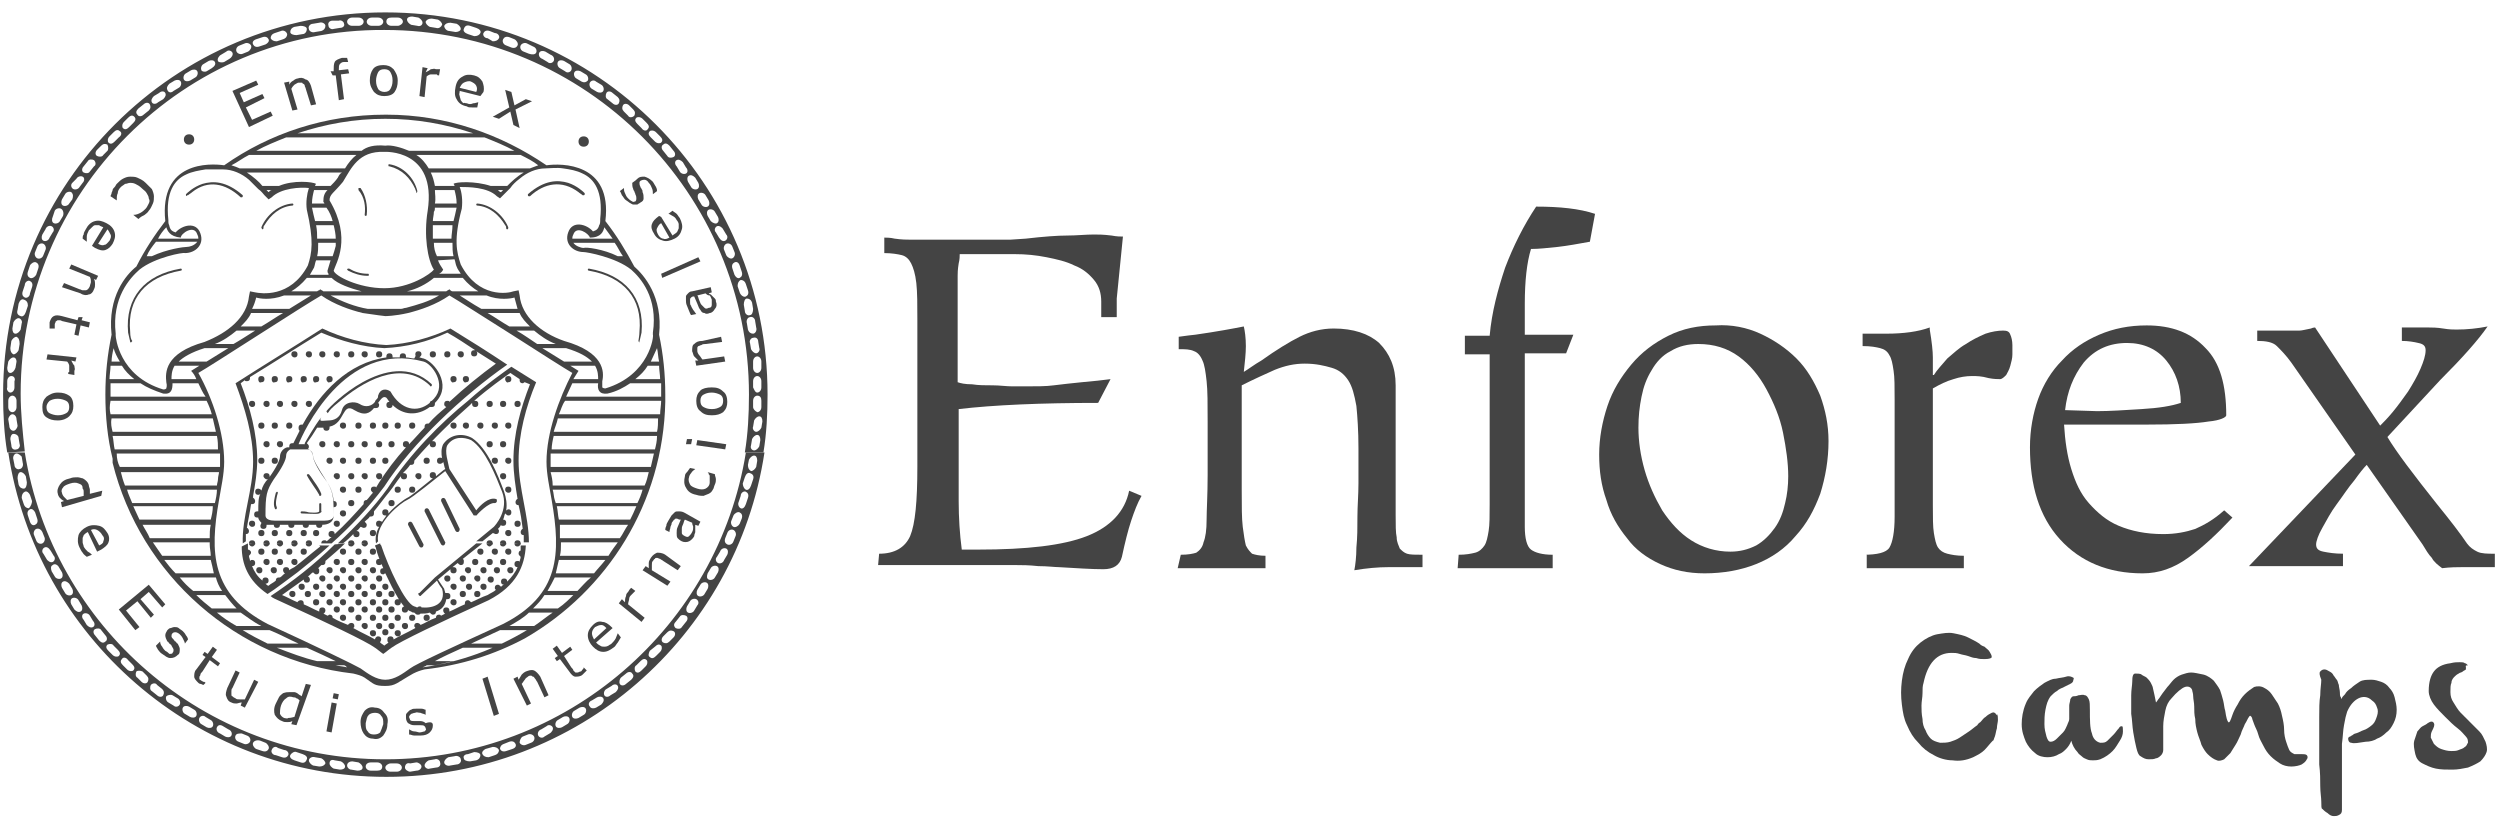 <?xml version="1.0" encoding="utf-8"?>
<!-- Generator: Adobe Illustrator 21.1.0, SVG Export Plug-In . SVG Version: 6.00 Build 0)  -->
<svg version="1.1" id="Capa_1" xmlns="http://www.w3.org/2000/svg" xmlns:xlink="http://www.w3.org/1999/xlink" x="0px" y="0px"
	 viewBox="0 0 242 80" style="enable-background:new 0 0 242 80;" xml:space="preserve">
<style type="text/css">
	.st0{fill:#444;}
</style>
<g id="enforexcamps_x5F_fondo_corporativo">
	<g>
		<g>
			<path class="st0" d="M193.4,69.7c0,0.2-0.1,0.5-0.1,0.8c-0.1,0.3-0.1,0.5-0.2,0.8c-0.1,0.2-0.1,0.4-0.2,0.4
				c-0.3,0.3-0.5,0.6-0.8,0.9c-0.3,0.3-0.7,0.5-1.1,0.7c-0.7,0.3-1.3,0.4-2,0.3c-0.6,0-1.3-0.2-1.8-0.5c-0.6-0.3-1.1-0.7-1.5-1.2
				c-0.5-0.5-0.8-1-1.1-1.7c-0.3-0.6-0.4-1.2-0.5-2c-0.1-0.8-0.1-1.5,0-2.3c0.1-0.8,0.3-1.5,0.6-2.1c0.3-0.7,0.7-1.2,1.2-1.6
				c0.5-0.4,1.1-0.7,1.6-0.8c0.6-0.1,1.1-0.2,1.6-0.1c0.5,0.1,1,0.2,1.4,0.4c0.4,0.2,0.8,0.4,1.1,0.6c0.1,0.1,0.2,0.2,0.5,0.3
				c0.2,0.2,0.4,0.3,0.5,0.5c0.1,0.2,0.2,0.3,0.2,0.5c0,0.1-0.2,0.2-0.7,0.2c-0.3,0-0.5,0-0.8-0.1c-0.3,0-0.5-0.1-0.8-0.2
				c-0.3-0.1-0.5-0.1-0.8-0.2c-0.3-0.1-0.5-0.1-0.8-0.1c-1.4,0-2.3,1-2.7,2.9c-0.1,0.3-0.1,0.6-0.1,1c0,0.4-0.1,0.8-0.1,1.2
				c0,0.4,0,0.8,0.1,1.3c0,0.4,0.1,0.8,0.3,1.1c0.1,0.3,0.3,0.6,0.5,0.8c0.2,0.2,0.5,0.3,0.9,0.4c0.3,0,0.7,0,1-0.1
				c0.3-0.1,0.6-0.2,0.9-0.4c0.3-0.2,0.6-0.4,0.9-0.6c0.3-0.2,0.5-0.4,0.8-0.6c0,0,0.1-0.2,0.3-0.3c0.2-0.2,0.3-0.4,0.5-0.5
				c0.2-0.2,0.4-0.3,0.6-0.4c0.2-0.1,0.3,0,0.4,0.1c0,0.1,0.1,0.1,0.1,0.1c0,0,0,0,0,0c0,0,0-0.1,0-0.1
				C193.4,69.3,193.4,69.4,193.4,69.7"/>
			<path class="st0" d="M200.7,65.8c0,0.2-0.1,0.3-0.3,0.4c-0.2,0.1-0.4,0.2-0.6,0.3c-0.2,0.1-0.5,0.2-0.7,0.4
				c-0.2,0.1-0.4,0.3-0.6,0.5c-0.3,0.4-0.4,0.8-0.5,1.3c-0.1,0.5-0.1,1-0.1,1.4c0,0.5,0.1,0.8,0.2,1.2c0.1,0.3,0.2,0.5,0.4,0.5
				c0.2,0,0.4-0.1,0.6-0.3c0.2-0.2,0.4-0.4,0.6-0.6c0.2-0.2,0.3-0.5,0.4-0.7c0.1-0.3,0.2-0.4,0.2-0.6c0-0.1,0-0.3,0-0.6
				c0-0.2,0-0.5,0-0.7c0-0.2,0.1-0.4,0.1-0.6c0.1-0.2,0.2-0.3,0.3-0.3c0.1,0,0.3,0,0.5-0.1c0.2,0,0.4-0.1,0.6,0
				c0.2,0,0.3,0.2,0.4,0.4c0.1,0.2,0.1,0.6,0.1,1c0,1,0,1.8,0.2,2.3c0.1,0.5,0.4,0.8,0.8,0.9c0.3,0,0.5,0,0.7-0.2
				c0.2-0.2,0.4-0.4,0.6-0.6c0.2-0.2,0.3-0.4,0.5-0.6c0.1-0.2,0.2-0.2,0.3-0.2c0.1,0,0.1,0.2,0.1,0.5c0,0.3-0.1,0.6-0.3,0.9
				c-0.2,0.3-0.4,0.7-0.7,1c-0.3,0.3-0.7,0.6-1.2,0.8c-0.3,0.1-0.5,0.1-0.7,0.1s-0.4,0-0.6-0.1c-0.2-0.1-0.3-0.1-0.5-0.3
				c-0.1-0.1-0.3-0.2-0.4-0.4c-0.3-0.3-0.5-0.7-0.6-1.1c-0.1,0.3-0.3,0.6-0.5,0.8c-0.2,0.2-0.4,0.4-0.7,0.5
				c-0.3,0.2-0.7,0.3-1.1,0.3c-0.4,0-0.9-0.1-1.2-0.4c-0.4-0.3-0.7-0.7-0.9-1.1c-0.2-0.5-0.4-1-0.4-1.7c0-0.6,0.1-1.3,0.4-2
				c0.2-0.5,0.5-0.8,0.8-1.2c0.3-0.3,0.7-0.6,1-0.8c0.4-0.2,0.7-0.4,1.1-0.4c0.4-0.1,0.7-0.1,1-0.2s0.5,0,0.7,0.1
				C200.7,65.6,200.8,65.7,200.7,65.8"/>
			<path class="st0" d="M206.7,65.2c0.2,0,0.5,0,0.6,0.1s0.4,0.2,0.5,0.3c0.1,0.1,0.3,0.3,0.4,0.5c0.1,0.2,0.2,0.4,0.2,0.5
				c0.1,0.4,0.2,0.9,0.3,1.4c0.1-0.1,0.2-0.3,0.3-0.4c0.2-0.3,0.4-0.6,0.8-1.1c0.2-0.2,0.4-0.5,0.6-0.7c0.2-0.2,0.5-0.4,0.8-0.5
				c0.3-0.1,0.6-0.2,0.9-0.2c0.3,0,0.7,0.1,1.2,0.2c0.4,0.1,0.8,0.4,1,0.6c0.2,0.3,0.4,0.5,0.6,0.9c0.1,0.3,0.2,0.6,0.3,1
				c0.1,0.4,0.1,0.7,0.2,1c0.1,0.7,0.2,1,0.3,1.1c0.1,0.1,0.2-0.1,0.4-0.7c0.1-0.3,0.3-0.7,0.5-1c0.2-0.4,0.4-0.7,0.7-1
				c0.3-0.3,0.6-0.5,0.9-0.7c0.3-0.1,0.7-0.1,1,0.1c0.2,0.1,0.5,0.3,0.7,0.6c0.2,0.3,0.4,0.6,0.6,0.9c0.2,0.4,0.3,0.7,0.4,1.2
				c0.1,0.4,0.2,0.9,0.2,1.3c0,0.5,0.1,0.9,0.2,1.2c0.1,0.3,0.2,0.6,0.3,0.8c0.1,0.2,0.3,0.3,0.5,0.4c0.2,0,0.4,0,0.7,0
				c0.2,0,0.4,0,0.5,0.1c0.1,0.1,0.1,0.3,0,0.4c-0.1,0.2-0.2,0.3-0.5,0.5c-0.2,0.1-0.6,0.2-1,0.2c-0.4,0-0.8-0.1-1.1-0.3
				c-0.3-0.2-0.6-0.4-0.9-0.7c-0.3-0.3-0.5-0.6-0.7-1c-0.2-0.4-0.4-0.7-0.5-1.1c-0.1-0.4-0.3-0.7-0.4-1c-0.1-0.3-0.2-0.5-0.2-0.6
				c-0.1-0.2-0.2-0.3-0.3-0.1c-0.1,0.1-0.2,0.4-0.4,0.7c-0.1,0.3-0.3,0.6-0.4,1c-0.2,0.4-0.3,0.7-0.5,1c-0.2,0.3-0.3,0.5-0.5,0.8
				c-0.2,0.2-0.4,0.4-0.6,0.6c-0.2,0.1-0.5,0.2-0.7,0.1c-0.3-0.1-0.6-0.3-0.9-0.6c-0.2-0.2-0.4-0.5-0.6-0.9
				c-0.1-0.4-0.3-0.8-0.4-1.2c-0.1-0.4-0.2-0.8-0.2-1.3c-0.1-0.4-0.1-0.8-0.1-1.2c0-0.4-0.1-0.7-0.1-1c0-0.3-0.1-0.5-0.1-0.6
				c-0.1-0.3-0.4-0.4-0.7-0.3c-0.3,0.1-0.8,0.5-1.3,1.1c-0.3,0.3-0.5,0.7-0.6,1.2c-0.1,0.5-0.2,1-0.2,1.5c0,0.5,0,1,0,1.4
				c0,0.4,0,0.7,0,0.9c0,0.2-0.1,0.4-0.2,0.5c-0.1,0.1-0.3,0.3-0.5,0.3c-0.2,0.1-0.4,0.1-0.7,0.1c-0.3,0-0.5-0.1-0.8-0.3
				c-0.2-0.1-0.3-0.4-0.4-0.8c-0.1-0.4-0.2-0.9-0.3-1.5c-0.1-0.6-0.1-1.2-0.2-1.8c0-0.6,0-1.2,0-1.8c0-0.5,0.1-1,0.1-1.3
				C206.4,65.4,206.5,65.2,206.7,65.2"/>
			<path class="st0" d="M224.6,65c0.1-0.1,0.2-0.2,0.4-0.2c0.2,0,0.3,0.1,0.5,0.2c0.2,0.1,0.3,0.2,0.4,0.4c0.1,0.1,0.2,0.3,0.3,0.4
				c0.1,0.1,0.1,0.3,0.2,0.5c0,0.2,0.1,0.5,0.1,0.7c0,0.2,0,0.4,0.1,0.5c0,0.1,0.1,0.2,0.1,0.1c0-0.1,0.1-0.2,0.3-0.4
				c0.1-0.2,0.3-0.4,0.6-0.6c0.2-0.2,0.5-0.4,0.8-0.6c0.3-0.2,0.7-0.2,1.2-0.2c0.3,0,0.6,0.1,0.9,0.2c0.3,0.1,0.6,0.3,0.8,0.6
				c0.2,0.2,0.4,0.5,0.5,0.9c0.1,0.4,0.2,0.8,0.2,1.2c0,0.5-0.1,0.9-0.3,1.3c-0.2,0.4-0.4,0.7-0.7,0.9c-0.3,0.3-0.6,0.5-0.9,0.6
				c-0.3,0.2-0.7,0.3-1.1,0.3c-0.7,0.1-1.1,0.2-1.4,0.1c-0.2,0-0.3-0.2-0.3-0.4c0-0.1,0.1-0.2,0.2-0.2c0.1-0.1,0.2-0.1,0.3-0.2
				c0.1-0.1,0.3-0.1,0.5-0.2c0.2-0.1,0.4-0.2,0.7-0.3c0.2-0.1,0.5-0.3,0.7-0.5c0.2-0.2,0.3-0.5,0.4-0.8c0.1-0.3,0.1-0.6,0-0.8
				c-0.1-0.3-0.2-0.5-0.5-0.7c-0.4-0.4-0.9-0.4-1.3-0.2c-0.4,0.2-0.8,0.6-1.1,1.3c-0.1,0.3-0.2,0.7-0.3,1.3
				c-0.1,0.5-0.1,1.1-0.2,1.8c0,0.6,0,1.3,0,2c0,0.7,0,1.3,0,1.9c0,0.6,0,1.1,0,1.6c0,0.5,0,0.8,0,0.9c0,0.3-0.1,0.4-0.3,0.5
				c-0.2,0.1-0.3,0.1-0.5,0.1c-0.2,0-0.4-0.1-0.6-0.3c-0.2-0.1-0.4-0.3-0.5-0.4c-0.1,0-0.1-0.3-0.1-0.7c0-0.4-0.1-0.9-0.1-1.5
				c0-0.6,0-1.3-0.1-2.1c0-0.8,0-1.5,0-2.3c0-0.8,0-1.6,0-2.3c0-0.8,0-1.5,0.1-2.1c0-0.6,0.1-1.1,0.1-1.5
				C224.5,65.3,224.5,65.1,224.6,65"/>
			<path class="st0" d="M238.7,64.6c0,0.1,0,0.2,0,0.2c-0.1,0.1-0.2,0.1-0.3,0.2c-0.1,0.1-0.3,0.1-0.4,0.2c-0.2,0.1-0.3,0.2-0.4,0.3
				c-0.1,0.1-0.3,0.3-0.3,0.6c-0.1,0.2-0.1,0.5-0.1,0.9c0,0.4,0.1,0.7,0.3,1c0.2,0.3,0.4,0.7,0.7,1c0.3,0.3,0.6,0.6,0.9,0.9
				c0.3,0.3,0.6,0.6,0.9,0.9c0.3,0.3,0.4,0.6,0.6,1c0.1,0.3,0.2,0.7,0.1,1c-0.1,0.3-0.3,0.6-0.6,0.9c-0.3,0.2-0.7,0.4-1.2,0.6
				c-0.5,0.1-1,0.2-1.5,0.2c-0.6,0-1.1,0-1.6-0.1c-0.5-0.1-0.9-0.3-1.3-0.5c-0.4-0.2-0.6-0.5-0.7-0.9c-0.1-0.5-0.2-0.9-0.1-1.3
				c0.1-0.3,0.2-0.6,0.3-0.9c0.2-0.2,0.3-0.4,0.5-0.5c0.2-0.1,0.4-0.2,0.5-0.3c0.3-0.2,0.5-0.2,0.6,0c0.1,0.2,0,0.4-0.2,0.8
				c-0.1,0.2-0.1,0.4-0.1,0.6c0.1,0.2,0.2,0.4,0.3,0.6c0.2,0.2,0.4,0.4,0.7,0.5c0.3,0.1,0.6,0.2,1,0.2c0.2,0,0.5,0,0.7-0.1
				c0.2-0.1,0.4-0.1,0.6-0.3c0.2-0.1,0.2-0.3,0.3-0.4c0-0.2,0-0.4-0.2-0.6c-0.2-0.2-0.4-0.5-0.8-0.8c-0.4-0.3-0.8-0.7-1.2-1.1
				c-0.4-0.4-0.8-0.8-1.1-1.2c-0.3-0.4-0.5-0.9-0.5-1.3c0-0.9,0.2-1.5,0.5-1.9c0.3-0.4,0.8-0.7,1.6-0.8c0.4-0.1,0.6-0.1,0.9-0.1
				c0.2,0,0.4,0,0.5,0.1c0.1,0,0.2,0.1,0.3,0.2C238.6,64.4,238.7,64.5,238.7,64.6"/>
		</g>
	</g>
	<g>
		<path class="st0" d="M2.4,43.8c2.7,16.8,17.3,29.7,34.9,29.7c17.6,0,32.2-12.9,34.9-29.7l1.8,0c-2.7,17.8-18.1,31.4-36.6,31.4
			c-18.5,0-33.9-13.6-36.6-31.4L2.4,43.8L2.4,43.8z M35.4,74.2c0,0.2,0.2,0.4,0.5,0.4l0.6,0c0.3,0,0.5-0.1,0.5-0.4
			c0-0.2-0.2-0.4-0.5-0.4l-0.6,0C35.7,73.8,35.4,73.9,35.4,74.2L35.4,74.2z M33.6,74.1c0,0.2,0.2,0.4,0.4,0.4l0.6,0.1
			c0.3,0,0.5-0.1,0.5-0.3c0-0.2-0.2-0.4-0.4-0.5l-0.6-0.1C33.9,73.7,33.6,73.8,33.6,74.1L33.6,74.1z M31.9,73.9
			c0,0.2,0.2,0.4,0.4,0.5l0.6,0.1c0.3,0,0.5-0.1,0.5-0.3c0-0.2-0.2-0.4-0.4-0.5l-0.6-0.1C32.1,73.5,31.9,73.6,31.9,73.9L31.9,73.9z
			 M29.9,73.6c0,0.2,0.2,0.4,0.4,0.5l0.6,0.1c0.3,0,0.5-0.1,0.6-0.3c0-0.2-0.2-0.4-0.4-0.5l-0.6-0.1C30.2,73.2,29.9,73.4,29.9,73.6
			L29.9,73.6z M28.1,73.1c-0.1,0.2,0.1,0.4,0.4,0.5l0.6,0.2c0.3,0.1,0.5,0,0.6-0.3c0.1-0.2-0.1-0.4-0.4-0.5l-0.6-0.2
			C28.5,72.7,28.2,72.9,28.1,73.1L28.1,73.1z M26.3,72.6c-0.1,0.2,0.1,0.5,0.4,0.5l0.6,0.2c0.3,0.1,0.5,0,0.6-0.2
			c0.1-0.2-0.1-0.5-0.4-0.5l-0.6-0.2C26.7,72.2,26.4,72.3,26.3,72.6L26.3,72.6z M24.5,71.9c-0.1,0.2,0.1,0.5,0.3,0.6l0.6,0.2
			c0.3,0.1,0.5,0,0.6-0.2c0.1-0.2-0.1-0.5-0.3-0.6l-0.5-0.2C24.9,71.6,24.6,71.7,24.5,71.9L24.5,71.9z M22.8,71.2
			c-0.1,0.2,0,0.5,0.3,0.6l0.5,0.2c0.2,0.1,0.5,0,0.6-0.2c0.1-0.2,0-0.5-0.3-0.6l-0.5-0.2C23.1,71,22.9,71,22.8,71.2L22.8,71.2z
			 M21,70.4c-0.1,0.2,0,0.5,0.3,0.6l0.5,0.3c0.2,0.1,0.5,0.1,0.6-0.1c0.1-0.2,0-0.5-0.3-0.6l-0.5-0.3C21.3,70.1,21.1,70.2,21,70.4
			L21,70.4z M19.3,69.5c-0.1,0.2,0,0.5,0.2,0.6l0.5,0.3c0.2,0.1,0.5,0.1,0.6-0.1c0.1-0.2,0-0.5-0.2-0.6l-0.5-0.3
			C19.7,69.2,19.4,69.3,19.3,69.5L19.3,69.5z M17.7,68.5c-0.1,0.2,0,0.5,0.2,0.6l0.5,0.3c0.2,0.1,0.5,0.1,0.6-0.1
			c0.1-0.2,0-0.5-0.2-0.6l-0.5-0.3C18.1,68.3,17.8,68.3,17.7,68.5L17.7,68.5z M16.1,67.4c-0.1,0.2,0,0.5,0.2,0.6l0.5,0.3
			c0.2,0.2,0.5,0.1,0.6-0.1c0.1-0.2,0-0.5-0.2-0.6l-0.5-0.3C16.5,67.2,16.2,67.3,16.1,67.4L16.1,67.4z M14.6,66.3
			c-0.1,0.2-0.1,0.5,0.1,0.6l0.5,0.4c0.2,0.2,0.5,0.2,0.6,0c0.1-0.2,0.1-0.4-0.1-0.6l-0.5-0.4C15.1,66.1,14.8,66.1,14.6,66.3
			L14.6,66.3z M13.2,65c-0.1,0.2-0.1,0.5,0.1,0.6l0.4,0.4c0.2,0.2,0.5,0.2,0.6,0c0.1-0.2,0.1-0.4-0.1-0.6l-0.4-0.4
			C13.6,64.9,13.3,64.9,13.2,65L13.2,65z M11.8,63.8c-0.2,0.2-0.1,0.4,0.1,0.6l0.4,0.4c0.2,0.2,0.5,0.2,0.6,0.1
			c0.2-0.2,0.1-0.4-0.1-0.6l-0.4-0.4C12.2,63.6,11.9,63.6,11.8,63.8L11.8,63.8z M10.4,62.4c-0.2,0.2-0.1,0.4,0.1,0.6l0.4,0.4
			c0.2,0.2,0.5,0.2,0.6,0.1c0.2-0.2,0.1-0.4-0.1-0.6l-0.4-0.4C10.9,62.3,10.6,62.3,10.4,62.4L10.4,62.4z M9.2,60.9
			C9,61,9,61.3,9.2,61.5L9.6,62c0.2,0.2,0.4,0.3,0.6,0.1c0.2-0.1,0.2-0.4,0-0.6l-0.4-0.5C9.7,60.8,9.4,60.8,9.2,60.9L9.2,60.9z
			 M8.1,59.4c-0.2,0.1-0.2,0.4,0,0.6l0.3,0.5c0.2,0.2,0.4,0.3,0.6,0.2c0.2-0.1,0.2-0.4,0-0.6l-0.3-0.5C8.6,59.4,8.3,59.3,8.1,59.4
			L8.1,59.4z M7,57.9c-0.2,0.1-0.2,0.4-0.1,0.6l0.3,0.5c0.2,0.2,0.4,0.3,0.6,0.2c0.2-0.1,0.2-0.4,0.1-0.6l-0.3-0.5
			C7.5,57.9,7.2,57.8,7,57.9L7,57.9z M6.1,56.3c-0.2,0.1-0.2,0.4-0.1,0.6l0.3,0.5c0.1,0.2,0.4,0.3,0.6,0.2c0.2-0.1,0.2-0.4,0.1-0.6
			l-0.3-0.5C6.5,56.3,6.3,56.2,6.1,56.3L6.1,56.3z M5.1,54.7C4.9,54.8,4.9,55,5,55.3l0.3,0.5C5.4,56,5.7,56.1,5.9,56
			c0.2-0.1,0.2-0.4,0.1-0.6l-0.3-0.5C5.6,54.7,5.3,54.5,5.1,54.7L5.1,54.7z M4.3,53c-0.2,0.1-0.3,0.4-0.1,0.6l0.3,0.5
			c0.1,0.2,0.4,0.4,0.6,0.3c0.2-0.1,0.3-0.4,0.1-0.6l-0.3-0.5C4.7,53,4.5,52.9,4.3,53L4.3,53z M3.5,51.2c-0.2,0.1-0.3,0.4-0.2,0.6
			l0.2,0.5c0.1,0.3,0.4,0.4,0.6,0.3c0.2-0.1,0.3-0.4,0.2-0.6l-0.2-0.5C4,51.3,3.8,51.1,3.5,51.2L3.5,51.2z M2.9,49.3
			c-0.2,0.1-0.3,0.3-0.2,0.6l0.2,0.6c0.1,0.3,0.3,0.4,0.5,0.3c0.2-0.1,0.3-0.3,0.2-0.6l-0.2-0.6C3.3,49.4,3.1,49.2,2.9,49.3
			L2.9,49.3z M2.4,47.6c-0.2,0.1-0.3,0.3-0.3,0.6l0.2,0.6c0.1,0.3,0.3,0.4,0.5,0.4C3,49,3.1,48.7,3.1,48.5l-0.2-0.6
			C2.8,47.7,2.6,47.5,2.4,47.6L2.4,47.6z M2,45.7c-0.2,0-0.3,0.3-0.3,0.6l0.1,0.6c0.1,0.3,0.3,0.4,0.5,0.4c0.2,0,0.3-0.3,0.3-0.6
			l-0.1-0.6C2.4,45.9,2.2,45.7,2,45.7L2,45.7z M1.6,43.9c-0.2,0-0.4,0.3-0.3,0.6L1.4,45c0,0.3,0.3,0.5,0.5,0.4
			c0.2,0,0.4-0.3,0.3-0.6l-0.1-0.6C2,44.1,1.8,43.9,1.6,43.9L1.6,43.9z M72.7,45.6c0.2,0,0.4-0.2,0.5-0.4l0.1-0.6
			c0-0.3-0.1-0.5-0.3-0.5c-0.2,0-0.4,0.2-0.5,0.4L72.4,45C72.4,45.3,72.5,45.5,72.7,45.6L72.7,45.6z M72.2,47.4
			c0.2,0.1,0.4-0.1,0.5-0.4l0.2-0.6c0.1-0.3,0-0.5-0.3-0.6c-0.2-0.1-0.4,0.1-0.5,0.4l-0.2,0.6C71.9,47,72,47.3,72.2,47.4L72.2,47.4z
			 M71.7,49.2c0.2,0.1,0.4-0.1,0.5-0.4l0.2-0.6c0.1-0.3,0-0.5-0.2-0.6c-0.2-0.1-0.5,0.1-0.5,0.4l-0.2,0.6
			C71.4,48.8,71.5,49.1,71.7,49.2L71.7,49.2z M71,51c0.2,0.1,0.5-0.1,0.6-0.3l0.2-0.5c0.1-0.3,0-0.5-0.2-0.6
			c-0.2-0.1-0.5,0.1-0.6,0.3l-0.2,0.5C70.7,50.6,70.8,50.9,71,51L71,51z M70.4,52.7c0.2,0.1,0.5,0,0.6-0.3l0.2-0.5
			c0.1-0.2,0-0.5-0.2-0.6c-0.2-0.1-0.5,0-0.6,0.3l-0.2,0.5C70.1,52.4,70.2,52.6,70.4,52.7L70.4,52.7z M69.5,54.5
			c0.2,0.1,0.5,0,0.6-0.3l0.3-0.5c0.1-0.2,0.1-0.5-0.1-0.6c-0.2-0.1-0.5,0-0.6,0.3l-0.3,0.5C69.2,54.1,69.3,54.4,69.5,54.5
			L69.5,54.5z M68.6,56.1c0.2,0.1,0.5,0,0.6-0.2l0.3-0.5c0.1-0.2,0.1-0.5-0.1-0.6c-0.2-0.1-0.5,0-0.6,0.2l-0.3,0.5
			C68.4,55.8,68.4,56,68.6,56.1L68.6,56.1z M67.6,57.7c0.2,0.1,0.5,0,0.6-0.2l0.3-0.5c0.1-0.2,0.1-0.5-0.1-0.6
			c-0.2-0.1-0.5,0-0.6,0.2l-0.3,0.5C67.4,57.3,67.4,57.6,67.6,57.7L67.6,57.7z M66.6,59.3c0.2,0.1,0.5,0,0.6-0.2l0.3-0.5
			c0.2-0.2,0.1-0.5-0.1-0.6c-0.2-0.1-0.5,0-0.6,0.2l-0.3,0.5C66.4,58.9,66.4,59.2,66.6,59.3L66.6,59.3z M65.4,60.8
			c0.2,0.1,0.5,0.1,0.6-0.1l0.4-0.5c0.2-0.2,0.2-0.5,0-0.6c-0.2-0.1-0.5-0.1-0.6,0.1l-0.4,0.5C65.2,60.4,65.2,60.6,65.4,60.8
			L65.4,60.8z M64.2,62.2c0.2,0.1,0.4,0.1,0.6-0.1l0.4-0.4c0.2-0.2,0.2-0.5,0-0.6c-0.2-0.1-0.4-0.1-0.6,0.1l-0.4,0.4
			C64,61.8,64,62.1,64.2,62.2L64.2,62.2z M62.9,63.6c0.2,0.2,0.4,0.1,0.6-0.1l0.4-0.4c0.2-0.2,0.2-0.5,0.1-0.6
			c-0.2-0.2-0.4-0.1-0.6,0.1L62.9,63C62.8,63.2,62.7,63.5,62.9,63.6L62.9,63.6z M61.5,65c0.2,0.2,0.4,0.1,0.6-0.1l0.4-0.4
			c0.2-0.2,0.2-0.5,0.1-0.6c-0.2-0.2-0.4-0.1-0.6,0.1l-0.4,0.4C61.4,64.5,61.4,64.8,61.5,65L61.5,65z M60,66.2
			c0.1,0.2,0.4,0.2,0.6,0l0.5-0.4c0.2-0.2,0.3-0.4,0.1-0.6c-0.1-0.2-0.4-0.2-0.6,0l-0.5,0.4C60,65.7,59.9,66,60,66.2L60,66.2z
			 M58.5,67.3c0.1,0.2,0.4,0.2,0.6,0l0.5-0.3c0.2-0.2,0.3-0.4,0.2-0.6c-0.1-0.2-0.4-0.2-0.6,0l-0.5,0.3
			C58.5,66.8,58.4,67.1,58.5,67.3L58.5,67.3z M57.1,68.4c0.1,0.2,0.4,0.2,0.6,0.1l0.5-0.3c0.2-0.2,0.3-0.4,0.2-0.6
			c-0.1-0.2-0.4-0.2-0.6-0.1l-0.5,0.3C57,67.9,56.9,68.2,57.1,68.4L57.1,68.4z M55.4,69.4c0.1,0.2,0.4,0.2,0.6,0.1l0.5-0.3
			c0.2-0.1,0.3-0.4,0.2-0.6c-0.1-0.2-0.4-0.2-0.6-0.1l-0.5,0.3C55.4,68.9,55.3,69.2,55.4,69.4L55.4,69.4z M53.8,70.3
			c0.1,0.2,0.4,0.2,0.6,0.1l0.5-0.3c0.2-0.1,0.3-0.4,0.2-0.6c-0.1-0.2-0.4-0.2-0.6-0.1L54,69.7C53.8,69.8,53.7,70.1,53.8,70.3
			L53.8,70.3z M52.1,71.2c0.1,0.2,0.4,0.3,0.6,0.1l0.5-0.3c0.2-0.1,0.4-0.4,0.3-0.6c-0.1-0.2-0.4-0.3-0.6-0.1l-0.5,0.3
			C52.1,70.7,52,71,52.1,71.2L52.1,71.2z M50.3,71.9c0.1,0.2,0.4,0.3,0.6,0.2l0.5-0.2c0.3-0.1,0.4-0.4,0.3-0.6
			c-0.1-0.2-0.4-0.3-0.6-0.2l-0.5,0.2C50.4,71.4,50.3,71.7,50.3,71.9L50.3,71.9z M48.4,72.5c0.1,0.2,0.3,0.3,0.6,0.2l0.6-0.2
			c0.3-0.1,0.4-0.3,0.3-0.5c-0.1-0.2-0.3-0.3-0.6-0.2L48.8,72C48.5,72.1,48.4,72.3,48.4,72.5L48.4,72.5z M46.7,73
			c0.1,0.2,0.3,0.3,0.6,0.3l0.6-0.2c0.3-0.1,0.4-0.3,0.4-0.5c-0.1-0.2-0.3-0.3-0.6-0.3L47,72.5C46.8,72.6,46.6,72.8,46.7,73L46.7,73
			z M44.9,73.4c0,0.2,0.3,0.3,0.6,0.3l0.6-0.1c0.3-0.1,0.4-0.3,0.4-0.5c0-0.2-0.3-0.3-0.6-0.3L45.3,73C45,73,44.8,73.2,44.9,73.4
			L44.9,73.4z M43,73.8c0,0.2,0.3,0.4,0.6,0.3l0.6-0.1c0.3,0,0.5-0.3,0.4-0.5c0-0.2-0.3-0.4-0.6-0.3l-0.6,0.1
			C43.2,73.4,43,73.6,43,73.8L43,73.8z M41.1,74.1c0,0.2,0.3,0.4,0.5,0.3l0.6-0.1c0.3,0,0.5-0.2,0.4-0.5c0-0.2-0.3-0.4-0.5-0.3
			l-0.6,0.1C41.3,73.7,41.1,73.9,41.1,74.1L41.1,74.1z M39.2,74.3c0,0.2,0.3,0.4,0.5,0.4l0.6-0.1c0.3,0,0.5-0.2,0.5-0.4
			c0-0.2-0.3-0.4-0.5-0.4l-0.6,0.1C39.4,73.8,39.2,74,39.2,74.3L39.2,74.3z M37.3,74.3c0,0.2,0.2,0.4,0.5,0.4h0.6
			c0.3,0,0.5-0.2,0.5-0.4c0-0.2-0.2-0.4-0.5-0.4h-0.6C37.6,73.9,37.3,74.1,37.3,74.3L37.3,74.3z"/>
		<path class="st0" d="M0.7,43.8c-0.3-1.8-0.4-3.7-0.4-5.6c0-20.5,16.6-37,37-37c20.5,0,37,16.6,37,37c0,1.9-0.1,3.8-0.4,5.6l-1.8,0
			c0.3-1.8,0.4-3.7,0.4-5.6c0-19.5-15.8-35.3-35.3-35.3C17.8,2.8,2,18.6,2,38.1c0,1.9,0.2,3.8,0.4,5.6L0.7,43.8L0.7,43.8z M1.3,42
			C1.1,42,1,42.3,1,42.5l0.1,0.6c0,0.3,0.2,0.5,0.5,0.4c0.2,0,0.4-0.3,0.3-0.5l-0.1-0.6C1.8,42.2,1.6,42,1.3,42L1.3,42z M1.2,40.1
			c-0.2,0-0.4,0.3-0.4,0.5l0.1,0.6c0,0.3,0.2,0.5,0.4,0.5c0.2,0,0.4-0.3,0.4-0.5l-0.1-0.6C1.6,40.3,1.4,40.1,1.2,40.1L1.2,40.1z
			 M1.2,38.3c-0.2,0-0.4,0.2-0.4,0.5l0,0.6c0,0.3,0.2,0.5,0.4,0.5c0.2,0,0.4-0.2,0.4-0.5l0-0.6C1.6,38.5,1.4,38.3,1.2,38.3L1.2,38.3
			z M1.1,36.4c-0.2,0-0.4,0.2-0.4,0.5l0,0.6C0.6,37.7,0.8,38,1,38c0.2,0,0.4-0.2,0.4-0.5l0-0.6C1.5,36.7,1.4,36.4,1.1,36.4L1.1,36.4
			z M1.3,34.6c-0.2,0-0.4,0.2-0.5,0.4l-0.1,0.6c0,0.3,0.1,0.5,0.3,0.5c0.2,0,0.4-0.2,0.5-0.5l0.1-0.6C1.6,34.8,1.5,34.6,1.3,34.6
			L1.3,34.6z M1.6,32.6c-0.2,0-0.4,0.2-0.5,0.4L1,33.7c0,0.3,0.1,0.5,0.3,0.6c0.2,0,0.4-0.2,0.5-0.4l0.1-0.6
			C1.9,32.9,1.8,32.7,1.6,32.6L1.6,32.6z M1.8,30.8c-0.2,0-0.4,0.2-0.5,0.4l-0.1,0.6c0,0.3,0.1,0.5,0.3,0.5c0.2,0,0.4-0.2,0.5-0.4
			l0.1-0.6C2.2,31.1,2,30.8,1.8,30.8L1.8,30.8z M2.3,29c-0.2-0.1-0.4,0.1-0.5,0.4L1.7,30c-0.1,0.3,0,0.5,0.3,0.6
			c0.2,0.1,0.4-0.1,0.5-0.4l0.2-0.6C2.7,29.3,2.6,29.1,2.3,29L2.3,29z M2.9,27.2c-0.2-0.1-0.5,0.1-0.5,0.4l-0.2,0.6
			c-0.1,0.3,0,0.5,0.2,0.6c0.2,0.1,0.5-0.1,0.5-0.4l0.2-0.6C3.2,27.5,3.1,27.3,2.9,27.2L2.9,27.2z M3.5,25.4
			c-0.2-0.1-0.5,0.1-0.6,0.3l-0.2,0.6c-0.1,0.3,0,0.5,0.2,0.6c0.2,0.1,0.5-0.1,0.6-0.3L3.7,26C3.8,25.7,3.7,25.5,3.5,25.4L3.5,25.4z
			 M4.2,23.6c-0.2-0.1-0.5,0-0.6,0.3l-0.2,0.5c-0.1,0.2,0,0.5,0.2,0.6c0.2,0.1,0.5,0,0.6-0.3l0.2-0.5C4.5,24,4.4,23.7,4.2,23.6
			L4.2,23.6z M5,21.9c-0.2-0.1-0.5,0-0.6,0.3l-0.3,0.5c-0.1,0.2-0.1,0.5,0.1,0.6c0.2,0.1,0.5,0,0.6-0.3l0.3-0.5
			C5.3,22.3,5.2,22,5,21.9L5,21.9z M5.9,20.2c-0.2-0.1-0.5,0-0.6,0.2L5.1,21c-0.1,0.2-0.1,0.5,0.1,0.6c0.2,0.1,0.5,0,0.6-0.2
			l0.3-0.5C6.2,20.6,6.1,20.3,5.9,20.2L5.9,20.2z M6.9,18.6c-0.2-0.1-0.5,0-0.6,0.2L6,19.3c-0.1,0.2-0.1,0.5,0.1,0.6
			c0.2,0.1,0.5,0,0.6-0.2L7,19.3C7.1,19,7.1,18.8,6.9,18.6L6.9,18.6z M8,17.1c-0.2-0.1-0.5,0-0.6,0.2L7,17.7
			c-0.2,0.2-0.1,0.5,0.1,0.6c0.2,0.1,0.5,0,0.6-0.2L8,17.7C8.2,17.5,8.2,17.2,8,17.1L8,17.1z M9.1,15.5c-0.2-0.1-0.5-0.1-0.6,0.1
			l-0.4,0.5c-0.2,0.2-0.2,0.5,0,0.6c0.2,0.1,0.5,0.1,0.6-0.1l0.4-0.5C9.3,16,9.3,15.7,9.1,15.5L9.1,15.5z M10.4,14
			c-0.2-0.1-0.4-0.1-0.6,0.1l-0.4,0.4c-0.2,0.2-0.2,0.5,0,0.6c0.2,0.1,0.5,0.1,0.6-0.1l0.4-0.4C10.5,14.5,10.5,14.2,10.4,14L10.4,14
			z M11.6,12.7c-0.2-0.2-0.4-0.1-0.6,0.1l-0.4,0.4c-0.2,0.2-0.2,0.5-0.1,0.6c0.2,0.2,0.4,0.1,0.6-0.1l0.4-0.4
			C11.8,13.1,11.8,12.8,11.6,12.7L11.6,12.7z M13,11.3c-0.2-0.2-0.4-0.1-0.6,0.1l-0.4,0.4c-0.2,0.2-0.2,0.5-0.1,0.6
			c0.2,0.2,0.4,0.1,0.6-0.1l0.4-0.4C13.1,11.7,13.2,11.5,13,11.3L13,11.3z M14.5,10.1c-0.1-0.2-0.4-0.2-0.6,0l-0.5,0.4
			c-0.2,0.2-0.3,0.4-0.1,0.6c0.1,0.2,0.4,0.2,0.6,0l0.5-0.4C14.6,10.5,14.6,10.3,14.5,10.1L14.5,10.1z M16,9c-0.1-0.2-0.4-0.2-0.6,0
			l-0.5,0.3c-0.2,0.2-0.3,0.4-0.2,0.6c0.1,0.2,0.4,0.2,0.6,0l0.5-0.3C16,9.4,16.1,9.2,16,9L16,9z M17.5,7.9
			c-0.1-0.2-0.4-0.2-0.6-0.1l-0.5,0.3c-0.2,0.2-0.3,0.4-0.2,0.6C16.3,9,16.6,9,16.8,8.8l0.5-0.3C17.5,8.4,17.6,8.1,17.5,7.9
			L17.5,7.9z M19.1,6.9c-0.1-0.2-0.4-0.2-0.6-0.1L18,7.1c-0.2,0.1-0.3,0.4-0.2,0.6c0.1,0.2,0.4,0.2,0.6,0.1l0.5-0.3
			C19.1,7.4,19.2,7.1,19.1,6.9L19.1,6.9z M20.8,6c-0.1-0.2-0.4-0.2-0.6-0.1l-0.5,0.3c-0.2,0.1-0.3,0.4-0.2,0.6
			C19.5,6.9,19.8,7,20,6.9l0.5-0.3C20.8,6.4,20.9,6.2,20.8,6L20.8,6z M22.5,5.1c-0.1-0.2-0.4-0.3-0.6-0.1l-0.5,0.3
			c-0.2,0.1-0.4,0.4-0.3,0.6C21.1,6,21.4,6.1,21.7,6l0.5-0.3C22.4,5.6,22.6,5.3,22.5,5.1L22.5,5.1z M24.3,4.4
			c-0.1-0.2-0.4-0.3-0.6-0.2l-0.5,0.2c-0.3,0.1-0.4,0.4-0.3,0.6c0.1,0.2,0.4,0.3,0.6,0.2L24,5C24.2,4.9,24.4,4.6,24.3,4.4L24.3,4.4z
			 M26,3.8c-0.1-0.2-0.3-0.3-0.6-0.2l-0.6,0.2c-0.3,0.1-0.4,0.3-0.3,0.5c0.1,0.2,0.3,0.3,0.6,0.2l0.6-0.2C25.9,4.2,26.1,4,26,3.8
			L26,3.8z M27.8,3.3C27.7,3,27.4,2.9,27.2,3l-0.6,0.2c-0.3,0.1-0.4,0.3-0.4,0.5c0.1,0.2,0.3,0.3,0.6,0.3l0.6-0.2
			C27.7,3.7,27.8,3.5,27.8,3.3L27.8,3.3z M29.7,2.8c0-0.2-0.3-0.3-0.6-0.3l-0.6,0.1c-0.3,0.1-0.4,0.3-0.4,0.5c0,0.2,0.3,0.3,0.6,0.3
			l0.6-0.1C29.5,3.3,29.7,3.1,29.7,2.8L29.7,2.8z M31.5,2.5c0-0.2-0.3-0.4-0.6-0.3l-0.6,0.1c-0.3,0-0.5,0.3-0.4,0.5
			c0,0.2,0.3,0.4,0.6,0.3L31.1,3C31.4,2.9,31.5,2.7,31.5,2.5L31.5,2.5z M33.3,2.3c0-0.2-0.3-0.4-0.5-0.3L32.2,2
			c-0.3,0-0.5,0.2-0.4,0.5c0,0.2,0.3,0.4,0.5,0.3l0.6-0.1C33.2,2.7,33.4,2.5,33.3,2.3L33.3,2.3z M35.2,2.1c0-0.2-0.2-0.4-0.5-0.4
			l-0.6,0c-0.3,0-0.5,0.2-0.5,0.4c0,0.2,0.2,0.4,0.5,0.4l0.6,0C35,2.5,35.2,2.3,35.2,2.1L35.2,2.1z M37.1,2.1c0-0.2-0.2-0.4-0.5-0.4
			l-0.6,0c-0.3,0-0.5,0.2-0.5,0.4c0,0.2,0.2,0.4,0.5,0.4l0.6,0C36.9,2.5,37.1,2.3,37.1,2.1L37.1,2.1z M39,2.1c0-0.2-0.2-0.4-0.5-0.4
			l-0.6,0c-0.3,0-0.5,0.1-0.5,0.4c0,0.2,0.2,0.4,0.5,0.4l0.6,0C38.7,2.5,39,2.3,39,2.1L39,2.1z M40.9,2.2c0-0.2-0.2-0.4-0.4-0.5
			l-0.6-0.1c-0.3,0-0.5,0.1-0.5,0.3c0,0.2,0.2,0.4,0.4,0.5l0.6,0.1C40.7,2.6,40.9,2.4,40.9,2.2L40.9,2.2z M42.8,2.4
			c0-0.2-0.2-0.4-0.4-0.5l-0.6-0.1c-0.3,0-0.5,0.1-0.6,0.3c0,0.2,0.2,0.4,0.4,0.5l0.6,0.1C42.5,2.8,42.7,2.6,42.8,2.4L42.8,2.4z
			 M44.6,2.8c0-0.2-0.2-0.4-0.4-0.5l-0.6-0.1c-0.3,0-0.5,0.1-0.6,0.3C43,2.7,43.2,3,43.5,3l0.6,0.1C44.3,3.1,44.6,3,44.6,2.8
			L44.6,2.8z M46.5,3.2c0.1-0.2-0.1-0.4-0.4-0.5l-0.6-0.2c-0.3-0.1-0.5,0-0.6,0.3c-0.1,0.2,0.1,0.4,0.4,0.5l0.6,0.2
			C46.2,3.5,46.4,3.4,46.5,3.2L46.5,3.2z M48.3,3.7c0.1-0.2-0.1-0.5-0.4-0.5L47.4,3c-0.3-0.1-0.5,0-0.6,0.2
			c-0.1,0.2,0.1,0.5,0.4,0.5L47.7,4C48,4,48.2,3.9,48.3,3.7L48.3,3.7z M50.1,4.4c0.1-0.2-0.1-0.5-0.3-0.6l-0.5-0.2
			c-0.3-0.1-0.5,0-0.6,0.2C48.6,4,48.7,4.3,49,4.4l0.5,0.2C49.8,4.7,50,4.6,50.1,4.4L50.1,4.4z M51.9,5.1c0.1-0.2,0-0.5-0.3-0.6
			L51,4.2c-0.2-0.1-0.5,0-0.6,0.2c-0.1,0.2,0,0.5,0.3,0.6l0.5,0.2C51.5,5.3,51.8,5.3,51.9,5.1L51.9,5.1z M53.6,5.9
			c0.1-0.2,0-0.5-0.3-0.6l-0.5-0.3c-0.2-0.1-0.5-0.1-0.6,0.1c-0.1,0.2,0,0.5,0.3,0.6L53,6C53.2,6.2,53.5,6.1,53.6,5.9L53.6,5.9z
			 M55.3,6.8c0.1-0.2,0-0.5-0.2-0.6l-0.5-0.3c-0.2-0.1-0.5-0.1-0.6,0.1c-0.1,0.2,0,0.5,0.2,0.6l0.5,0.3C54.9,7.1,55.2,7,55.3,6.8
			L55.3,6.8z M56.9,7.8c0.1-0.2,0-0.5-0.2-0.6l-0.5-0.3c-0.2-0.1-0.5-0.1-0.6,0.1c-0.1,0.2,0,0.5,0.2,0.6l0.5,0.3
			C56.5,8,56.7,8,56.9,7.8L56.9,7.8z M58.4,8.8c0.1-0.2,0-0.5-0.2-0.6l-0.5-0.3c-0.2-0.2-0.5-0.1-0.6,0.1c-0.1,0.2,0,0.5,0.2,0.6
			l0.5,0.3C58,9,58.3,9,58.4,8.8L58.4,8.8z M59.9,10C60,9.8,60,9.6,59.8,9.4L59.3,9c-0.2-0.2-0.5-0.2-0.6,0
			c-0.1,0.2-0.1,0.5,0.1,0.6l0.5,0.4C59.5,10.2,59.8,10.2,59.9,10L59.9,10z M61.4,11.2c0.1-0.2,0.1-0.4-0.1-0.6l-0.4-0.4
			c-0.2-0.2-0.5-0.2-0.6,0c-0.1,0.2-0.1,0.4,0.1,0.6l0.4,0.4C60.9,11.4,61.2,11.4,61.4,11.2L61.4,11.2z M62.7,12.5
			c0.2-0.2,0.1-0.4-0.1-0.6l-0.4-0.4c-0.2-0.2-0.5-0.2-0.6-0.1c-0.2,0.2-0.1,0.4,0.1,0.6l0.4,0.4C62.3,12.7,62.6,12.7,62.7,12.5
			L62.7,12.5z M64,13.8c0.2-0.2,0.1-0.4-0.1-0.6l-0.4-0.4c-0.2-0.2-0.5-0.2-0.6-0.1c-0.2,0.2-0.1,0.4,0.1,0.6l0.4,0.4
			C63.6,13.9,63.9,13.9,64,13.8L64,13.8z M65.2,15.2c0.2-0.1,0.2-0.4,0-0.6l-0.4-0.5c-0.2-0.2-0.4-0.3-0.6-0.1
			c-0.2,0.1-0.2,0.4,0,0.6l0.4,0.5C64.7,15.3,65,15.3,65.2,15.2L65.2,15.2z M66.4,16.8c0.2-0.1,0.2-0.4,0-0.6l-0.3-0.5
			c-0.2-0.2-0.4-0.3-0.6-0.2c-0.2,0.1-0.2,0.4,0,0.6l0.3,0.5C65.9,16.8,66.2,16.9,66.4,16.8L66.4,16.8z M67.5,18.3
			c0.2-0.1,0.2-0.4,0.1-0.6l-0.3-0.5c-0.2-0.2-0.4-0.3-0.6-0.2c-0.2,0.1-0.2,0.4-0.1,0.6l0.3,0.5C67,18.3,67.3,18.4,67.5,18.3
			L67.5,18.3z M68.5,20c0.2-0.1,0.2-0.4,0.1-0.6l-0.3-0.5c-0.1-0.2-0.4-0.3-0.6-0.2c-0.2,0.1-0.2,0.4-0.1,0.6l0.3,0.5
			C68,20,68.3,20.1,68.5,20L68.5,20z M69.4,21.6c0.2-0.1,0.2-0.4,0.1-0.6l-0.3-0.5c-0.1-0.2-0.4-0.3-0.6-0.2
			c-0.2,0.1-0.2,0.4-0.1,0.6l0.3,0.5C69,21.6,69.3,21.7,69.4,21.6L69.4,21.6z M70.2,23.3c0.2-0.1,0.3-0.4,0.1-0.6l-0.3-0.5
			c-0.1-0.2-0.4-0.4-0.6-0.3c-0.2,0.1-0.3,0.4-0.1,0.6l0.3,0.5C69.8,23.3,70,23.4,70.2,23.3L70.2,23.3z M70.9,25
			c0.2-0.1,0.3-0.4,0.2-0.6l-0.2-0.5c-0.1-0.3-0.4-0.4-0.6-0.3c-0.2,0.1-0.3,0.4-0.2,0.6l0.2,0.5C70.4,24.9,70.7,25.1,70.9,25
			L70.9,25z M71.6,26.9c0.2-0.1,0.3-0.3,0.2-0.6l-0.2-0.6c-0.1-0.3-0.3-0.4-0.5-0.3c-0.2,0.1-0.3,0.3-0.2,0.6l0.2,0.6
			C71.2,26.8,71.4,27,71.6,26.9L71.6,26.9z M72.2,28.7c0.2-0.1,0.3-0.3,0.2-0.6l-0.2-0.6c-0.1-0.3-0.3-0.4-0.5-0.4
			c-0.2,0.1-0.3,0.3-0.3,0.6l0.2,0.6C71.7,28.6,72,28.8,72.2,28.7L72.2,28.7z M72.6,30.5c0.2,0,0.3-0.3,0.3-0.6l-0.1-0.6
			c-0.1-0.3-0.3-0.4-0.5-0.4c-0.2,0-0.3,0.3-0.3,0.6l0.1,0.6C72.1,30.4,72.4,30.6,72.6,30.5L72.6,30.5z M72.9,32.3
			c0.2,0,0.4-0.3,0.3-0.6l-0.1-0.6c0-0.3-0.3-0.5-0.5-0.4c-0.2,0-0.4,0.3-0.3,0.6l0.1,0.6C72.5,32.2,72.7,32.3,72.9,32.3L72.9,32.3z
			 M73.2,34.2c0.2,0,0.4-0.3,0.3-0.5l-0.1-0.6c0-0.3-0.2-0.5-0.5-0.4c-0.2,0-0.4,0.3-0.3,0.5l0.1,0.6C72.8,34,73,34.2,73.2,34.2
			L73.2,34.2z M73.3,36.1c0.2,0,0.4-0.2,0.4-0.5l0-0.6c0-0.3-0.2-0.5-0.4-0.5c-0.2,0-0.4,0.2-0.4,0.5l0,0.6
			C72.9,35.9,73.1,36.1,73.3,36.1L73.3,36.1z M73.3,38c0.2,0,0.4-0.2,0.4-0.5l0-0.6c0-0.3-0.2-0.5-0.4-0.5c-0.2,0-0.4,0.2-0.4,0.5
			l0,0.6C73,37.7,73.1,38,73.3,38L73.3,38z M73.3,39.9c0.2,0,0.4-0.2,0.4-0.5l0-0.6c0-0.3-0.1-0.5-0.4-0.5c-0.2,0-0.4,0.2-0.4,0.5
			l0,0.6C72.9,39.6,73.1,39.8,73.3,39.9L73.3,39.9z M73.2,41.8c0.2,0,0.4-0.2,0.5-0.4l0.1-0.6c0-0.3-0.1-0.5-0.3-0.5
			c-0.2,0-0.4,0.2-0.5,0.4l-0.1,0.6C72.8,41.5,73,41.8,73.2,41.8L73.2,41.8z M73,43.6c0.2,0,0.4-0.2,0.5-0.4l0.1-0.6
			c0-0.3-0.1-0.5-0.3-0.5c-0.2,0-0.4,0.2-0.5,0.4l-0.1,0.6C72.6,43.4,72.8,43.6,73,43.6L73,43.6z"/>
		<path class="st0" d="M18.6,18.6c-0.1,0.1-0.3,0.2-0.4,0.3c0,0-0.1,0-0.1,0C18.1,19,18,19,18,18.9c0,0,0-0.1,0-0.1
			c0.1-0.1,0.7-0.7,1.6-1c1-0.3,2.3-0.3,3.9,1.1c0,0,0,0.1,0,0.1c0,0.1-0.1,0.1-0.1,0.1c0,0-0.1,0-0.1,0
			C21.8,17.7,20.1,17.4,18.6,18.6L18.6,18.6z"/>
		<path class="st0" d="M25.3,22c0.5-1.2,1.7-2.2,3-2.3c0,0,0,0,0,0c0.1,0,0.1,0.1,0.1,0.1c0,0.1-0.1,0.1-0.1,0.1
			c-1.2,0.1-2.1,0.9-2.7,1.9c-0.1,0.1-0.1,0.2-0.1,0.3c0,0.1-0.1,0.1-0.1,0.1C25.4,22.2,25.3,22.1,25.3,22
			C25.3,22.1,25.3,22,25.3,22L25.3,22z"/>
		<path class="st0" d="M12.6,33.1c0-0.1-0.1-0.4-0.2-0.9c-0.3-3.4,1.6-5.6,5.1-6.2c0.1,0,0.1,0.1,0.1,0.1c0,0.1-0.1,0.1-0.1,0.1
			c-3.4,0.6-5.2,2.7-4.9,5.9c0,0.5,0.1,0.8,0.2,0.9c0,0,0,0,0,0c0,0.1-0.1,0.1-0.1,0.1C12.7,33.2,12.7,33.2,12.6,33.1L12.6,33.1z"/>
		<path class="st0" d="M56,18.6c0.1,0.1,0.3,0.2,0.4,0.3c0,0,0.1,0,0.1,0c0.1,0,0.1-0.1,0.1-0.1c0,0,0-0.1,0-0.1
			c-0.1-0.1-0.7-0.7-1.6-1c-1-0.3-2.3-0.3-3.9,1.1c0,0,0,0.1,0,0.1c0,0.1,0.1,0.1,0.1,0.1c0,0,0.1,0,0.1,0
			C52.7,17.7,54.4,17.4,56,18.6L56,18.6z"/>
		<path class="st0" d="M49.2,22c-0.5-1.2-1.7-2.2-3-2.3c0,0,0,0,0,0c-0.1,0-0.1,0.1-0.1,0.1c0,0.1,0.1,0.1,0.1,0.1
			c1.2,0.1,2.1,0.9,2.7,1.9c0.1,0.1,0.1,0.2,0.1,0.3c0,0.1,0.1,0.1,0.1,0.1C49.2,22.2,49.2,22.1,49.2,22C49.2,22.1,49.2,22,49.2,22
			L49.2,22z"/>
		<path class="st0" d="M61.9,33.1c0-0.1,0.1-0.4,0.2-0.9c0.3-3.4-1.6-5.6-5.1-6.2c-0.1,0-0.1,0.1-0.1,0.1c0,0.1,0.1,0.1,0.1,0.1
			c3.4,0.6,5.2,2.7,4.9,5.9c0,0.4-0.1,0.8-0.1,0.9c0,0,0,0,0,0c0,0.1,0.1,0.1,0.1,0.1C61.8,33.2,61.9,33.2,61.9,33.1L61.9,33.1z"/>
		<path class="st0" d="M40.4,18.5c-0.3-1.3-1.4-2.4-2.7-2.6c0,0,0,0,0,0c-0.1,0-0.1,0-0.1,0.1c0,0.1,0,0.1,0.1,0.1
			c1.2,0.3,2,1.1,2.5,2.2c0,0.1,0.1,0.2,0.1,0.3c0,0.1,0.1,0.1,0.1,0.1C40.3,18.7,40.4,18.6,40.4,18.5
			C40.4,18.5,40.4,18.5,40.4,18.5L40.4,18.5z"/>
		<path class="st0" d="M34.9,18.2c0.5,0.7,0.7,1.7,0.6,2.6c0,0.1-0.1,0.1-0.1,0.1c-0.1,0-0.1-0.1-0.1-0.1c0,0,0,0,0,0
			c0.1-0.8,0-1.7-0.6-2.4c0-0.1,0-0.1,0-0.2C34.8,18.2,34.8,18.2,34.9,18.2C34.9,18.2,34.9,18.2,34.9,18.2L34.9,18.2z"/>
		<path class="st0" d="M35.6,26.7c-0.7,0-1.3-0.2-1.9-0.5c0,0-0.1-0.1-0.1-0.1c0-0.1,0.1-0.1,0.1-0.1c0,0,0.1,0,0.1,0
			c0.5,0.3,1.1,0.5,1.8,0.5c0.1,0,0.1,0,0.1,0.1C35.7,26.7,35.7,26.7,35.6,26.7C35.6,26.7,35.6,26.7,35.6,26.7L35.6,26.7z"/>
		<path class="st0" d="M37.3,14.1c0.6-0.1,1.6,0.2,2.3,0.5h10.2c-0.9-0.5-1.9-0.9-2.9-1.3H27.7c-1,0.4-2,0.8-2.9,1.3H35
			C35.5,14.2,36.2,14,37.3,14.1L37.3,14.1L37.3,14.1z M40.3,15c0.5,0.3,0.9,0.8,1.2,1.3h9.8c0.3-0.1,0.5-0.2,0.8-0.3
			c-0.5-0.4-1.1-0.7-1.7-1H40.3L40.3,15z M41.7,16.7c0.2,0.4,0.3,0.8,0.4,1.3H44c0-0.1-0.1-0.2-0.1-0.2c0.2-0.2,2.1-0.3,3.6,0.2h1.6
			c0.4-0.4,0.9-0.9,1.6-1.3H41.7L41.7,16.7z M42.1,18.4c0,0.4,0.1,0.8,0,1.3h2.1c0-0.5-0.1-0.9-0.2-1.3H42.1L42.1,18.4z M42.1,20.1
			c0,0.1,0,0.3-0.1,0.4c0,0.3-0.1,0.6-0.1,0.9h2c0.1-0.4,0.2-0.8,0.3-1.3l0,0L42.1,20.1L42.1,20.1z M41.9,21.8c0,0.4,0,0.9,0,1.3
			h1.8c0-0.4,0.1-0.8,0.1-1.3H41.9L41.9,21.8z M42,23.5c0,0.5,0.1,0.9,0.3,1.3h1.6c-0.1-0.4-0.1-0.8-0.1-1.3H42L42,23.5z M42.4,25.2
			c0.1,0.3,0.3,0.6,0.5,0.9c-0.1,0.2-0.2,0.3-0.4,0.4h2.1c-0.1-0.2-0.3-0.4-0.4-0.7c-0.1-0.2-0.1-0.4-0.2-0.7L42.4,25.2L42.4,25.2z
			 M42,26.9c-0.7,0.6-1.7,1.1-2.6,1.3h3.8c0.1-0.1,0.2-0.1,0.3-0.2l0.1,0.1c0,0,0.1,0.1,0.2,0.1h2.5c-0.5-0.3-1-0.7-1.5-1.3L42,26.9
			L42,26.9z M35,28.2c-1.1-0.3-2.3-0.7-2.9-1.3h-2.4c-0.5,0.6-1,1-1.5,1.3h2.5c0.1-0.1,0.2-0.1,0.2-0.1l0.1-0.1
			c0.1,0.1,0.2,0.1,0.3,0.2L35,28.2L35,28.2z M31.8,26.5c-0.1-0.1-0.1-0.2-0.1-0.3c0.1-0.3,0.2-0.7,0.3-1h-1.4
			c-0.1,0.2-0.1,0.4-0.2,0.7c-0.1,0.2-0.3,0.5-0.4,0.7H31.8L31.8,26.5z M32.2,24.8c0.1-0.3,0.2-0.6,0.3-1c0-0.1,0-0.2,0-0.3h-1.7
			c0,0.5,0,0.9-0.1,1.3L32.2,24.8L32.2,24.8z M32.5,23.1c0-0.4-0.1-0.9-0.2-1.3h-1.7c0.1,0.5,0.1,0.9,0.1,1.3H32.5L32.5,23.1z
			 M32.2,21.4c-0.1-0.4-0.3-0.9-0.6-1.3h-1.4l0,0c0.1,0.5,0.2,0.9,0.3,1.3L32.2,21.4L32.2,21.4z M31.4,19.7c0-0.1-0.1-0.1-0.1-0.2
			c0-0.5,0.1-0.8,0.4-1.1h-1.3c-0.1,0.4-0.2,0.8-0.2,1.3L31.4,19.7L31.4,19.7z M32,18c0.2-0.2,0.5-0.5,0.7-0.8
			c0.1-0.2,0.2-0.4,0.4-0.5h-9.2c0.6,0.4,1.2,0.9,1.5,1.3h1.6c1.4-0.6,3.3-0.4,3.6-0.2c0,0-0.1,0.1-0.1,0.2L32,18L32,18z M33.4,16.3
			c0.3-0.5,0.7-1,1.1-1.3H24.1c-0.6,0.3-1.1,0.7-1.7,1c0.3,0.1,0.6,0.2,0.8,0.3L33.4,16.3L33.4,16.3z M13.5,26.1L13.5,26.1
			c-0.9,0.8-2.7,2.7-2.3,6.2l0,0.1l0,0.1c0,0.1,0.3,3.9,4.6,5.2c0.1,0,0.2,0,0.3-0.1c0-0.1,0.1-0.2,0-0.6c-0.1-0.9-0.2-2.8,3.7-3.9
			c2.3-0.9,4.1-2.4,4.3-4.4l0.1-0.5l0.5,0.1c0.5,0.1,3.4,0.6,5.1-2.6c0.4-1.2,0.6-2.4-0.1-5.4l0,0l0,0c-0.1-0.7,0-1.5,0.2-2.1
			c-0.8-0.1-2.7,0-3.6,0.9L26,19.3l-0.4-0.4c-0.1-0.1-0.3-0.4-0.6-0.6c-0.3-0.3-0.6-0.6-0.9-0.9c-0.7-0.6-1.6-1-2.5-1
			c-0.4,0-1,0-1.7,0c-0.6,0.1-1.3,0.2-1.9,0.5c-1.1,0.5-2,1.7-1.7,4.4l0,0.2c0,0.2,0.1,0.3,0.1,0.4c0.1,0.4,0.3,0.5,0.6,0.6
			c0.6-0.7,2-1.1,2.4,0.1c0.4,1.1-0.5,1.9-1.5,1.9C17.8,24.4,15,24.9,13.5,26.1L13.5,26.1z M61.1,26.1c-1.5-1.2-4.3-1.7-4.6-1.7
			c-1,0-1.9-0.8-1.5-1.9c0.4-1.2,1.8-0.8,2.4-0.1c0.3-0.1,0.5-0.2,0.6-0.6c0,0,0.1-0.1,0.1-0.4l0-0.2c0.3-2.7-0.6-3.9-1.7-4.4
			c-0.6-0.3-1.2-0.4-1.9-0.5c-0.6-0.1-1.3,0-1.7,0c-0.9,0-1.8,0.4-2.5,1c-0.4,0.3-0.7,0.6-0.9,0.9c-0.3,0.3-0.5,0.5-0.6,0.6
			l-0.4,0.4L48.1,19c-0.9-0.9-2.8-0.9-3.6-0.9c0.2,0.5,0.3,1.3,0.2,2.1l0,0l0,0c-0.8,3-0.5,4.2-0.1,5.4c1.7,3.3,4.6,2.8,5.1,2.6
			l0.5-0.1l0.1,0.5c0.2,2,2,3.6,4.3,4.4c3.9,1.1,3.9,3,3.7,3.9c0,0.3,0,0.5,0,0.6c0,0,0.1,0.1,0.3,0.1c4.3-1.3,4.7-5.1,4.6-5.2
			l0-0.1l0-0.1C63.7,28.8,62,26.9,61.1,26.1L61.1,26.1L61.1,26.1z M15.3,23.1h3.9c0-0.1,0-0.2-0.1-0.4c-0.3-1-1.6-0.1-1.6,0.3
			c-1.1-0.1-1.3-0.7-1.4-1C15.8,22.3,15.5,22.7,15.3,23.1L15.3,23.1z M14.2,24.8h0.5c1.5-0.7,3.1-0.9,3.4-0.9c0.2,0,0.7-0.1,1-0.5
			h-4C14.7,23.9,14.4,24.3,14.2,24.8L14.2,24.8z M55.4,23.1h3.9c-0.3-0.4-0.5-0.7-0.8-1.1c-0.1,0.4-0.3,1-1.4,1
			c-0.1-0.4-1.3-1.2-1.6-0.3C55.4,22.9,55.4,23,55.4,23.1L55.4,23.1z M59.8,24.8h0.5c-0.3-0.4-0.5-0.9-0.8-1.3h-4
			c0.2,0.3,0.7,0.5,1,0.5C56.7,23.9,58.4,24.1,59.8,24.8L59.8,24.8z M53.6,41.8h10c0.1-0.4,0.1-0.9,0.1-1.3H54
			C53.9,41,53.7,41.4,53.6,41.8L53.6,41.8z M63.6,42.2H53.6c-0.1,0.4-0.2,0.9-0.2,1.3h10C63.5,43.1,63.6,42.7,63.6,42.2L63.6,42.2z
			 M21,42.2H10.9c0.1,0.4,0.1,0.9,0.2,1.3h10C21.1,43.1,21.1,42.7,21,42.2L21,42.2z M10.9,41.8h10c-0.1-0.4-0.2-0.9-0.3-1.3h-9.8
			C10.7,41,10.8,41.4,10.9,41.8L10.9,41.8z M53,57.2h2.9c0.4-0.4,0.8-0.9,1.3-1.3h-3.5C53.5,56.3,53.3,56.7,53,57.2L53,57.2z
			 M55.5,57.6h-2.8c-0.3,0.5-0.7,0.9-1.1,1.3H54C54.6,58.5,55.1,58,55.5,57.6L55.5,57.6z M21.8,57.6H19c0.5,0.5,1,0.9,1.5,1.3h2.4
			C22.5,58.5,22.1,58,21.8,57.6L21.8,57.6z M21.5,57.2c-0.3-0.4-0.5-0.9-0.6-1.3h-3.5c0.4,0.5,0.8,0.9,1.3,1.3H21.5L21.5,57.2z
			 M53.5,59.3h-2.3c-0.5,0.5-1.2,0.9-1.9,1.3h2.4C52.3,60.2,52.9,59.7,53.5,59.3L53.5,59.3z M23.3,59.3H21c0.6,0.5,1.2,0.9,1.9,1.3
			h2.4C24.5,60.2,23.9,59.7,23.3,59.3L23.3,59.3z M53.8,48.7h7.9c0.2-0.4,0.4-0.9,0.5-1.3h-8.7c0.1,0.3,0.1,0.7,0.2,1L53.8,48.7
			L53.8,48.7z M61.6,49h-7.7c0.1,0.4,0.1,0.9,0.2,1.3H61C61.2,49.9,61.4,49.5,61.6,49L61.6,49z M20.6,49h-7.7
			c0.2,0.4,0.4,0.9,0.6,1.3h6.9C20.5,49.9,20.6,49.5,20.6,49L20.6,49z M12.8,48.7h8c0.1-0.4,0.2-0.9,0.2-1.3h-8.7
			C12.4,47.8,12.6,48.2,12.8,48.7L12.8,48.7z M53.3,45.2H63c0.1-0.4,0.2-0.9,0.3-1.3h-10c0,0.3,0,0.5,0,0.7
			C53.3,44.9,53.3,45.1,53.3,45.2L53.3,45.2z M11.6,45.2h9.7c0-0.2,0-0.4,0-0.6c0-0.2,0-0.5,0-0.7h-10
			C11.3,44.4,11.4,44.8,11.6,45.2L11.6,45.2z M54.1,40.1h9.8c0-0.4,0.1-0.9,0.1-1.3h-9.3C54.4,39.2,54.3,39.7,54.1,40.1L54.1,40.1z
			 M10.7,40.1h9.8c-0.1-0.4-0.3-0.9-0.5-1.3h-9.3C10.6,39.3,10.6,39.7,10.7,40.1L10.7,40.1z M46.6,29.9h3.5
			c-0.1-0.4-0.2-0.7-0.3-1.1c-0.3,0.1-1.5,0.3-2.7-0.2h-2.6C45,28.9,45.7,29.4,46.6,29.9L46.6,29.9z M50.3,30.3h-3.1
			c0.7,0.4,1.4,0.9,2.1,1.3h2C50.9,31.2,50.5,30.8,50.3,30.3L50.3,30.3z M51.7,32h-1.8l0.1,0c0.7,0.4,1.4,0.9,2,1.3h1.8
			C53,33,52.3,32.5,51.7,32L51.7,32z M35.6,29.9h3.2c0.2,0,0.3-0.1,0.5-0.1c1.1-0.3,2.2-0.6,3.2-1.2H32
			C33.1,29.2,34.4,29.7,35.6,29.9L35.6,29.9z M27.4,30.3h-3.1c-0.2,0.5-0.6,0.9-1,1.3h2C26,31.2,26.7,30.7,27.4,30.3L27.4,30.3z
			 M24.4,29.9H28c0.8-0.5,1.6-1,2.1-1.3h-2.6c-1.3,0.5-2.4,0.3-2.7,0.2C24.7,29.2,24.6,29.5,24.4,29.9L24.4,29.9z M24.7,32h-1.8
			c-0.6,0.5-1.3,1-2.1,1.3h1.8C23.3,32.9,23.9,32.5,24.7,32L24.7,32L24.7,32z M26.3,18.4h-0.5c0.1,0.1,0.2,0.2,0.2,0.2
			C26.1,18.5,26.2,18.4,26.3,18.4L26.3,18.4z M48.7,18.4h-0.5c0.1,0.1,0.2,0.2,0.3,0.2C48.6,18.5,48.6,18.5,48.7,18.4L48.7,18.4z
			 M37.3,66.4c-1.1,0-1.1-0.2-2-0.8c-0.3-0.2-0.7-0.3-1.1-0.4c-11.3-1.3-20.6-9.5-23.3-20.4l0-0.1l0-0.1l0-0.2
			c-0.5-2-0.7-4.1-0.7-6.2c0-2,0.2-3.9,0.6-5.8c-0.4-3.7,1.4-5.8,2.4-6.6c0.8-1.6,1.8-3.1,2.8-4.4c-0.6-5.8,4.3-5.6,5.7-5.4
			c4.4-3.1,9.8-4.9,15.6-4.9h0.1h0h0c5.8,0,11.1,1.9,15.5,4.9c1.4-0.2,6.4-0.3,5.7,5.4c1.1,1.4,2,2.9,2.8,4.4
			c0.9,0.8,2.8,2.9,2.4,6.6c0.4,1.9,0.6,3.8,0.6,5.8v0.1l0,0.1v0.1l0,0.1l0,0.1l0,0.1l0,0.1c-0.2,9.8-5.6,18.3-13.6,22.9l0,0l0,0
			l0,0l0,0l0,0l0,0l0,0l0,0l0,0l0,0l0,0l0,0l0,0l0,0l0,0l0,0l0,0l0,0l0,0l0,0l0,0l0,0l0,0l0,0l0,0l0,0l0,0l0,0l0,0l0,0l0,0l0,0l0,0
			l0,0l0,0l0,0l0,0l0,0l0,0l0,0l0,0l0,0c-3,1.6-6.2,2.6-9.7,3c-0.4,0.1-0.7,0.2-1.1,0.4C38.4,66.1,38.3,66.4,37.3,66.4L37.3,66.4z
			 M45.8,12.9c-2.7-0.9-5.5-1.4-8.5-1.4c-3,0-5.8,0.5-8.5,1.4H45.8L45.8,12.9z M19.2,37.1h-2.5c0,0.6-0.1,1.1-0.9,1
			c-0.9-0.3-1.6-0.6-2.2-1h-2.9c0,0.3,0,0.7,0,1c0,0.1,0,0.2,0,0.3h9.2C19.6,38,19.4,37.5,19.2,37.1L19.2,37.1z M57.9,37.1h-2.5
			c-0.2,0.4-0.4,0.9-0.6,1.3h9.2c0-0.1,0-0.2,0-0.3c0-0.3,0-0.7,0-1H61c-0.6,0.4-1.3,0.8-2.2,1C58,38.2,57.8,37.7,57.9,37.1
			L57.9,37.1z M63.8,35.4h-1.1c-0.3,0.5-0.7,0.9-1.2,1.3h2.4C63.9,36.3,63.8,35.8,63.8,35.4L63.8,35.4z M63,35h0.8
			c-0.1-0.4-0.1-0.9-0.2-1.3C63.4,34.1,63.2,34.6,63,35L63,35z M11.8,35.4h-1.1c0,0.4-0.1,0.9-0.1,1.3H13
			C12.5,36.3,12.1,35.9,11.8,35.4L11.8,35.4z M10.8,35h0.8c-0.3-0.5-0.5-0.9-0.6-1.3C10.9,34.1,10.8,34.6,10.8,35L10.8,35z M17.3,35
			h2.7l2.1-1.3h-2.3C18.5,34.1,17.7,34.6,17.3,35L17.3,35z M19.3,35.4h-2.4c-0.3,0.5-0.3,1-0.3,1.3H19c-0.1-0.3-0.3-0.6-0.5-0.8
			L19.3,35.4L19.3,35.4z M57.6,35.4h-2.4l0.8,0.5c-0.2,0.3-0.3,0.5-0.5,0.8h2.4C57.9,36.4,57.9,35.9,57.6,35.4L57.6,35.4z M54.6,35
			h2.7c-0.5-0.5-1.2-0.9-2.5-1.3h-2.3L54.6,35L54.6,35z M12.1,47H21c0-0.2,0.1-0.4,0.1-0.6c0-0.3,0.1-0.5,0.1-0.7h-9.5
			C11.8,46.1,11.9,46.5,12.1,47L12.1,47z M53.5,47h8.9c0.2-0.4,0.3-0.9,0.4-1.3h-9.5C53.4,46.1,53.5,46.5,53.5,47L53.5,47z
			 M20.4,54.2h-4.5c0.3,0.4,0.7,0.9,1.1,1.3h3.7C20.6,55,20.5,54.6,20.4,54.2L20.4,54.2z M58.6,54.2h-4.5c-0.1,0.4-0.2,0.9-0.3,1.3
			h3.7C57.9,55,58.3,54.6,58.6,54.2L58.6,54.2z M14.5,52.1h5.8c0-0.4,0-0.9,0.1-1.3h-6.6C14,51.2,14.3,51.6,14.5,52.1L14.5,52.1z
			 M20.3,52.5h-5.5c0.3,0.4,0.6,0.9,0.9,1.3h4.7c0-0.4-0.1-0.7-0.1-1.1C20.3,52.6,20.3,52.5,20.3,52.5L20.3,52.5z M59.8,52.5h-5.5
			c0,0.1,0,0.1,0,0.2c0,0.4,0,0.7-0.1,1.1h4.7C59.2,53.3,59.5,52.9,59.8,52.5L59.8,52.5z M54.2,52.1H60c0.3-0.4,0.5-0.9,0.8-1.3
			h-6.6C54.2,51.2,54.2,51.6,54.2,52.1L54.2,52.1z M33.3,64.4h-0.8c0.4,0.1,0.7,0.1,1.1,0.2C33.5,64.5,33.4,64.4,33.3,64.4
			L33.3,64.4z M25.9,62.3h3c-0.9-0.4-1.8-0.9-2.8-1.3h-2.6C24.3,61.5,25.1,61.9,25.9,62.3L25.9,62.3z M29.7,62.7h-2.9
			c1.3,0.5,2.6,1,3.9,1.3h1.8C31.7,63.6,30.8,63.2,29.7,62.7L29.7,62.7z M45.6,62.3h3c-0.3,0.1-0.6,0.3-0.9,0.4h-2.9
			c-1.1,0.5-2,0.9-2.7,1.3h1.8c-0.6,0.1-1.2,0.3-1.8,0.4h-0.8c-0.1,0.1-0.2,0.1-0.4,0.2l0,0l0,0c3.7-0.5,7.1-1.8,10.1-3.6h-2.6
			C47.5,61.4,46.5,61.9,45.6,62.3L45.6,62.3z M37.2,14.7c-2.5-0.1-3.2,1.6-4,2.9c-0.9,1.1-1.3,1.2-1.3,1.8c2.2,3.7,0.6,6.1,0.4,6.8
			c0.1,0.5,2.4,1.7,4.9,1.7s4.5-1.4,4.8-1.8c-0.6-0.9-1-3.3-0.6-5.7C42.3,14.4,37.2,14.7,37.2,14.7L37.2,14.7z M39.5,30.3
			c-1.3,0.3-2.2,0.3-2.2,0.3s-0.9-0.1-2.2-0.3c-1.2-0.3-2.7-0.8-4-1.7c-0.7,0.4-3.4,2.1-6.2,3.9c-2.5,1.6-5,3.2-5.7,3.6
			c1.4,2.5,2.5,5.8,2.5,8.6c0,1.2-0.3,2.5-0.5,3.7c-0.9,5.1-0.8,9.1,4.7,12c4.8,2.2,8.5,4,9,4.3c0.7,0.5,1.5,1.1,2.4,1.1
			c0.9,0,1.7-0.6,2.4-1.1c0.5-0.4,4.2-2.1,9-4.3c5.5-2.8,5.6-6.8,4.7-12c-0.2-1.2-0.5-2.5-0.5-3.7c0-2.8,1.2-6.1,2.5-8.6
			c-0.7-0.4-3.2-2-5.7-3.6c-2.7-1.7-5.5-3.5-6.2-3.9C42.2,29.5,40.7,30,39.5,30.3L39.5,30.3z"/>
		<path class="st0" d="M43.1,52.5C43.1,52.6,43.2,52.6,43.1,52.5c0,0.2-0.1,0.3-0.2,0.3c-0.1,0-0.1,0-0.2-0.1l-1.6-3.2
			c0,0,0,0,0-0.1c0-0.1,0.1-0.2,0.2-0.2c0.1,0,0.1,0,0.2,0.1L43.1,52.5L43.1,52.5z"/>
		<path class="st0" d="M44.5,51.2C44.5,51.2,44.5,51.3,44.5,51.2c0,0.2-0.1,0.3-0.2,0.3c-0.1,0-0.1,0-0.2-0.1l-1.4-2.9
			c0,0,0,0,0-0.1c0-0.1,0.1-0.2,0.2-0.2c0.1,0,0.1,0,0.2,0.1L44.5,51.2L44.5,51.2z"/>
		<path class="st0" d="M41,52.7C41,52.7,41,52.7,41,52.7c0,0.2-0.1,0.3-0.2,0.3c-0.1,0-0.1,0-0.2-0.1l-1.1-2.1c0,0,0-0.1,0-0.1
			c0-0.1,0.1-0.2,0.2-0.2c0.1,0,0.1,0,0.2,0.1L41,52.7L41,52.7z"/>
		<path class="st0" d="M31.6,39.8C31.6,39.8,31.6,39.8,31.6,39.8c0.3-0.4,1.7-1.8,3.5-2.8c2-1.1,4.6-1.8,6.7,0.2c0,0,0,0.1,0,0.1
			c0,0.1-0.1,0.1-0.1,0.1c0,0-0.1,0-0.1-0.1C38.8,34.7,35,37,32.7,39c-0.5,0.4-0.8,0.7-0.9,0.9c0,0-0.1,0.1-0.1,0.1
			C31.7,39.9,31.6,39.9,31.6,39.8L31.6,39.8z"/>
		<path class="st0" d="M24,52.6c0,0.2,0,0.4,0,0.6c0.1,0,0.3,0.1,0.3,0.3c0,0.1-0.1,0.2-0.2,0.3c0,0.2,0.1,0.3,0.1,0.5
			c0.1-0.1,0.1-0.1,0.2-0.1c0.2,0,0.3,0.1,0.3,0.3c0,0.2-0.1,0.3-0.3,0.3c0,0,0,0,0,0c0.2,0.5,0.5,1,1,1.4c0-0.2,0.1-0.3,0.3-0.3
			c0.2,0,0.3,0.1,0.3,0.3c0,0.2-0.1,0.3-0.3,0.3c0.1,0.1,0.2,0.2,0.3,0.2c0.2-0.2,0.5-0.3,0.7-0.5l0,0c0-0.2,0.1-0.3,0.3-0.3
			c0,0,0.1,0,0.1,0c0.2-0.1,0.3-0.3,0.5-0.4c-0.1,0-0.2-0.2-0.2-0.3c0-0.2,0.1-0.3,0.3-0.3c0.2,0,0.3,0.1,0.3,0.3
			c0.1-0.1,0.3-0.2,0.5-0.3c0.8-0.6,1.6-1.3,2.5-2c0,0-0.1-0.1-0.1-0.1l1,0c-1.1,1-2.1,1.8-3.1,2.6c-1.1,0.8-2.1,1.6-2.9,2.1
			c-1.9-1.3-2.5-2.9-2.5-4.6L24,52.6L24,52.6z M24.7,52.6c0,0.1-0.1,0.3-0.3,0.3c-0.1,0-0.3-0.1-0.3-0.3L24.7,52.6L24.7,52.6z
			 M26.1,52.6c0,0.1-0.1,0.3-0.3,0.3c-0.2,0-0.3-0.1-0.3-0.3L26.1,52.6L26.1,52.6z M27.4,52.6c0,0.1-0.1,0.3-0.3,0.3
			c-0.1,0-0.3-0.1-0.3-0.3L27.4,52.6L27.4,52.6z M28.8,52.6c0,0.1-0.1,0.3-0.3,0.3c-0.2,0-0.3-0.1-0.3-0.3L28.8,52.6L28.8,52.6z
			 M30.2,52.6c0,0.1-0.1,0.3-0.3,0.3c-0.2,0-0.3-0.1-0.3-0.3L30.2,52.6L30.2,52.6z M33.4,52.6c-0.6,0.6-1.2,1.1-1.9,1.7
			c0,0,0,0.1,0,0.1c0,0.2-0.1,0.3-0.3,0.3c-0.1,0-0.1,0-0.1,0c-0.1,0.1-0.2,0.2-0.3,0.3c0.1,0.1,0.1,0.1,0.1,0.3
			c0,0.2-0.1,0.3-0.3,0.3c-0.1,0-0.2-0.1-0.3-0.2c-0.2,0.1-0.3,0.3-0.5,0.4c0.1,0,0.2,0.2,0.2,0.3c0,0.2-0.1,0.3-0.3,0.3
			c-0.2,0-0.3-0.1-0.3-0.3c-0.7,0.5-1.4,1-2.1,1.5c0.5,0.2,1,0.5,1.5,0.7c0-0.1,0.2-0.2,0.3-0.2c0.2,0,0.3,0.1,0.3,0.3
			c0,0,0,0.1,0,0.1c0.5,0.2,1,0.5,1.5,0.7c0,0,0-0.1,0-0.1c0-0.2,0.1-0.3,0.3-0.3c0.2,0,0.3,0.1,0.3,0.3c0,0.1-0.1,0.3-0.2,0.3
			l0.4,0.2c0.1,0,0.1-0.1,0.2-0.1c0.2,0,0.3,0.1,0.3,0.3c0.5,0.3,1,0.5,1.5,0.7c0-0.1,0.2-0.2,0.3-0.2c0.2,0,0.3,0.1,0.3,0.3
			c0,0.1,0,0.1-0.1,0.2c0.9,0.5,1.6,0.8,2.1,1.1c0-0.1,0.1-0.3,0.3-0.3c0.2,0,0.3,0.1,0.3,0.3c0,0.1-0.1,0.2-0.1,0.3
			c0.1,0.1,0.3,0.2,0.4,0.3c0.1-0.1,0.3-0.2,0.4-0.3c-0.1-0.1-0.1-0.1-0.1-0.3c0-0.2,0.1-0.3,0.3-0.3c0.2,0,0.3,0.1,0.3,0.3
			c0.5-0.3,1.2-0.6,2.1-1.1c0-0.1-0.1-0.1-0.1-0.2c0-0.2,0.1-0.3,0.3-0.3c0.1,0,0.3,0.1,0.3,0.2c0.5-0.2,0.9-0.5,1.5-0.7
			c0-0.2,0.1-0.3,0.3-0.3c0.1,0,0.1,0,0.2,0.1l0.4-0.2c-0.1,0-0.2-0.2-0.2-0.3c0-0.2,0.1-0.3,0.3-0.3c0.2,0,0.3,0.1,0.3,0.3
			c0,0,0,0.1,0,0.1c0.5-0.2,1-0.5,1.5-0.7c0,0,0-0.1,0-0.1c0-0.2,0.1-0.3,0.3-0.3c0.1,0,0.2,0.1,0.3,0.2c0.5-0.2,1-0.5,1.6-0.7
			c0.3-0.2,0.6-0.3,0.8-0.5c-0.1-0.1-0.1-0.1-0.1-0.2c0-0.2,0.1-0.3,0.3-0.3c0.1,0,0.2,0.1,0.3,0.2c0.1-0.1,0.2-0.2,0.3-0.2
			c-0.2,0-0.3-0.1-0.3-0.3c0-0.2,0.1-0.3,0.3-0.3c0.2,0,0.3,0.1,0.3,0.3c0.4-0.4,0.8-0.9,1-1.4c0,0,0,0,0,0c-0.2,0-0.3-0.1-0.3-0.3
			c0-0.2,0.1-0.3,0.3-0.3c0.1,0,0.2,0,0.2,0.1c0-0.2,0.1-0.3,0.1-0.5c-0.1-0.1-0.2-0.2-0.2-0.3c0-0.2,0.1-0.3,0.2-0.3
			c0-0.2,0-0.4,0-0.5l0.5,0c-0.1,2-0.9,3.9-3.6,5.3c-4.6,2.1-8.6,4-9.4,4.6c-0.3,0.2-0.5,0.4-0.8,0.6c-0.3-0.2-0.5-0.4-0.8-0.6
			c-0.8-0.6-4.8-2.5-9.4-4.6c-0.2-0.1-0.5-0.2-0.7-0.4c2.1-1.4,4.3-3.1,6.2-5L33.4,52.6L33.4,52.6z M34.3,52.6
			c0,0.1-0.1,0.3-0.3,0.3c-0.2,0-0.3-0.1-0.3-0.3L34.3,52.6L34.3,52.6z M35.6,52.6c0,0.1-0.1,0.3-0.3,0.3c-0.1,0-0.3-0.1-0.3-0.3
			L35.6,52.6L35.6,52.6z M36.8,52.6c0,0.1,0,0.1,0.1,0.2c0.7,2.1,2.3,5.6,3.2,5.9c0.1,0,0.2,0.1,0.3,0.1c0,0,0.1-0.1,0.2-0.1
			c0.1,0,0.2,0,0.2,0.1c1.1,0.1,2.4-0.3,2-1.8c-0.3-0.4-0.4-0.6-0.5-0.8l-1.5,1.4c0,0-0.1,0.1-0.1,0.1c-0.1,0-0.2-0.1-0.2-0.2
			c0-0.1,0-0.1,0.1-0.1L42,56l0.1-0.1l4-3.3h0.6l-1.9,1.5c0.1,0.1,0.1,0.1,0.1,0.3c0,0.2-0.1,0.3-0.3,0.3c-0.1,0-0.2-0.1-0.3-0.2
			l-0.5,0.4c0,0,0.1,0,0.1,0c0.2,0,0.3,0.1,0.3,0.3c0,0.2-0.1,0.3-0.3,0.3c-0.2,0-0.3-0.1-0.3-0.3c0,0,0-0.1,0-0.1l-1.2,1
			c0.2,0.3,0.4,0.6,0.6,0.9c0,0.1,0.1,0.3,0.1,0.4c0,0,0.1,0,0.2,0c0.2,0,0.3,0.1,0.3,0.3c0,0.2-0.1,0.3-0.3,0.3c0,0-0.1,0-0.1,0
			c-0.1,0.6-0.4,1-1,1.2c0,0,0,0,0,0c0,0.2-0.1,0.3-0.3,0.3c-0.1,0-0.2-0.1-0.3-0.2c-0.3,0.1-0.6,0.1-0.9,0.1
			c-0.1,0.1-0.1,0.1-0.3,0.1c-0.1,0-0.2-0.1-0.3-0.2c-0.1,0-0.2,0-0.3-0.1c-0.8-0.2-1.7-2-2.5-3.7c-0.1,0-0.1,0.1-0.2,0.1
			c-0.2,0-0.3-0.1-0.3-0.3c0-0.2,0.1-0.3,0.3-0.3c-0.3-0.7-0.6-1.4-0.7-1.9c0-0.1-0.1-0.2-0.1-0.3L36.8,52.6L36.8,52.6z M47.7,52.6
			c0,0.1-0.2,0.3-0.3,0.3s-0.3-0.1-0.3-0.3L47.7,52.6L47.7,52.6z M49,52.6c0,0.1-0.1,0.3-0.3,0.3c-0.2,0-0.3-0.1-0.3-0.3L49,52.6
			L49,52.6z M50.4,52.6c0,0.1-0.1,0.3-0.3,0.3c-0.2,0-0.3-0.1-0.3-0.3L50.4,52.6L50.4,52.6z M46.5,56.8c0-0.2,0.1-0.3,0.3-0.3
			c0.2,0,0.3,0.1,0.3,0.3c0,0.2-0.1,0.3-0.3,0.3C46.6,57.1,46.5,56.9,46.5,56.8L46.5,56.8z M45.9,56c0-0.2,0.1-0.3,0.3-0.3
			c0.2,0,0.3,0.1,0.3,0.3c0,0.2-0.1,0.3-0.3,0.3C46.1,56.3,45.9,56.1,45.9,56L45.9,56z M37.6,60.6c0-0.2,0.1-0.3,0.3-0.3
			c0.2,0,0.3,0.1,0.3,0.3c0,0.2-0.1,0.3-0.3,0.3C37.7,60.9,37.6,60.7,37.6,60.6L37.6,60.6z M37.6,59c0-0.2,0.1-0.3,0.3-0.3
			c0.2,0,0.3,0.1,0.3,0.3c0,0.2-0.1,0.3-0.3,0.3C37.7,59.3,37.6,59.2,37.6,59L37.6,59z M37.6,57.5c0-0.2,0.1-0.3,0.3-0.3
			c0.2,0,0.3,0.1,0.3,0.3c0,0.2-0.1,0.3-0.3,0.3C37.7,57.8,37.6,57.7,37.6,57.5L37.6,57.5z M47.2,56.1c0-0.2,0.1-0.3,0.3-0.3
			c0.2,0,0.3,0.1,0.3,0.3c0,0.2-0.1,0.3-0.3,0.3C47.4,56.4,47.2,56.3,47.2,56.1L47.2,56.1z M49.1,55.2c0-0.2,0.1-0.3,0.3-0.3
			c0.2,0,0.3,0.1,0.3,0.3c0,0.2-0.1,0.3-0.3,0.3C49.2,55.5,49.1,55.3,49.1,55.2L49.1,55.2z M47.8,55.2c0-0.2,0.1-0.3,0.3-0.3
			c0.2,0,0.3,0.1,0.3,0.3c0,0.2-0.1,0.3-0.3,0.3C47.9,55.5,47.8,55.3,47.8,55.2L47.8,55.2z M46.5,55.2c0-0.2,0.1-0.3,0.3-0.3
			s0.3,0.1,0.3,0.3c0,0.2-0.1,0.3-0.3,0.3S46.5,55.3,46.5,55.2L46.5,55.2z M45,55.2c0-0.2,0.1-0.3,0.3-0.3c0.2,0,0.3,0.1,0.3,0.3
			c0,0.2-0.1,0.3-0.3,0.3C45.2,55.5,45,55.3,45,55.2L45,55.2z M48.4,54.4c0-0.2,0.1-0.3,0.3-0.3c0.2,0,0.3,0.1,0.3,0.3
			c0,0.2-0.1,0.3-0.3,0.3C48.5,54.7,48.4,54.6,48.4,54.4L48.4,54.4z M47.1,54.4c0-0.2,0.1-0.3,0.3-0.3c0.2,0,0.3,0.1,0.3,0.3
			c0,0.2-0.1,0.3-0.3,0.3C47.2,54.7,47.1,54.6,47.1,54.4L47.1,54.4z M45.7,54.4c0-0.2,0.1-0.3,0.3-0.3c0.2,0,0.3,0.1,0.3,0.3
			c0,0.2-0.1,0.3-0.3,0.3C45.8,54.7,45.7,54.6,45.7,54.4L45.7,54.4z M48.9,53.4c0-0.2,0.1-0.3,0.3-0.3c0.2,0,0.3,0.1,0.3,0.3
			c0,0.2-0.1,0.3-0.3,0.3C49.1,53.7,48.9,53.6,48.9,53.4L48.9,53.4z M47.6,53.4c0-0.2,0.1-0.3,0.3-0.3c0.2,0,0.3,0.1,0.3,0.3
			c0,0.2-0.1,0.3-0.3,0.3C47.8,53.7,47.6,53.6,47.6,53.4L47.6,53.4z M46.2,53.4c0-0.2,0.1-0.3,0.3-0.3c0.2,0,0.3,0.1,0.3,0.3
			c0,0.2-0.1,0.3-0.3,0.3C46.4,53.7,46.2,53.6,46.2,53.4L46.2,53.4z M44.5,56c0-0.2,0.1-0.3,0.3-0.3c0.2,0,0.3,0.1,0.3,0.3
			c0,0.2-0.1,0.3-0.3,0.3C44.6,56.3,44.5,56.1,44.5,56L44.5,56z M43,56c0-0.2,0.1-0.3,0.3-0.3c0.2,0,0.3,0.1,0.3,0.3
			c0,0.2-0.1,0.3-0.3,0.3C43.1,56.3,43,56.1,43,56L43,56z M45.1,56.8c0-0.2,0.1-0.3,0.3-0.3c0.2,0,0.3,0.1,0.3,0.3
			c0,0.2-0.1,0.3-0.3,0.3C45.2,57.1,45.1,56.9,45.1,56.8L45.1,56.8z M43.6,56.8c0-0.2,0.1-0.3,0.3-0.3c0.2,0,0.3,0.1,0.3,0.3
			c0,0.2-0.1,0.3-0.3,0.3C43.8,57.1,43.6,56.9,43.6,56.8L43.6,56.8z M38.2,61.3c0-0.2,0.1-0.3,0.3-0.3c0.2,0,0.3,0.1,0.3,0.3
			s-0.1,0.3-0.3,0.3C38.3,61.6,38.2,61.4,38.2,61.3L38.2,61.3z M38.9,60.6c0-0.2,0.1-0.3,0.3-0.3c0.2,0,0.3,0.1,0.3,0.3
			c0,0.2-0.1,0.3-0.3,0.3C39,60.9,38.9,60.7,38.9,60.6L38.9,60.6z M41,59.8c0-0.2,0.1-0.3,0.3-0.3s0.3,0.1,0.3,0.3
			c0,0.2-0.1,0.3-0.3,0.3S41,60,41,59.8L41,59.8z M39.6,59.8c0-0.2,0.1-0.3,0.3-0.3c0.2,0,0.3,0.1,0.3,0.3c0,0.2-0.1,0.3-0.3,0.3
			C39.7,60.1,39.6,60,39.6,59.8L39.6,59.8z M38.2,59.8c0-0.2,0.1-0.3,0.3-0.3c0.2,0,0.3,0.1,0.3,0.3c0,0.2-0.1,0.3-0.3,0.3
			C38.3,60.1,38.2,60,38.2,59.8L38.2,59.8z M38.9,59c0-0.2,0.1-0.3,0.3-0.3c0.2,0,0.3,0.1,0.3,0.3c0,0.2-0.1,0.3-0.3,0.3
			C39,59.3,38.9,59.2,38.9,59L38.9,59z M43.6,58.3c0-0.2,0.1-0.3,0.3-0.3c0.2,0,0.3,0.1,0.3,0.3c0,0.2-0.1,0.3-0.3,0.3
			C43.8,58.6,43.6,58.5,43.6,58.3L43.6,58.3z M45.9,57.5c0-0.2,0.1-0.3,0.3-0.3c0.2,0,0.3,0.1,0.3,0.3c0,0.2-0.1,0.3-0.3,0.3
			S45.9,57.7,45.9,57.5L45.9,57.5z M44.5,57.5c0-0.2,0.1-0.3,0.3-0.3c0.2,0,0.3,0.1,0.3,0.3c0,0.2-0.1,0.3-0.3,0.3
			C44.6,57.8,44.5,57.7,44.5,57.5L44.5,57.5z M38.2,58.3c0-0.2,0.1-0.3,0.3-0.3c0.2,0,0.3,0.1,0.3,0.3c0,0.2-0.1,0.3-0.3,0.3
			C38.3,58.6,38.2,58.5,38.2,58.3L38.2,58.3z M36.4,54.4c0-0.2,0.1-0.3,0.3-0.3c0.2,0,0.3,0.1,0.3,0.3c0,0.2-0.1,0.3-0.3,0.3
			C36.5,54.7,36.4,54.6,36.4,54.4L36.4,54.4z M36.4,56c0-0.2,0.1-0.3,0.3-0.3c0.2,0,0.3,0.1,0.3,0.3c0,0.2-0.1,0.3-0.3,0.3
			C36.5,56.3,36.4,56.1,36.4,56L36.4,56z M36.4,60.6c0-0.2,0.1-0.3,0.3-0.3c0.2,0,0.3,0.1,0.3,0.3c0,0.2-0.1,0.3-0.3,0.3
			C36.5,60.9,36.4,60.7,36.4,60.6L36.4,60.6z M36.4,59c0-0.2,0.1-0.3,0.3-0.3c0.2,0,0.3,0.1,0.3,0.3c0,0.2-0.1,0.3-0.3,0.3
			C36.5,59.3,36.4,59.2,36.4,59L36.4,59z M36.4,57.5c0-0.2,0.1-0.3,0.3-0.3c0.2,0,0.3,0.1,0.3,0.3c0,0.2-0.1,0.3-0.3,0.3
			C36.5,57.8,36.4,57.7,36.4,57.5L36.4,57.5z M32.3,54.4c0-0.2,0.1-0.3,0.3-0.3c0.2,0,0.3,0.1,0.3,0.3c0,0.2-0.1,0.3-0.3,0.3
			C32.5,54.7,32.3,54.6,32.3,54.4L32.3,54.4z M33.7,54.4c0-0.2,0.1-0.3,0.3-0.3c0.2,0,0.3,0.1,0.3,0.3c0,0.2-0.1,0.3-0.3,0.3
			C33.8,54.7,33.7,54.6,33.7,54.4L33.7,54.4z M35,54.4c0-0.2,0.1-0.3,0.3-0.3c0.2,0,0.3,0.1,0.3,0.3c0,0.2-0.1,0.3-0.3,0.3
			C35.2,54.7,35,54.6,35,54.4L35,54.4z M32.9,53.4c0-0.2,0.1-0.3,0.3-0.3c0.2,0,0.3,0.1,0.3,0.3c0,0.2-0.1,0.3-0.3,0.3
			C33.1,53.7,32.9,53.6,32.9,53.4L32.9,53.4z M34.4,53.4c0-0.2,0.1-0.3,0.3-0.3c0.2,0,0.3,0.1,0.3,0.3c0,0.2-0.1,0.3-0.3,0.3
			C34.5,53.7,34.4,53.6,34.4,53.4L34.4,53.4z M35.8,53.4c0-0.2,0.1-0.3,0.3-0.3c0.2,0,0.3,0.1,0.3,0.3c0,0.2-0.1,0.3-0.3,0.3
			C35.9,53.7,35.8,53.6,35.8,53.4L35.8,53.4z M31.6,55.2c0-0.2,0.1-0.3,0.3-0.3c0.2,0,0.3,0.1,0.3,0.3c0,0.2-0.1,0.3-0.3,0.3
			C31.8,55.5,31.6,55.3,31.6,55.2L31.6,55.2z M32.9,55.2c0-0.2,0.1-0.3,0.3-0.3c0.2,0,0.3,0.1,0.3,0.3c0,0.2-0.1,0.3-0.3,0.3
			C33.1,55.5,32.9,55.3,32.9,55.2L32.9,55.2z M34.4,55.2c0-0.2,0.1-0.3,0.3-0.3c0.2,0,0.3,0.1,0.3,0.3c0,0.2-0.1,0.3-0.3,0.3
			C34.5,55.5,34.4,55.3,34.4,55.2L34.4,55.2z M35.8,55.2c0-0.2,0.1-0.3,0.3-0.3c0.2,0,0.3,0.1,0.3,0.3c0,0.2-0.1,0.3-0.3,0.3
			C35.9,55.5,35.8,55.3,35.8,55.2L35.8,55.2z M30.9,56c0-0.2,0.1-0.3,0.3-0.3c0.2,0,0.3,0.1,0.3,0.3c0,0.2-0.1,0.3-0.3,0.3
			C31.1,56.3,30.9,56.1,30.9,56L30.9,56z M32.3,56c0-0.2,0.1-0.3,0.3-0.3c0.2,0,0.3,0.1,0.3,0.3c0,0.2-0.1,0.3-0.3,0.3
			C32.5,56.3,32.3,56.1,32.3,56L32.3,56z M33.7,56c0-0.2,0.1-0.3,0.3-0.3c0.2,0,0.3,0.1,0.3,0.3c0,0.2-0.1,0.3-0.3,0.3
			C33.8,56.3,33.7,56.1,33.7,56L33.7,56z M35,56c0-0.2,0.1-0.3,0.3-0.3c0.2,0,0.3,0.1,0.3,0.3c0,0.2-0.1,0.3-0.3,0.3
			C35.2,56.3,35,56.1,35,56L35,56z M28.9,56.8c0-0.2,0.1-0.3,0.3-0.3c0.2,0,0.3,0.1,0.3,0.3c0,0.2-0.1,0.3-0.3,0.3
			C29,57.1,28.9,56.9,28.9,56.8L28.9,56.8z M30.3,56.8c0-0.2,0.1-0.3,0.3-0.3c0.2,0,0.3,0.1,0.3,0.3c0,0.2-0.1,0.3-0.3,0.3
			C30.4,57.1,30.3,56.9,30.3,56.8L30.3,56.8z M31.6,56.8c0-0.2,0.1-0.3,0.3-0.3c0.2,0,0.3,0.1,0.3,0.3c0,0.2-0.1,0.3-0.3,0.3
			C31.8,57.1,31.6,56.9,31.6,56.8L31.6,56.8z M32.9,56.8c0-0.2,0.1-0.3,0.3-0.3c0.2,0,0.3,0.1,0.3,0.3c0,0.2-0.1,0.3-0.3,0.3
			C33.1,57.1,32.9,56.9,32.9,56.8L32.9,56.8z M34.4,56.8c0-0.2,0.1-0.3,0.3-0.3c0.2,0,0.3,0.1,0.3,0.3c0,0.2-0.1,0.3-0.3,0.3
			C34.5,57.1,34.4,56.9,34.4,56.8L34.4,56.8z M35.8,56.8c0-0.2,0.1-0.3,0.3-0.3c0.2,0,0.3,0.1,0.3,0.3c0,0.2-0.1,0.3-0.3,0.3
			C35.9,57.1,35.8,56.9,35.8,56.8L35.8,56.8z M35.8,61.3c0-0.2,0.1-0.3,0.3-0.3c0.2,0,0.3,0.1,0.3,0.3s-0.1,0.3-0.3,0.3
			C35.9,61.6,35.8,61.4,35.8,61.3L35.8,61.3z M35,60.6c0-0.2,0.1-0.3,0.3-0.3c0.2,0,0.3,0.1,0.3,0.3c0,0.2-0.1,0.3-0.3,0.3
			C35.2,60.9,35,60.7,35,60.6L35,60.6z M32.9,59.8c0-0.2,0.1-0.3,0.3-0.3c0.2,0,0.3,0.1,0.3,0.3c0,0.2-0.1,0.3-0.3,0.3
			C33.1,60.1,32.9,60,32.9,59.8L32.9,59.8z M34.4,59.8c0-0.2,0.1-0.3,0.3-0.3c0.2,0,0.3,0.1,0.3,0.3c0,0.2-0.1,0.3-0.3,0.3
			C34.5,60.1,34.4,60,34.4,59.8L34.4,59.8z M35.8,59.8c0-0.2,0.1-0.3,0.3-0.3c0.2,0,0.3,0.1,0.3,0.3c0,0.2-0.1,0.3-0.3,0.3
			C35.9,60.1,35.8,60,35.8,59.8L35.8,59.8z M32.3,59c0-0.2,0.1-0.3,0.3-0.3c0.2,0,0.3,0.1,0.3,0.3c0,0.2-0.1,0.3-0.3,0.3
			C32.5,59.3,32.3,59.2,32.3,59L32.3,59z M33.7,59c0-0.2,0.1-0.3,0.3-0.3c0.2,0,0.3,0.1,0.3,0.3c0,0.2-0.1,0.3-0.3,0.3
			C33.8,59.3,33.7,59.2,33.7,59L33.7,59z M35,59c0-0.2,0.1-0.3,0.3-0.3c0.2,0,0.3,0.1,0.3,0.3c0,0.2-0.1,0.3-0.3,0.3
			C35.2,59.3,35,59.2,35,59L35,59z M37,56.8c0-0.2,0.1-0.3,0.3-0.3c0.2,0,0.3,0.1,0.3,0.3c0,0.2-0.1,0.3-0.3,0.3
			C37.1,57.1,37,56.9,37,56.8L37,56.8z M30.3,58.3c0-0.2,0.1-0.3,0.3-0.3c0.2,0,0.3,0.1,0.3,0.3c0,0.2-0.1,0.3-0.3,0.3
			C30.4,58.6,30.3,58.5,30.3,58.3L30.3,58.3z M28,57.5c0-0.2,0.1-0.3,0.3-0.3c0.2,0,0.3,0.1,0.3,0.3c0,0.2-0.1,0.3-0.3,0.3
			C28.2,57.8,28,57.7,28,57.5L28,57.5z M29.5,57.5c0-0.2,0.1-0.3,0.3-0.3c0.2,0,0.3,0.1,0.3,0.3c0,0.2-0.1,0.3-0.3,0.3
			C29.6,57.8,29.5,57.7,29.5,57.5L29.5,57.5z M30.9,57.5c0-0.2,0.1-0.3,0.3-0.3c0.2,0,0.3,0.1,0.3,0.3c0,0.2-0.1,0.3-0.3,0.3
			C31.1,57.8,30.9,57.7,30.9,57.5L30.9,57.5z M32.3,57.5c0-0.2,0.1-0.3,0.3-0.3c0.2,0,0.3,0.1,0.3,0.3c0,0.2-0.1,0.3-0.3,0.3
			C32.5,57.8,32.3,57.7,32.3,57.5L32.3,57.5z M33.7,57.5c0-0.2,0.1-0.3,0.3-0.3c0.2,0,0.3,0.1,0.3,0.3c0,0.2-0.1,0.3-0.3,0.3
			C33.8,57.8,33.7,57.7,33.7,57.5L33.7,57.5z M35,57.5c0-0.2,0.1-0.3,0.3-0.3c0.2,0,0.3,0.1,0.3,0.3c0,0.2-0.1,0.3-0.3,0.3
			C35.2,57.8,35,57.7,35,57.5L35,57.5z M31.6,58.3c0-0.2,0.1-0.3,0.3-0.3c0.2,0,0.3,0.1,0.3,0.3c0,0.2-0.1,0.3-0.3,0.3
			C31.8,58.6,31.6,58.5,31.6,58.3L31.6,58.3z M32.9,58.3c0-0.2,0.1-0.3,0.3-0.3c0.2,0,0.3,0.1,0.3,0.3c0,0.2-0.1,0.3-0.3,0.3
			C33.1,58.6,32.9,58.5,32.9,58.3L32.9,58.3z M34.4,58.3c0-0.2,0.1-0.3,0.3-0.3c0.2,0,0.3,0.1,0.3,0.3c0,0.2-0.1,0.3-0.3,0.3
			C34.5,58.6,34.4,58.5,34.4,58.3L34.4,58.3z M35.8,58.3c0-0.2,0.1-0.3,0.3-0.3c0.2,0,0.3,0.1,0.3,0.3c0,0.2-0.1,0.3-0.3,0.3
			C35.9,58.6,35.8,58.5,35.8,58.3L35.8,58.3z M37,58.3c0-0.2,0.1-0.3,0.3-0.3c0.2,0,0.3,0.1,0.3,0.3c0,0.2-0.1,0.3-0.3,0.3
			C37.1,58.6,37,58.5,37,58.3L37,58.3z M37,59.8c0-0.2,0.1-0.3,0.3-0.3c0.2,0,0.3,0.1,0.3,0.3c0,0.2-0.1,0.3-0.3,0.3
			C37.1,60.1,37,60,37,59.8L37,59.8z M37,61.2c0-0.2,0.1-0.3,0.3-0.3c0.2,0,0.3,0.1,0.3,0.3c0,0.2-0.1,0.3-0.3,0.3
			C37.1,61.5,37,61.4,37,61.2L37,61.2z M24.8,55.2c0-0.2,0.1-0.3,0.3-0.3s0.3,0.1,0.3,0.3c0,0.2-0.1,0.3-0.3,0.3
			S24.8,55.3,24.8,55.2L24.8,55.2z M26.2,55.2c0-0.2,0.1-0.3,0.3-0.3c0.2,0,0.3,0.1,0.3,0.3c0,0.2-0.1,0.3-0.3,0.3
			C26.3,55.5,26.2,55.3,26.2,55.2L26.2,55.2z M25.5,54.4c0-0.2,0.1-0.3,0.3-0.3c0.2,0,0.3,0.1,0.3,0.3c0,0.2-0.1,0.3-0.3,0.3
			C25.7,54.7,25.5,54.6,25.5,54.4L25.5,54.4z M26.8,54.4c0-0.2,0.1-0.3,0.3-0.3c0.2,0,0.3,0.1,0.3,0.3c0,0.2-0.1,0.3-0.3,0.3
			C27,54.7,26.8,54.6,26.8,54.4L26.8,54.4z M28.2,54.4c0-0.2,0.1-0.3,0.3-0.3c0.2,0,0.3,0.1,0.3,0.3c0,0.2-0.1,0.3-0.3,0.3
			C28.4,54.7,28.2,54.6,28.2,54.4L28.2,54.4z M25,53.4c0-0.2,0.1-0.3,0.3-0.3c0.2,0,0.3,0.1,0.3,0.3c0,0.2-0.1,0.3-0.3,0.3
			C25.1,53.7,25,53.6,25,53.4L25,53.4z M26.3,53.4c0-0.2,0.1-0.3,0.3-0.3c0.2,0,0.3,0.1,0.3,0.3c0,0.2-0.1,0.3-0.3,0.3
			C26.4,53.7,26.3,53.6,26.3,53.4L26.3,53.4z M27.7,53.4c0-0.2,0.1-0.3,0.3-0.3c0.2,0,0.3,0.1,0.3,0.3c0,0.2-0.1,0.3-0.3,0.3
			C27.8,53.7,27.7,53.6,27.7,53.4L27.7,53.4z M29.1,53.4c0-0.2,0.1-0.3,0.3-0.3c0.2,0,0.3,0.1,0.3,0.3c0,0.2-0.1,0.3-0.3,0.3
			C29.2,53.7,29.1,53.6,29.1,53.4L29.1,53.4z"/>
		<path class="st0" d="M23.5,52.6c-0.1-2.5,1-5.2,1-7.9c0-2.6-0.8-5.2-1.7-7.6c2.8-1.8,5.6-3.5,8.4-5.3c1.9,0.9,4.1,1.5,6.2,1.6
			c2.1-0.1,4.3-0.7,6.2-1.6c1.8,1.1,3.7,2.3,5.5,3.5c-4.3,3-9.2,7.6-11.9,11.8c-1.5,2-3.3,3.9-5.1,5.5l-1,0c0,0,0,0,0,0
			c0-0.2,0.1-0.3,0.3-0.3c0.1,0,0.2,0,0.2,0.1c0.2-0.1,0.3-0.3,0.5-0.4c-0.2,0-0.3-0.1-0.3-0.3c0-0.2,0.1-0.3,0.3-0.3
			c0.2,0,0.3,0.1,0.3,0.3c0,0,0,0,0,0c1-0.9,1.9-1.9,2.8-2.9c0,0,0-0.1,0-0.1c0-0.2,0.1-0.3,0.3-0.3c0,0,0,0,0,0
			c0.2-0.2,0.4-0.5,0.6-0.7c-0.1-0.1-0.2-0.2-0.2-0.3c0-0.2,0.1-0.3,0.3-0.3c0.1,0,0.2,0,0.2,0.1c0.1-0.2,0.2-0.3,0.3-0.5
			c0.7-1.1,1.6-2.3,2.6-3.4h0c-0.2,0-0.3-0.1-0.3-0.3c0-0.2,0.1-0.3,0.3-0.3c0.2,0,0.3,0.1,0.3,0.3c0.5-0.5,1-1.1,1.5-1.6
			c0,0,0-0.1,0-0.1c0-0.2,0.1-0.3,0.3-0.3c0,0,0.1,0,0.1,0c0.5-0.6,1.1-1.1,1.7-1.6C43,39.3,43,39.2,43,39.1c0-0.2,0.1-0.3,0.3-0.3
			c0.1,0,0.2,0,0.2,0.1c1.5-1.4,3-2.6,4.5-3.7l-1.9-1.2c0.1,0.1,0.1,0.1,0.1,0.2c0,0.2-0.1,0.3-0.3,0.3s-0.3-0.1-0.3-0.3
			c0-0.2,0.1-0.3,0.3-0.3c0.1,0,0.1,0,0.1,0c-0.9-0.6-1.8-1.2-2.7-1.7c-1.9,0.9-4,1.4-6.1,1.5h0h0c-2.1-0.1-4.2-0.7-6.1-1.5
			c-2.3,1.4-4.6,2.9-6.9,4.3c0,0,0,0.1,0,0.1c0,0.2-0.1,0.3-0.3,0.3c-0.1,0-0.2,0-0.2-0.1l-0.4,0.3c0.9,2.3,1.6,4.9,1.6,7.4
			c0,1.2-0.2,2.4-0.4,3.5l0,0.2c0.1,0,0.2,0.2,0.2,0.3c0,0.2-0.1,0.3-0.3,0.3c0,0,0,0-0.1,0c-0.1,0.8-0.3,1.6-0.4,2.3
			c0.1,0,0.2,0.2,0.2,0.3c0,0.2-0.1,0.3-0.3,0.3c0,0.2,0,0.5,0,0.7L23.5,52.6L23.5,52.6z M24.1,52.6C24.1,52.6,24.1,52.6,24.1,52.6
			c0-0.2,0.1-0.3,0.3-0.3c0.2,0,0.3,0.1,0.3,0.3c0,0,0,0,0,0.1L24.1,52.6L24.1,52.6z M25.5,52.6C25.5,52.6,25.5,52.6,25.5,52.6
			c0-0.2,0.1-0.3,0.3-0.3c0.2,0,0.3,0.1,0.3,0.3c0,0,0,0,0,0.1L25.5,52.6L25.5,52.6z M26.8,52.6C26.8,52.6,26.8,52.6,26.8,52.6
			c0-0.2,0.1-0.3,0.3-0.3c0.2,0,0.3,0.1,0.3,0.3c0,0,0,0,0,0.1L26.8,52.6L26.8,52.6z M28.2,52.6C28.2,52.6,28.2,52.6,28.2,52.6
			c0-0.2,0.1-0.3,0.3-0.3c0.2,0,0.3,0.1,0.3,0.3c0,0,0,0,0,0.1L28.2,52.6L28.2,52.6z M29.6,52.6C29.6,52.6,29.6,52.6,29.6,52.6
			c0-0.2,0.1-0.3,0.3-0.3c0.2,0,0.3,0.1,0.3,0.3c0,0,0,0,0,0.1L29.6,52.6L29.6,52.6z M32.7,52.6c1.8-1.7,3.5-3.5,4.8-5.3l0,0
			c2.2-3.4,5.2-6.4,7.8-8.5c1.9-1.7,3.5-2.8,4.2-3.3l2.4,1.5c-1,2.4-1.7,5-1.7,7.6c0,2.7,1,5.4,1,7.9l-0.5,0c0-0.2,0-0.4,0-0.6
			l0-0.1c-0.2,0-0.3-0.1-0.3-0.3c0-0.1,0.1-0.3,0.2-0.3c-0.1-0.8-0.2-1.5-0.4-2.3c0,0,0,0,0,0c-0.2,0-0.3-0.1-0.3-0.3
			c0-0.1,0.1-0.3,0.2-0.3c-0.2-1.2-0.4-2.5-0.4-3.7c0-2.6,0.7-5.1,1.6-7.4L50.8,37c-0.1,0-0.1,0.1-0.2,0.1c-0.2,0-0.3-0.1-0.3-0.3
			c0,0,0-0.1,0-0.1l-0.9-0.6c-0.7,0.5-2,1.4-3.5,2.7c0,0,0,0,0.1,0c0.2,0,0.3,0.1,0.3,0.3c0,0.2-0.1,0.3-0.3,0.3
			c-0.2,0-0.3-0.1-0.3-0.3c0,0,0-0.1,0-0.1l-0.2,0.2c-1.7,1.5-3.6,3.3-5.4,5.4c0,0,0,0.1,0,0.1c0,0.2-0.1,0.3-0.3,0.3c0,0,0,0-0.1,0
			c-0.2,0.3-0.5,0.6-0.7,0.8c0,0,0,0,0.1,0c0.2,0,0.3,0.1,0.3,0.3c0,0.2-0.1,0.3-0.3,0.3c-0.2,0-0.3-0.1-0.3-0.3
			c-0.4,0.5-0.7,1-1.1,1.5c-0.5,0.6-1,1.3-1.5,1.9c0,0,0,0.1,0,0.2c0,0.2-0.1,0.3-0.3,0.3c0,0-0.1,0-0.1,0c-0.1,0.2-0.3,0.3-0.5,0.5
			c0.1,0.1,0.2,0.2,0.2,0.3c0,0.2-0.1,0.3-0.3,0.3c-0.1,0-0.2-0.1-0.3-0.1c-0.1,0.1-0.2,0.3-0.4,0.4c0.2,0,0.3,0.1,0.3,0.3
			c0,0.2-0.1,0.3-0.3,0.3c-0.2,0-0.3-0.1-0.3-0.3c-0.3,0.3-0.6,0.6-1,0.9L32.7,52.6L32.7,52.6z M33.7,52.6
			C33.7,52.6,33.7,52.6,33.7,52.6c0-0.2,0.1-0.3,0.3-0.3c0.2,0,0.3,0.1,0.3,0.3c0,0,0,0,0,0.1L33.7,52.6L33.7,52.6z M35,52.6
			C35,52.6,35,52.6,35,52.6c0-0.2,0.1-0.3,0.3-0.3c0.2,0,0.3,0.1,0.3,0.3c0,0,0,0,0,0.1L35,52.6L35,52.6z M36.4,52.6
			c-0.1-0.5,0-1.1,0.3-1.6c-0.2,0-0.3-0.1-0.3-0.3c0-0.2,0.1-0.3,0.3-0.3c0.1,0,0.2,0.1,0.3,0.1c0.1-0.2,0.3-0.4,0.4-0.6
			c0,0-0.1,0-0.1,0c-0.2,0-0.3-0.1-0.3-0.3c0-0.2,0.1-0.3,0.3-0.3c0.2,0,0.3,0.1,0.3,0.3c0,0,0,0.1,0,0.1c0.7-0.8,1.6-1.4,1.8-1.5
			c0.3-0.1,1.5-1.1,2.5-1.9c-0.2,0-0.3-0.1-0.3-0.3c0-0.2,0.1-0.3,0.3-0.3c0.2,0,0.3,0.1,0.3,0.3c0,0,0,0,0,0.1
			c0.4-0.3,0.7-0.6,0.9-0.7C43,45.2,43,45,42.9,44.7c0,0.1-0.2,0.2-0.3,0.2c-0.2,0-0.3-0.1-0.3-0.3c0-0.2,0.1-0.3,0.3-0.3
			c0.1,0,0.2,0,0.2,0.1c-0.1-0.5-0.1-1,0.1-1.4c0.7-1,1.9-1.1,2.8-0.6c1.5,1,2.5,3.6,3.1,5.2c0.2,0.6,0.3,1.2,0.2,1.8
			c0.1,0,0.1-0.1,0.2-0.1c0.2,0,0.3,0.1,0.3,0.3c0,0.2-0.1,0.3-0.3,0.3c-0.1,0-0.2-0.1-0.3-0.2c-0.1,0.2-0.1,0.4-0.2,0.6
			c0.2,0,0.3,0.1,0.3,0.3c0,0.2-0.1,0.3-0.3,0.3c-0.1,0-0.2,0-0.2-0.1c-0.1,0.2-0.2,0.3-0.3,0.4c0.1,0.1,0.1,0.1,0.1,0.2
			c0,0.2-0.1,0.3-0.3,0.3c-0.1,0-0.2-0.1-0.3-0.1l-1,0.8h-0.6l1.7-1.4c0.1-0.1,1.5-1.6,0.8-3.4c-0.6-1.5-1.6-4.1-3-5
			c-0.7-0.3-1.7-0.4-2.3,0.5c-0.3,0.6,0.1,1.7,0.2,2.3l2.6,4l0,0c0.4-0.5,1.2-1.3,1.9-1.1c0.1,0,0.1,0.1,0.1,0.2
			c0,0.1-0.1,0.2-0.2,0.2c0,0,0,0,0,0l0,0c-0.6-0.1-1.7,1.1-1.7,1.1c0,0.1-0.1,0.1-0.2,0.1c-0.1,0-0.2,0-0.2-0.1l-2.7-4.2
			c-0.9,0.7-3.2,2.6-3.7,2.8c-0.5,0.2-3.1,2.2-2.8,4L36.4,52.6L36.4,52.6z M47.1,52.6C47.1,52.6,47.1,52.6,47.1,52.6
			c0-0.2,0.1-0.3,0.3-0.3c0.2,0,0.3,0.1,0.3,0.3c0,0,0,0,0,0.1L47.1,52.6L47.1,52.6z M48.4,52.6C48.4,52.6,48.4,52.6,48.4,52.6
			c0-0.2,0.1-0.3,0.3-0.3c0.2,0,0.3,0.1,0.3,0.3c0,0,0,0,0,0.1L48.4,52.6L48.4,52.6z M49.8,52.6C49.8,52.6,49.8,52.6,49.8,52.6
			c0-0.2,0.1-0.3,0.3-0.3c0.2,0,0.3,0.1,0.3,0.3c0,0,0,0,0,0.1L49.8,52.6L49.8,52.6z M37.6,48.7c0-0.2,0.1-0.3,0.3-0.3
			c0.2,0,0.3,0.1,0.3,0.3c0,0.2-0.1,0.3-0.3,0.3C37.7,49,37.6,48.9,37.6,48.7L37.6,48.7z M48.9,36.7c0-0.2,0.1-0.3,0.3-0.3
			c0.2,0,0.3,0.1,0.3,0.3c0,0.2-0.1,0.3-0.3,0.3C49.1,37.1,48.9,36.9,48.9,36.7L48.9,36.7z M49.8,39.1c0-0.2,0.1-0.3,0.3-0.3
			c0.2,0,0.3,0.1,0.3,0.3c0,0.2-0.1,0.3-0.3,0.3C49.9,39.4,49.8,39.3,49.8,39.1L49.8,39.1z M48.4,39.1c0-0.2,0.1-0.3,0.3-0.3
			c0.2,0,0.3,0.1,0.3,0.3c0,0.2-0.1,0.3-0.3,0.3C48.5,39.4,48.4,39.3,48.4,39.1L48.4,39.1z M47.1,39.1c0-0.2,0.1-0.3,0.3-0.3
			c0.2,0,0.3,0.1,0.3,0.3c0,0.2-0.1,0.3-0.3,0.3C47.2,39.4,47.1,39.3,47.1,39.1L47.1,39.1z M48.9,41.2c0-0.2,0.1-0.3,0.3-0.3
			c0.2,0,0.3,0.1,0.3,0.3c0,0.2-0.1,0.3-0.3,0.3C49.1,41.5,48.9,41.4,48.9,41.2L48.9,41.2z M47.6,41.2c0-0.2,0.1-0.3,0.3-0.3
			c0.2,0,0.3,0.1,0.3,0.3c0,0.2-0.1,0.3-0.3,0.3C47.8,41.5,47.6,41.4,47.6,41.2L47.6,41.2z M46.2,41.2c0-0.2,0.1-0.3,0.3-0.3
			c0.2,0,0.3,0.1,0.3,0.3c0,0.2-0.1,0.3-0.3,0.3C46.4,41.5,46.2,41.4,46.2,41.2L46.2,41.2z M44.8,41.2c0-0.2,0.1-0.3,0.3-0.3
			c0.2,0,0.3,0.1,0.3,0.3c0,0.2-0.1,0.3-0.3,0.3C45,41.5,44.8,41.4,44.8,41.2L44.8,41.2z M43.6,41.2c0-0.2,0.1-0.3,0.3-0.3
			c0.2,0,0.3,0.1,0.3,0.3c0,0.2-0.1,0.3-0.3,0.3C43.8,41.5,43.6,41.4,43.6,41.2L43.6,41.2z M48.4,43c0-0.2,0.1-0.3,0.3-0.3
			c0.2,0,0.3,0.1,0.3,0.3c0,0.2-0.1,0.3-0.3,0.3C48.5,43.3,48.4,43.2,48.4,43L48.4,43z M47.1,43c0-0.2,0.1-0.3,0.3-0.3
			c0.2,0,0.3,0.1,0.3,0.3c0,0.2-0.1,0.3-0.3,0.3C47.2,43.3,47.1,43.2,47.1,43L47.1,43z M41.6,43c0-0.2,0.1-0.3,0.3-0.3
			s0.3,0.1,0.3,0.3c0,0.2-0.1,0.3-0.3,0.3S41.6,43.2,41.6,43L41.6,43z M48.9,44.6c0-0.2,0.1-0.3,0.3-0.3c0.2,0,0.3,0.1,0.3,0.3
			c0,0.2-0.1,0.3-0.3,0.3C49.1,44.9,48.9,44.8,48.9,44.6L48.9,44.6z M47.6,44.6c0-0.2,0.1-0.3,0.3-0.3c0.2,0,0.3,0.1,0.3,0.3
			c0,0.2-0.1,0.3-0.3,0.3C47.8,44.9,47.6,44.8,47.6,44.6L47.6,44.6z M41,44.6c0-0.2,0.1-0.3,0.3-0.3s0.3,0.1,0.3,0.3
			c0,0.2-0.1,0.3-0.3,0.3S41,44.8,41,44.6L41,44.6z M48.4,46.1c0-0.2,0.1-0.3,0.3-0.3c0.2,0,0.3,0.1,0.3,0.3c0,0.2-0.1,0.3-0.3,0.3
			C48.5,46.4,48.4,46.2,48.4,46.1L48.4,46.1z M40.2,46.1c0-0.2,0.1-0.3,0.3-0.3c0.2,0,0.3,0.1,0.3,0.3c0,0.2-0.1,0.3-0.3,0.3
			C40.4,46.4,40.2,46.2,40.2,46.1L40.2,46.1z M48.9,47.4c0-0.2,0.1-0.3,0.3-0.3c0.2,0,0.3,0.1,0.3,0.3c0,0.2-0.1,0.3-0.3,0.3
			C49.1,47.7,48.9,47.6,48.9,47.4L48.9,47.4z M39.6,47.4c0-0.2,0.1-0.3,0.3-0.3c0.2,0,0.3,0.1,0.3,0.3c0,0.2-0.1,0.3-0.3,0.3
			C39.7,47.7,39.6,47.6,39.6,47.4L39.6,47.4z M38.2,47.4c0-0.2,0.1-0.3,0.3-0.3c0.2,0,0.3,0.1,0.3,0.3c0,0.2-0.1,0.3-0.3,0.3
			C38.3,47.7,38.2,47.6,38.2,47.4L38.2,47.4z M49.8,50.7c0-0.2,0.1-0.3,0.3-0.3c0.2,0,0.3,0.1,0.3,0.3c0,0.2-0.1,0.3-0.3,0.3
			C49.9,51,49.8,50.9,49.8,50.7L49.8,50.7z M48.9,51.6c0-0.2,0.1-0.3,0.3-0.3c0.2,0,0.3,0.1,0.3,0.3c0,0.2-0.1,0.3-0.3,0.3
			C49.1,51.9,48.9,51.8,48.9,51.6L48.9,51.6z M35.8,51.6c0-0.2,0.1-0.3,0.3-0.3c0.2,0,0.3,0.1,0.3,0.3c0,0.2-0.1,0.3-0.3,0.3
			C35.9,51.9,35.8,51.8,35.8,51.6L35.8,51.6z M44.3,34.3c0-0.2,0.1-0.3,0.3-0.3c0.2,0,0.3,0.1,0.3,0.3c0,0.2-0.1,0.3-0.3,0.3
			C44.5,34.6,44.3,34.5,44.3,34.3L44.3,34.3z M43,34.3c0-0.2,0.1-0.3,0.3-0.3c0.2,0,0.3,0.1,0.3,0.3c0,0.2-0.1,0.3-0.3,0.3
			C43.1,34.6,43,34.5,43,34.3L43,34.3z M41.6,34.3c0-0.2,0.1-0.3,0.3-0.3s0.3,0.1,0.3,0.3c0,0.2-0.1,0.3-0.3,0.3
			S41.6,34.5,41.6,34.3L41.6,34.3z M37.6,43c0-0.2,0.1-0.3,0.3-0.3c0.2,0,0.3,0.1,0.3,0.3c0,0.2-0.1,0.3-0.3,0.3
			C37.7,43.3,37.6,43.2,37.6,43L37.6,43z M44.8,36.7c0-0.2,0.1-0.3,0.3-0.3c0.2,0,0.3,0.1,0.3,0.3c0,0.2-0.1,0.3-0.3,0.3
			C45,37.1,44.8,36.9,44.8,36.7L44.8,36.7z M43.6,36.7c0-0.2,0.1-0.3,0.3-0.3c0.2,0,0.3,0.1,0.3,0.3c0,0.2-0.1,0.3-0.3,0.3
			C43.8,37.1,43.6,36.9,43.6,36.7L43.6,36.7z M39.6,41.2c0-0.2,0.1-0.3,0.3-0.3c0.2,0,0.3,0.1,0.3,0.3c0,0.2-0.1,0.3-0.3,0.3
			C39.7,41.5,39.6,41.4,39.6,41.2L39.6,41.2z M38.2,41.2c0-0.2,0.1-0.3,0.3-0.3c0.2,0,0.3,0.1,0.3,0.3c0,0.2-0.1,0.3-0.3,0.3
			C38.3,41.5,38.2,41.4,38.2,41.2L38.2,41.2z M28.2,34.3c0-0.2,0.1-0.3,0.3-0.3c0.2,0,0.3,0.1,0.3,0.3c0,0.2-0.1,0.3-0.3,0.3
			C28.4,34.6,28.2,34.5,28.2,34.3L28.2,34.3z M29.6,34.3c0-0.2,0.1-0.3,0.3-0.3c0.2,0,0.3,0.1,0.3,0.3c0,0.2-0.1,0.3-0.3,0.3
			C29.8,34.6,29.6,34.5,29.6,34.3L29.6,34.3z M30.9,34.3c0-0.2,0.1-0.3,0.3-0.3c0.2,0,0.3,0.1,0.3,0.3c0,0.2-0.1,0.3-0.3,0.3
			C31.1,34.6,30.9,34.5,30.9,34.3L30.9,34.3z M32.3,34.3c0-0.2,0.1-0.3,0.3-0.3c0.2,0,0.3,0.1,0.3,0.3c0,0.2-0.1,0.3-0.3,0.3
			C32.5,34.6,32.3,34.5,32.3,34.3L32.3,34.3z M33.7,34.3c0-0.2,0.1-0.3,0.3-0.3c0.2,0,0.3,0.1,0.3,0.3c0,0.2-0.1,0.3-0.3,0.3
			C33.8,34.6,33.7,34.5,33.7,34.3L33.7,34.3z M35,34.3c0-0.2,0.1-0.3,0.3-0.3c0.2,0,0.3,0.1,0.3,0.3c0,0.2-0.1,0.3-0.3,0.3
			C35.2,34.6,35,34.5,35,34.3L35,34.3z M36.4,34.3c0-0.2,0.1-0.3,0.3-0.3c0.2,0,0.3,0.1,0.3,0.3c0,0.2-0.1,0.3-0.3,0.3
			C36.5,34.6,36.4,34.5,36.4,34.3L36.4,34.3z M36.4,43c0-0.2,0.1-0.3,0.3-0.3c0.2,0,0.3,0.1,0.3,0.3c0,0.2-0.1,0.3-0.3,0.3
			C36.5,43.3,36.4,43.2,36.4,43L36.4,43z M36.4,46.1c0-0.2,0.1-0.3,0.3-0.3c0.2,0,0.3,0.1,0.3,0.3c0,0.2-0.1,0.3-0.3,0.3
			C36.5,46.4,36.4,46.2,36.4,46.1L36.4,46.1z M25,36.7c0-0.2,0.1-0.3,0.3-0.3c0.2,0,0.3,0.1,0.3,0.3c0,0.2-0.1,0.3-0.3,0.3
			C25.1,37.1,25,36.9,25,36.7L25,36.7z M26.3,36.7c0-0.2,0.1-0.3,0.3-0.3c0.2,0,0.3,0.1,0.3,0.3c0,0.2-0.1,0.3-0.3,0.3
			C26.4,37.1,26.3,36.9,26.3,36.7L26.3,36.7z M27.7,36.7c0-0.2,0.1-0.3,0.3-0.3c0.2,0,0.3,0.1,0.3,0.3c0,0.2-0.1,0.3-0.3,0.3
			C27.8,37.1,27.7,36.9,27.7,36.7L27.7,36.7z M29.1,36.7c0-0.2,0.1-0.3,0.3-0.3c0.2,0,0.3,0.1,0.3,0.3c0,0.2-0.1,0.3-0.3,0.3
			C29.2,37.1,29.1,36.9,29.1,36.7L29.1,36.7z M30.3,36.7c0-0.2,0.1-0.3,0.3-0.3c0.2,0,0.3,0.1,0.3,0.3c0,0.2-0.1,0.3-0.3,0.3
			C30.4,37.1,30.3,36.9,30.3,36.7L30.3,36.7z M31.6,36.7c0-0.2,0.1-0.3,0.3-0.3c0.2,0,0.3,0.1,0.3,0.3c0,0.2-0.1,0.3-0.3,0.3
			C31.8,37.1,31.6,36.9,31.6,36.7L31.6,36.7z M24.1,39.1c0-0.2,0.1-0.3,0.3-0.3c0.2,0,0.3,0.1,0.3,0.3c0,0.2-0.1,0.3-0.3,0.3
			C24.3,39.4,24.1,39.3,24.1,39.1L24.1,39.1z M25.5,39.1c0-0.2,0.1-0.3,0.3-0.3c0.2,0,0.3,0.1,0.3,0.3c0,0.2-0.1,0.3-0.3,0.3
			C25.7,39.4,25.5,39.3,25.5,39.1L25.5,39.1z M26.8,39.1c0-0.2,0.1-0.3,0.3-0.3c0.2,0,0.3,0.1,0.3,0.3c0,0.2-0.1,0.3-0.3,0.3
			C27,39.4,26.8,39.3,26.8,39.1L26.8,39.1z M28.2,39.1c0-0.2,0.1-0.3,0.3-0.3c0.2,0,0.3,0.1,0.3,0.3c0,0.2-0.1,0.3-0.3,0.3
			C28.4,39.4,28.2,39.3,28.2,39.1L28.2,39.1z M29.6,39.1c0-0.2,0.1-0.3,0.3-0.3c0.2,0,0.3,0.1,0.3,0.3c0,0.2-0.1,0.3-0.3,0.3
			C29.8,39.4,29.6,39.3,29.6,39.1L29.6,39.1z M25,41.2c0-0.2,0.1-0.3,0.3-0.3c0.2,0,0.3,0.1,0.3,0.3c0,0.2-0.1,0.3-0.3,0.3
			C25.1,41.5,25,41.4,25,41.2L25,41.2z M26.3,41.2c0-0.2,0.1-0.3,0.3-0.3c0.2,0,0.3,0.1,0.3,0.3c0,0.2-0.1,0.3-0.3,0.3
			C26.4,41.5,26.3,41.4,26.3,41.2L26.3,41.2z M27.7,41.2c0-0.2,0.1-0.3,0.3-0.3c0.2,0,0.3,0.1,0.3,0.3c0,0.2-0.1,0.3-0.3,0.3
			C27.8,41.5,27.7,41.4,27.7,41.2L27.7,41.2z M32.9,41.2c0-0.2,0.1-0.3,0.3-0.3c0.2,0,0.3,0.1,0.3,0.3c0,0.2-0.1,0.3-0.3,0.3
			C33.1,41.5,32.9,41.4,32.9,41.2L32.9,41.2z M34.4,41.2c0-0.2,0.1-0.3,0.3-0.3c0.2,0,0.3,0.1,0.3,0.3c0,0.2-0.1,0.3-0.3,0.3
			C34.5,41.5,34.4,41.4,34.4,41.2L34.4,41.2z M35.8,41.2c0-0.2,0.1-0.3,0.3-0.3c0.2,0,0.3,0.1,0.3,0.3c0,0.2-0.1,0.3-0.3,0.3
			C35.9,41.5,35.8,41.4,35.8,41.2L35.8,41.2z M37,41.2c0-0.2,0.1-0.3,0.3-0.3c0.2,0,0.3,0.1,0.3,0.3c0,0.2-0.1,0.3-0.3,0.3
			C37.1,41.5,37,41.4,37,41.2L37,41.2z M25.5,43c0-0.2,0.1-0.3,0.3-0.3c0.2,0,0.3,0.1,0.3,0.3c0,0.2-0.1,0.3-0.3,0.3
			C25.7,43.3,25.5,43.2,25.5,43L25.5,43z M26.8,43c0-0.2,0.1-0.3,0.3-0.3c0.2,0,0.3,0.1,0.3,0.3c0,0.2-0.1,0.3-0.3,0.3
			C27,43.3,26.8,43.2,26.8,43L26.8,43z M30.9,43c0-0.2,0.1-0.3,0.3-0.3c0.2,0,0.3,0.1,0.3,0.3c0,0.2-0.1,0.3-0.3,0.3
			C31.1,43.3,30.9,43.2,30.9,43L30.9,43z M32.3,43c0-0.2,0.1-0.3,0.3-0.3c0.2,0,0.3,0.1,0.3,0.3c0,0.2-0.1,0.3-0.3,0.3
			C32.5,43.3,32.3,43.2,32.3,43L32.3,43z M33.7,43c0-0.2,0.1-0.3,0.3-0.3c0.2,0,0.3,0.1,0.3,0.3c0,0.2-0.1,0.3-0.3,0.3
			C33.8,43.3,33.7,43.2,33.7,43L33.7,43z M35,43c0-0.2,0.1-0.3,0.3-0.3c0.2,0,0.3,0.1,0.3,0.3c0,0.2-0.1,0.3-0.3,0.3
			C35.2,43.3,35,43.2,35,43L35,43z M25,44.6c0-0.2,0.1-0.3,0.3-0.3c0.2,0,0.3,0.1,0.3,0.3c0,0.2-0.1,0.3-0.3,0.3
			C25.1,44.9,25,44.8,25,44.6L25,44.6z M26.3,44.6c0-0.2,0.1-0.3,0.3-0.3c0.2,0,0.3,0.1,0.3,0.3c0,0.2-0.1,0.3-0.3,0.3
			C26.4,44.9,26.3,44.8,26.3,44.6L26.3,44.6z M31.6,44.6c0-0.2,0.1-0.3,0.3-0.3c0.2,0,0.3,0.1,0.3,0.3c0,0.2-0.1,0.3-0.3,0.3
			C31.8,44.9,31.6,44.8,31.6,44.6L31.6,44.6z M32.9,44.6c0-0.2,0.1-0.3,0.3-0.3c0.2,0,0.3,0.1,0.3,0.3c0,0.2-0.1,0.3-0.3,0.3
			C33.1,44.9,32.9,44.8,32.9,44.6L32.9,44.6z M34.4,44.6c0-0.2,0.1-0.3,0.3-0.3c0.2,0,0.3,0.1,0.3,0.3c0,0.2-0.1,0.3-0.3,0.3
			C34.5,44.9,34.4,44.8,34.4,44.6L34.4,44.6z M35.8,44.6c0-0.2,0.1-0.3,0.3-0.3c0.2,0,0.3,0.1,0.3,0.3c0,0.2-0.1,0.3-0.3,0.3
			C35.9,44.9,35.8,44.8,35.8,44.6L35.8,44.6z M37,44.6c0-0.2,0.1-0.3,0.3-0.3c0.2,0,0.3,0.1,0.3,0.3c0,0.2-0.1,0.3-0.3,0.3
			C37.1,44.9,37,44.8,37,44.6L37,44.6z M25.5,46.1c0-0.2,0.1-0.3,0.3-0.3c0.2,0,0.3,0.1,0.3,0.3c0,0.2-0.1,0.3-0.3,0.3
			C25.7,46.4,25.5,46.2,25.5,46.1L25.5,46.1z M32.3,46.1c0-0.2,0.1-0.3,0.3-0.3c0.2,0,0.3,0.1,0.3,0.3c0,0.2-0.1,0.3-0.3,0.3
			C32.5,46.4,32.3,46.2,32.3,46.1L32.3,46.1z M33.7,46.1c0-0.2,0.1-0.3,0.3-0.3c0.2,0,0.3,0.1,0.3,0.3c0,0.2-0.1,0.3-0.3,0.3
			C33.8,46.4,33.7,46.2,33.7,46.1L33.7,46.1z M35,46.1c0-0.2,0.1-0.3,0.3-0.3c0.2,0,0.3,0.1,0.3,0.3c0,0.2-0.1,0.3-0.3,0.3
			C35.2,46.4,35,46.2,35,46.1L35,46.1z M32.9,47.4c0-0.2,0.1-0.3,0.3-0.3c0.2,0,0.3,0.1,0.3,0.3c0,0.2-0.1,0.3-0.3,0.3
			C33.1,47.7,32.9,47.6,32.9,47.4L32.9,47.4z M34.4,47.4c0-0.2,0.1-0.3,0.3-0.3c0.2,0,0.3,0.1,0.3,0.3c0,0.2-0.1,0.3-0.3,0.3
			C34.5,47.7,34.4,47.6,34.4,47.4L34.4,47.4z M33.7,48.7c0-0.2,0.1-0.3,0.3-0.3c0.2,0,0.3,0.1,0.3,0.3c0,0.2-0.1,0.3-0.3,0.3
			C33.8,49,33.7,48.9,33.7,48.7L33.7,48.7z M32.9,49.7c0-0.2,0.1-0.3,0.3-0.3c0.2,0,0.3,0.1,0.3,0.3c0,0.2-0.1,0.3-0.3,0.3
			C33.1,50,32.9,49.9,32.9,49.7L32.9,49.7z M24.1,50.7c0-0.2,0.1-0.3,0.3-0.3c0.2,0,0.3,0.1,0.3,0.3c0,0.2-0.1,0.3-0.3,0.3
			C24.3,51,24.1,50.9,24.1,50.7L24.1,50.7z M32.3,50.7c0-0.2,0.1-0.3,0.3-0.3c0.2,0,0.3,0.1,0.3,0.3c0,0.2-0.1,0.3-0.3,0.3
			C32.5,51,32.3,50.9,32.3,50.7L32.3,50.7z M25,51.6c0-0.2,0.1-0.3,0.3-0.3c0.2,0,0.3,0.1,0.3,0.3c0,0.2-0.1,0.3-0.3,0.3
			C25.1,51.9,25,51.8,25,51.6L25,51.6z M26.3,51.6c0-0.2,0.1-0.3,0.3-0.3c0.2,0,0.3,0.1,0.3,0.3c0,0.2-0.1,0.3-0.3,0.3
			C26.4,51.9,26.3,51.8,26.3,51.6L26.3,51.6z M27.7,51.6c0-0.2,0.1-0.3,0.3-0.3c0.2,0,0.3,0.1,0.3,0.3c0,0.2-0.1,0.3-0.3,0.3
			C27.8,51.9,27.7,51.8,27.7,51.6L27.7,51.6z M29.1,51.6c0-0.2,0.1-0.3,0.3-0.3c0.2,0,0.3,0.1,0.3,0.3c0,0.2-0.1,0.3-0.3,0.3
			C29.2,51.9,29.1,51.8,29.1,51.6L29.1,51.6z M30.3,51.6c0-0.2,0.1-0.3,0.3-0.3c0.2,0,0.3,0.1,0.3,0.3c0,0.2-0.1,0.3-0.3,0.3
			C30.4,51.9,30.3,51.8,30.3,51.6L30.3,51.6z M40.2,34.3c0-0.2,0.1-0.3,0.3-0.3c0.2,0,0.3,0.1,0.3,0.3c0,0.1-0.1,0.2-0.2,0.3
			c0.1,0,0.3,0.1,0.4,0.1c1,0.3,2.8,2.5,1.2,4.2c0,0-0.1,0.1-0.1,0.1c0,0,0,0.1,0,0.1c0,0.2-0.1,0.3-0.3,0.3c-0.1,0-0.1,0-0.2,0
			c-1.2,0.9-2.6,0.8-3.6-0.2c0,0.2-0.1,0.3-0.3,0.3c-0.2,0-0.3-0.1-0.3-0.3c0-0.2,0.1-0.3,0.3-0.3l0,0c-0.1-0.1-0.2-0.3-0.3-0.4
			c-0.3-0.2-0.5,0.1-0.8,0.5c0.1,0.1,0.1,0.1,0.1,0.2c0,0.2-0.1,0.3-0.3,0.3c-0.1,0-0.1,0-0.2,0c-0.4,0.5-0.9,0.8-1.9,0.2
			c-1.2-0.8-0.9,1.3-2.4,1.6c0,0,0,0,0,0.1c0,0.2-0.1,0.3-0.3,0.3c-0.2,0-0.3-0.1-0.3-0.3c-0.2,0-0.4,0-0.6,0
			c-0.3,0.5-0.7,1.1-1,1.5c0.1,0.1,0.2,0.2,0.2,0.3c0,0.1,0,0.2-0.1,0.2c0.3,0.2,0.5,0.5,0.5,0.8c0,0.2,0.3,1,1.1,2.1
			c0.6,0.8,0.8,1.3,0.9,2.2c0.2,0,0.3,0.1,0.3,0.3c0,0.2-0.1,0.3-0.3,0.3c0,0.2,0,0.5,0,0.8c0,0.7-0.6,0.9-1.1,0.9l0,0
			c0,0.2-0.1,0.3-0.3,0.3c-0.2,0-0.3-0.1-0.3-0.3l-0.7,0c0,0.2-0.1,0.3-0.3,0.3c-0.2,0-0.3-0.1-0.3-0.3l-0.8,0
			c0,0.2-0.1,0.3-0.3,0.3c-0.2,0-0.3-0.1-0.3-0.3l-0.8,0c0,0.2-0.1,0.3-0.3,0.3c-0.2,0-0.3-0.1-0.3-0.3l-0.2,0c-0.1,0-0.3,0-0.5,0
			c0,0,0,0,0,0.1c0,0.2-0.1,0.3-0.3,0.3c-0.2,0-0.3-0.1-0.3-0.3c0-0.1,0.1-0.2,0.1-0.3c-0.1-0.1-0.3-0.3-0.3-0.5c0,0,0,0-0.1,0
			c-0.2,0-0.3-0.1-0.3-0.3s0.1-0.3,0.3-0.3c0,0,0,0,0.1,0c0-0.8,0-1.3,0.2-1.7c-0.1,0.1-0.1,0.1-0.2,0.1c-0.2,0-0.3-0.1-0.3-0.3
			c0-0.2,0.1-0.3,0.3-0.3c0.1,0,0.3,0.1,0.3,0.2c0.1-0.4,0.3-0.8,0.7-1.2c0.8-1.1,1.1-1.8,1.1-2.1c0-0.4,0.3-0.8,0.7-0.9h0.2
			c0,0,0-0.1,0-0.1c0-0.2,0.1-0.3,0.3-0.3c0,0,0.1,0,0.1,0c0.2-0.4,0.4-0.8,0.6-1.2c-0.1-0.1-0.1-0.2-0.1-0.3c0-0.2,0.1-0.3,0.3-0.3
			c0,0,0.1,0,0.1,0c1.7-3.1,4.4-6,8.1-6.5c0,0,0-0.1,0-0.1c0-0.2,0.1-0.3,0.3-0.3c0.2,0,0.3,0.1,0.3,0.3c0,0,0,0,0,0.1
			c0.2,0,0.5,0,0.7,0c0,0,0,0,0-0.1c0-0.2,0.1-0.3,0.3-0.3c0.2,0,0.3,0.1,0.3,0.3c0,0,0,0.1,0,0.1c0.3,0,0.5,0.1,0.8,0.1
			C40.3,34.4,40.2,34.4,40.2,34.3L40.2,34.3z M41.6,39c0-0.1,0.1-0.2,0.2-0.2c0.1-0.1,0.1-0.1,0.2-0.2c1.3-1.4-0.2-3.4-1-3.6
			c-7.7-2.1-11.7,7-12.1,8h0.6l0-0.1c0,0,1-1.8,1.6-2.5c0,0,0,0,0,0c0,0,0,0,0,0c0,0,0,0,0,0c-0.3,0.5,0.2,0.3,0.7,0.3
			c0.5,0,1.1-0.2,1.3-1c0.2-0.8,1.2-0.9,1.7-0.6c0.6,0.4,1.2,0.2,1.5-0.2c0-0.1,0.1-0.2,0.2-0.3c0.1-0.1,0.1-0.2,0.1-0.3
			c0.2-0.7,0.8-0.7,1.2-0.4C38.8,39.7,40.4,40,41.6,39L41.6,39z M26.6,50.4h4.8c0.4,0,0.9-0.1,0.9-0.5c0-2-0.1-2.4-0.8-3.5
			c-0.7-1.1-1.2-1.9-1.2-2.3c0-0.4-0.4-0.6-0.4-0.6h-1.8c0,0-0.4,0.2-0.4,0.6c0,0.4-0.4,1.2-1.2,2.3c-0.7,1.1-0.8,1.5-0.8,3.5
			C25.7,50.3,26.2,50.4,26.6,50.4L26.6,50.4z"/>
		<path class="st0" d="M26.8,49.1C26.8,49.1,26.8,49.2,26.8,49.1c0,0.1,0,0.2-0.1,0.2c0,0-0.1,0-0.1-0.1c-0.2-0.4,0-1.1,0.1-1.5
			c0,0,0.1-0.1,0.1-0.1c0.1,0,0.1,0.1,0.1,0.1c0,0,0,0,0,0C26.8,48,26.6,48.8,26.8,49.1L26.8,49.1z"/>
		<path class="st0" d="M30.9,49.7c-0.2,0.1-1.3,0-1.7,0c-0.1,0-0.1-0.1-0.1-0.1c0-0.1,0.1-0.1,0.1-0.1l0,0c0.1,0,0.4,0,0.7,0.1
			c0.1,0,0.9,0.1,1-0.1c0,0,0,0,0,0l0-0.1v-0.6c0-0.1,0.1-0.1,0.1-0.1c0.1,0,0.1,0.1,0.1,0.1v0.7c0,0,0,0,0,0
			C31.2,49.5,31.1,49.6,30.9,49.7L30.9,49.7z"/>
		<path class="st0" d="M29.7,46c0-0.1,0.1-0.1,0.1-0.1c0,0,0.1,0,0.1,0c0.1,0.1,0.3,0.4,0.5,0.7c0.3,0.4,0.6,0.9,0.7,1.2
			c0,0,0,0,0,0.1c0,0.1-0.1,0.1-0.1,0.1c-0.1,0-0.1,0-0.1-0.1C30.7,47.5,30,46.6,29.7,46C29.7,46.1,29.7,46,29.7,46L29.7,46z"/>
		<polygon class="st0" points="26.4,11.2 24.1,12.3 22.5,8.8 24.8,7.8 25,8.2 23.2,9 23.6,9.9 25.4,9.1 25.6,9.5 23.8,10.4 
			24.4,11.6 26.2,10.8 		"/>
		<path class="st0" d="M30.6,10.1l-0.5,0.1l-0.5-1.6c0-0.1-0.1-0.2-0.1-0.3c0-0.1-0.1-0.2-0.2-0.2C29.3,8,29.2,8,29.2,8
			c-0.1,0-0.2,0-0.3,0c-0.1,0-0.2,0.1-0.4,0.2c-0.1,0.1-0.2,0.2-0.3,0.4l0.6,2l-0.5,0.1L27.5,8L28,7.9L28,8.2
			c0.1-0.2,0.2-0.3,0.4-0.4c0.1-0.1,0.3-0.2,0.4-0.2c0.3-0.1,0.5-0.1,0.8,0.1C29.8,7.7,30,8,30.1,8.3L30.6,10.1L30.6,10.1z"/>
		<path class="st0" d="M33.7,6L33.7,6c-0.1,0-0.1,0-0.2,0c-0.1,0-0.2,0-0.2,0c-0.2,0-0.3,0.1-0.4,0.2c-0.1,0.1-0.1,0.3-0.1,0.5
			l0,0.1l0.9-0.1l0.1,0.4l-0.8,0.1l0.3,2.4l-0.5,0.1l-0.3-2.4l-0.3,0L32,6.9l0.3,0l0-0.1c0-0.3,0-0.6,0.1-0.8
			c0.1-0.2,0.4-0.3,0.7-0.4c0.1,0,0.2,0,0.3,0c0.1,0,0.2,0,0.2,0L33.7,6L33.7,6z"/>
		<path class="st0" d="M38,7.8c0-0.4-0.1-0.6-0.2-0.8c-0.1-0.2-0.3-0.3-0.6-0.3c-0.3,0-0.5,0.1-0.6,0.3c-0.1,0.2-0.2,0.5-0.2,0.8
			c0,0.4,0.1,0.6,0.2,0.8c0.1,0.2,0.4,0.3,0.6,0.3c0.3,0,0.5-0.1,0.6-0.3C37.9,8.4,38,8.2,38,7.8L38,7.8z M38.5,7.8
			c0,0.5-0.1,0.8-0.3,1.1c-0.2,0.3-0.6,0.4-1,0.4c-0.4,0-0.7-0.1-1-0.4c-0.2-0.3-0.4-0.6-0.4-1.1c0-0.5,0.1-0.8,0.3-1.1
			c0.2-0.3,0.6-0.4,1-0.4c0.4,0,0.7,0.1,1,0.4C38.3,7,38.5,7.3,38.5,7.8L38.5,7.8z"/>
		<path class="st0" d="M42.5,7.3L42.5,7.3c-0.1,0-0.2,0-0.2-0.1c-0.1,0-0.1,0-0.2,0c-0.1,0-0.3,0-0.4,0c-0.1,0-0.3,0.1-0.4,0.2
			l-0.2,2l-0.5-0.1l0.3-2.8l0.5,0.1L41.2,7c0.2-0.1,0.4-0.2,0.5-0.3c0.2,0,0.3-0.1,0.5,0c0.1,0,0.1,0,0.2,0c0,0,0.1,0,0.2,0
			L42.5,7.3L42.5,7.3z"/>
		<path class="st0" d="M46.1,8.9c0.1-0.2,0.1-0.4,0-0.6C46,8.1,45.8,8,45.6,7.9c-0.2-0.1-0.5,0-0.7,0.1c-0.2,0.1-0.3,0.3-0.4,0.5
			L46.1,8.9L46.1,8.9z M46.5,9.3l-2-0.5c0,0.2-0.1,0.3,0,0.5c0,0.1,0.1,0.3,0.1,0.4c0.1,0.1,0.1,0.2,0.3,0.3C44.9,9.9,45,10,45.2,10
			c0.2,0.1,0.4,0.1,0.6,0c0.2,0,0.4-0.1,0.5-0.1l0,0l-0.1,0.5c-0.2,0-0.3,0-0.5,0c-0.2,0-0.4,0-0.5-0.1c-0.5-0.1-0.8-0.3-1-0.7
			c-0.2-0.3-0.2-0.7-0.1-1.2c0.1-0.5,0.3-0.8,0.7-1c0.3-0.2,0.7-0.2,1.1-0.1c0.4,0.1,0.6,0.3,0.8,0.6c0.1,0.3,0.2,0.6,0.1,1
			L46.5,9.3L46.5,9.3z"/>
		<polygon class="st0" points="50.3,12.4 49.7,12.1 49.4,10.8 48.3,11.5 47.7,11.3 49.3,10.4 48.9,8.7 49.5,8.9 49.8,10.2 50.9,9.6 
			51.5,9.8 49.9,10.6 		"/>
		<path class="st0" d="M10.7,19c0-0.1,0.1-0.2,0.1-0.3c0-0.1,0.1-0.2,0.1-0.3c0-0.1,0.1-0.2,0.2-0.3c0.1-0.1,0.1-0.2,0.2-0.3
			c0.2-0.2,0.4-0.4,0.6-0.5c0.2-0.1,0.4-0.2,0.7-0.2c0.2,0,0.5,0,0.7,0.1c0.2,0.1,0.5,0.2,0.8,0.5c0.2,0.2,0.4,0.4,0.6,0.6
			c0.1,0.2,0.2,0.5,0.2,0.7c0,0.2,0,0.5-0.1,0.7c-0.1,0.2-0.2,0.5-0.4,0.7c-0.1,0.2-0.3,0.3-0.4,0.4c-0.2,0.1-0.4,0.2-0.6,0.4
			l-0.5-0.4l0,0c0.3,0,0.5-0.1,0.7-0.2c0.2-0.1,0.4-0.3,0.5-0.4c0.1-0.1,0.2-0.3,0.3-0.5c0.1-0.2,0.1-0.3,0-0.5
			c0-0.2-0.1-0.3-0.2-0.5c-0.1-0.2-0.3-0.3-0.5-0.5c-0.2-0.2-0.4-0.3-0.6-0.4c-0.2-0.1-0.4-0.1-0.5-0.1c-0.2,0-0.3,0.1-0.5,0.1
			c-0.1,0.1-0.3,0.2-0.4,0.3c-0.2,0.2-0.3,0.4-0.3,0.6c-0.1,0.2-0.1,0.4-0.1,0.7l0,0L10.7,19L10.7,19z"/>
		<path class="st0" d="M9.5,23.6c0.2,0.1,0.4,0.2,0.6,0.1c0.2,0,0.3-0.2,0.5-0.4c0.1-0.2,0.2-0.4,0.1-0.6c-0.1-0.2-0.2-0.4-0.3-0.5
			L9.5,23.6L9.5,23.6z M8.9,23.8L10,22c-0.2-0.1-0.3-0.1-0.4-0.2c-0.1,0-0.3,0-0.4,0c-0.1,0-0.2,0.1-0.3,0.2
			c-0.1,0.1-0.2,0.2-0.3,0.3c-0.1,0.2-0.2,0.4-0.2,0.6c0,0.2,0,0.4,0,0.5l0,0l-0.4-0.3C8,23,8,22.8,8.1,22.7c0-0.2,0.1-0.3,0.2-0.5
			c0.2-0.4,0.5-0.7,0.9-0.8c0.4-0.1,0.7,0,1.1,0.2c0.4,0.2,0.7,0.5,0.8,0.9c0.1,0.4,0,0.7-0.2,1.1c-0.2,0.3-0.4,0.5-0.7,0.6
			c-0.3,0.1-0.6,0-1-0.2L8.9,23.8L8.9,23.8z"/>
		<path class="st0" d="M6,27.8l0.2-0.4L7.7,28c0.1,0,0.2,0.1,0.3,0.1c0.1,0,0.2,0,0.3,0c0.1,0,0.2-0.1,0.2-0.1
			c0.1-0.1,0.1-0.1,0.2-0.3c0-0.1,0.1-0.3,0.1-0.4c0-0.2,0-0.3-0.1-0.5l-2-0.8l0.2-0.4l2.6,1.1l-0.2,0.4L9.1,27
			c0.1,0.2,0.1,0.4,0.1,0.5c0,0.2,0,0.3-0.1,0.5c-0.1,0.3-0.3,0.5-0.5,0.5c-0.2,0.1-0.5,0.1-0.8-0.1L6,27.8L6,27.8z"/>
		<path class="st0" d="M4.8,31.8c0-0.1,0-0.2,0-0.3c0-0.1,0-0.2,0-0.3c0.1-0.3,0.2-0.5,0.4-0.6c0.2-0.1,0.4-0.1,0.8,0l1.5,0.4
			l0.1-0.3L8,30.7L7.9,31l0.8,0.2l-0.1,0.5l-0.8-0.2l-0.2,1l-0.4-0.1l0.2-1l-1.3-0.3C6,31.1,5.9,31,5.8,31c-0.1,0-0.2,0-0.2,0
			c-0.1,0-0.1,0.1-0.2,0.1c0,0.1-0.1,0.2-0.1,0.3c0,0.1,0,0.2,0,0.2c0,0.1,0,0.2,0,0.2l0,0L4.8,31.8L4.8,31.8z"/>
		<path class="st0" d="M6.6,36.2L6.6,36.2c0-0.1,0-0.2,0.1-0.2c0-0.1,0-0.1,0-0.2c0-0.1,0-0.3,0-0.4c0-0.1-0.1-0.3-0.2-0.4l-2-0.2
			l0.1-0.5l2.8,0.3L7.3,35l-0.4-0.1c0.1,0.2,0.2,0.4,0.3,0.5c0,0.2,0.1,0.3,0,0.5c0,0.1,0,0.1,0,0.2c0,0,0,0.1,0,0.2L6.6,36.2
			L6.6,36.2z"/>
		<path class="st0" d="M5.6,40.2c0.4,0,0.6-0.1,0.8-0.2c0.2-0.1,0.3-0.3,0.3-0.6c0-0.3-0.1-0.5-0.3-0.6c-0.2-0.1-0.5-0.2-0.8-0.2
			c-0.4,0-0.6,0.1-0.8,0.2c-0.2,0.2-0.3,0.4-0.3,0.6c0,0.3,0.1,0.5,0.3,0.6C5,40.1,5.3,40.2,5.6,40.2L5.6,40.2z M5.6,40.7
			c-0.5,0-0.8-0.1-1.1-0.3c-0.3-0.2-0.4-0.5-0.4-1c0-0.4,0.1-0.7,0.4-1C4.8,38.2,5.1,38,5.6,38c0.5,0,0.8,0.1,1.1,0.3
			c0.3,0.2,0.4,0.6,0.4,1c0,0.4-0.1,0.7-0.4,1C6.5,40.5,6.1,40.7,5.6,40.7L5.6,40.7z"/>
		<path class="st0" d="M6.5,48.4L8.1,48c0-0.1,0-0.3,0-0.4c0-0.1,0-0.2-0.1-0.3C8,47,7.9,46.9,7.6,46.8c-0.2-0.1-0.5-0.1-0.8,0
			c-0.3,0.1-0.6,0.2-0.7,0.4C6,47.3,5.9,47.5,6,47.7c0,0.1,0.1,0.3,0.2,0.4C6.3,48.2,6.4,48.3,6.5,48.4L6.5,48.4z M6,49.1l-0.1-0.5
			l0.3-0.1c-0.2-0.1-0.3-0.2-0.4-0.3c-0.1-0.1-0.2-0.3-0.2-0.4c-0.1-0.3,0-0.6,0.2-0.9c0.2-0.3,0.5-0.5,1-0.6
			c0.2-0.1,0.5-0.1,0.7-0.1c0.2,0,0.4,0.1,0.5,0.1c0.2,0.1,0.3,0.2,0.4,0.3c0.1,0.1,0.2,0.3,0.2,0.4c0,0.1,0.1,0.3,0.1,0.4
			c0,0.1,0,0.3,0,0.4l1.2-0.3L9.8,48L6,49.1L6,49.1z"/>
		<path class="st0" d="M9.6,52.8c0.2-0.1,0.4-0.2,0.4-0.4c0.1-0.2,0.1-0.4-0.1-0.6c-0.1-0.2-0.3-0.4-0.5-0.5c-0.2-0.1-0.4-0.1-0.6,0
			L9.6,52.8L9.6,52.8z M9.4,53.4l-0.9-1.9c-0.2,0.1-0.3,0.2-0.4,0.3C8.1,51.9,8,52,8,52.1c0,0.1,0,0.2,0,0.4c0,0.1,0.1,0.3,0.1,0.4
			c0.1,0.2,0.2,0.3,0.4,0.5c0.2,0.1,0.3,0.2,0.4,0.3l0,0l-0.5,0.2c-0.1-0.1-0.3-0.2-0.4-0.4c-0.1-0.1-0.2-0.3-0.3-0.5
			c-0.2-0.4-0.2-0.8-0.1-1.2c0.1-0.3,0.4-0.6,0.8-0.8c0.4-0.2,0.8-0.2,1.2-0.1c0.4,0.1,0.6,0.4,0.8,0.7c0.2,0.3,0.2,0.7,0.1,0.9
			c-0.1,0.3-0.4,0.5-0.7,0.7L9.4,53.4L9.4,53.4z"/>
		<polygon class="st0" points="13.1,61 11.5,59 14.4,56.6 16,58.5 15.7,58.8 14.4,57.3 13.6,58 14.9,59.5 14.6,59.8 13.3,58.2 
			12.2,59.1 13.5,60.7 		"/>
		<path class="st0" d="M17.2,63.4c-0.2,0.2-0.4,0.3-0.7,0.3c-0.3,0-0.5-0.2-0.8-0.4c-0.2-0.1-0.3-0.3-0.4-0.4
			c-0.1-0.2-0.2-0.3-0.2-0.4l0.4-0.4l0,0c0,0.2,0.1,0.4,0.2,0.5c0.1,0.2,0.2,0.3,0.3,0.4c0.2,0.1,0.3,0.2,0.4,0.3
			c0.1,0,0.3,0,0.3-0.1c0.1-0.1,0.1-0.2,0.1-0.3c0-0.1-0.1-0.2-0.2-0.4c0-0.1-0.1-0.1-0.2-0.2c-0.1-0.1-0.1-0.2-0.2-0.2
			c-0.1-0.2-0.2-0.4-0.2-0.6c0-0.2,0.1-0.3,0.2-0.5c0.1-0.1,0.2-0.2,0.3-0.2c0.1,0,0.2-0.1,0.4-0.1c0.1,0,0.3,0,0.4,0.1
			c0.1,0.1,0.3,0.2,0.4,0.3c0.1,0.1,0.2,0.2,0.3,0.4c0.1,0.1,0.2,0.3,0.2,0.4l-0.3,0.4l0,0c0-0.1-0.1-0.3-0.2-0.5
			c-0.1-0.2-0.2-0.3-0.3-0.4c-0.1-0.1-0.3-0.2-0.4-0.2c-0.1,0-0.2,0-0.3,0.1c-0.1,0.1-0.1,0.2-0.1,0.3c0,0.1,0.1,0.2,0.2,0.3
			c0.1,0.1,0.1,0.2,0.2,0.2c0.1,0.1,0.1,0.2,0.2,0.2c0.1,0.2,0.2,0.4,0.2,0.5C17.4,63.1,17.4,63.3,17.2,63.4L17.2,63.4z"/>
		<path class="st0" d="M19.7,66.3c-0.1,0-0.2-0.1-0.3-0.1c-0.1,0-0.2-0.1-0.2-0.1c-0.2-0.2-0.4-0.4-0.4-0.6c0-0.2,0-0.5,0.2-0.7
			l0.9-1.2l-0.3-0.2l0.2-0.3l0.3,0.2l0.5-0.7l0.4,0.3l-0.5,0.7l0.8,0.6l-0.2,0.3l-0.8-0.6l-0.7,1.1c-0.1,0.1-0.2,0.2-0.2,0.3
			c0,0.1-0.1,0.2-0.1,0.2c0,0.1,0,0.2,0,0.2c0,0.1,0.1,0.1,0.2,0.2c0.1,0,0.1,0.1,0.2,0.1c0.1,0,0.1,0,0.2,0.1l0,0L19.7,66.3
			L19.7,66.3z"/>
		<path class="st0" d="M23.7,68.5l-0.4-0.2l0.1-0.3c-0.2,0-0.4,0.1-0.5,0.1c-0.2,0-0.3,0-0.5-0.1c-0.3-0.1-0.4-0.3-0.5-0.6
			c-0.1-0.2,0-0.5,0.1-0.8l0.8-1.7l0.4,0.2l-0.7,1.5c-0.1,0.1-0.1,0.2-0.1,0.3c0,0.1,0,0.2,0,0.3c0,0.1,0,0.2,0.1,0.2
			c0.1,0.1,0.1,0.1,0.3,0.2c0.1,0.1,0.2,0.1,0.4,0.1c0.2,0,0.3,0,0.5,0l0.9-1.9L25,66L23.7,68.5L23.7,68.5z"/>
		<path class="st0" d="M28.5,69.4l0.5-1.6c-0.1-0.1-0.2-0.2-0.3-0.2c-0.1-0.1-0.2-0.1-0.3-0.1c-0.3-0.1-0.5-0.1-0.7,0.1
			c-0.2,0.1-0.4,0.4-0.5,0.7c-0.1,0.3-0.1,0.6-0.1,0.8c0.1,0.2,0.2,0.3,0.4,0.4c0.1,0,0.3,0.1,0.4,0C28.2,69.5,28.4,69.4,28.5,69.4
			L28.5,69.4z M28.7,70.2l-0.5-0.1l0.1-0.3c-0.2,0.1-0.3,0.1-0.5,0.1c-0.2,0-0.3,0-0.5-0.1c-0.3-0.1-0.5-0.3-0.7-0.6
			c-0.1-0.3-0.1-0.7,0.1-1.1c0.1-0.2,0.2-0.4,0.3-0.6c0.1-0.2,0.3-0.3,0.4-0.4C27.7,67,27.8,67,28,67c0.2,0,0.3,0,0.5,0
			c0.1,0,0.3,0.1,0.4,0.2c0.1,0.1,0.2,0.1,0.3,0.2l0.4-1.2l0.5,0.1L28.7,70.2L28.7,70.2z"/>
		<path class="st0" d="M32.1,70.9l-0.5-0.1l0.5-2.8l0.5,0.1L32.1,70.9L32.1,70.9z M32.7,67.7l-0.5-0.1l0.1-0.5l0.5,0.1L32.7,67.7
			L32.7,67.7z"/>
		<path class="st0" d="M37.1,70.1c0-0.4,0-0.6-0.2-0.8c-0.1-0.2-0.3-0.3-0.6-0.3c-0.3,0-0.5,0.1-0.6,0.2c-0.2,0.2-0.2,0.4-0.3,0.8
			c0,0.4,0,0.6,0.2,0.8c0.1,0.2,0.3,0.3,0.6,0.3c0.3,0,0.5-0.1,0.6-0.2C36.9,70.7,37,70.4,37.1,70.1L37.1,70.1z M37.5,70.1
			c0,0.5-0.2,0.8-0.4,1.1c-0.3,0.3-0.6,0.4-1,0.3c-0.4,0-0.7-0.2-0.9-0.5c-0.2-0.3-0.3-0.7-0.3-1.1c0-0.5,0.2-0.8,0.4-1.1
			c0.3-0.3,0.6-0.4,1-0.3c0.4,0,0.7,0.2,0.9,0.5C37.5,69.3,37.6,69.6,37.5,70.1L37.5,70.1z"/>
		<path class="st0" d="M41.9,70.2c0,0.3-0.1,0.5-0.3,0.7c-0.2,0.2-0.5,0.3-0.9,0.3c-0.2,0-0.4,0-0.6,0c-0.2,0-0.3-0.1-0.5-0.1l0-0.5
			h0c0.2,0.1,0.3,0.2,0.5,0.2c0.2,0,0.4,0.1,0.5,0.1c0.2,0,0.4-0.1,0.5-0.1c0.1-0.1,0.2-0.2,0.1-0.3c0-0.1-0.1-0.2-0.1-0.2
			c-0.1-0.1-0.2-0.1-0.4-0.1c-0.1,0-0.2,0-0.3,0c-0.1,0-0.2,0-0.3,0c-0.3,0-0.4-0.1-0.6-0.2c-0.1-0.1-0.2-0.3-0.2-0.5
			c0-0.1,0-0.2,0-0.3c0-0.1,0.1-0.2,0.2-0.3c0.1-0.1,0.2-0.2,0.3-0.2c0.1-0.1,0.3-0.1,0.5-0.1c0.2,0,0.3,0,0.5,0
			c0.2,0,0.3,0.1,0.4,0.1l0,0.5l0,0c-0.1-0.1-0.3-0.1-0.5-0.2c-0.2,0-0.4-0.1-0.5,0c-0.2,0-0.3,0.1-0.4,0.1
			c-0.1,0.1-0.2,0.2-0.2,0.3c0,0.1,0.1,0.2,0.1,0.3c0.1,0.1,0.2,0.1,0.4,0.1c0.1,0,0.2,0,0.3,0s0.2,0,0.3,0c0.2,0,0.4,0.1,0.5,0.2
			C41.8,69.8,41.9,70,41.9,70.2L41.9,70.2z"/>
		<polygon class="st0" points="48.3,69.1 47.8,69.3 46.7,65.7 47.2,65.5 		"/>
		<path class="st0" d="M53.1,67.3l-0.4,0.2l-0.7-1.5c-0.1-0.1-0.1-0.2-0.2-0.3c-0.1-0.1-0.1-0.2-0.2-0.2c-0.1,0-0.1-0.1-0.2-0.1
			c-0.1,0-0.2,0-0.3,0.1c-0.1,0.1-0.2,0.1-0.3,0.3c-0.1,0.1-0.2,0.3-0.3,0.4l0.9,1.9l-0.4,0.2l-1.3-2.6l0.4-0.2l0.1,0.3
			c0.1-0.2,0.2-0.3,0.3-0.5c0.1-0.1,0.2-0.2,0.4-0.3c0.3-0.1,0.5-0.2,0.8-0.1c0.2,0.1,0.4,0.3,0.6,0.6L53.1,67.3L53.1,67.3z"/>
		<path class="st0" d="M56.8,64.9c-0.1,0.1-0.1,0.1-0.2,0.2c-0.1,0.1-0.1,0.1-0.2,0.2c-0.2,0.2-0.5,0.2-0.7,0.2
			c-0.2,0-0.4-0.2-0.6-0.5l-0.9-1.2L53.9,64l-0.2-0.3l0.3-0.2l-0.5-0.7l0.4-0.3l0.5,0.7l0.8-0.6l0.2,0.3l-0.8,0.6l0.7,1.1
			c0.1,0.1,0.2,0.2,0.2,0.3c0.1,0.1,0.1,0.1,0.2,0.2c0.1,0,0.1,0,0.2,0c0.1,0,0.2-0.1,0.3-0.1c0.1,0,0.1-0.1,0.2-0.2
			c0.1-0.1,0.1-0.1,0.1-0.2l0,0L56.8,64.9L56.8,64.9z"/>
		<path class="st0" d="M58.7,60.8c-0.2-0.2-0.3-0.3-0.5-0.3c-0.2,0-0.4,0.1-0.6,0.2c-0.2,0.2-0.3,0.4-0.3,0.6c0,0.2,0.1,0.4,0.2,0.6
			L58.7,60.8L58.7,60.8z M59.3,60.8l-1.6,1.4c0.1,0.1,0.2,0.2,0.4,0.3c0.1,0.1,0.3,0.1,0.4,0.1c0.1,0,0.2,0,0.4-0.1
			c0.1-0.1,0.2-0.1,0.3-0.2c0.1-0.1,0.3-0.3,0.4-0.5c0.1-0.2,0.1-0.3,0.2-0.5l0,0l0.3,0.4c-0.1,0.2-0.2,0.3-0.3,0.5
			c-0.1,0.1-0.2,0.3-0.3,0.4c-0.4,0.3-0.7,0.5-1.1,0.5c-0.4,0-0.7-0.2-1-0.5c-0.3-0.3-0.5-0.7-0.5-1.1c0-0.4,0.2-0.7,0.5-1
			c0.3-0.3,0.6-0.4,0.9-0.3c0.3,0,0.6,0.2,0.9,0.5L59.3,60.8L59.3,60.8z"/>
		<path class="st0" d="M61.5,57.2L61.5,57.2c-0.1,0.1-0.1,0.1-0.2,0.2c0,0-0.1,0.1-0.2,0.2c-0.1,0.1-0.2,0.2-0.2,0.4
			c0,0.1-0.1,0.3-0.1,0.5l1.6,1.3l-0.3,0.4l-2.2-1.8l0.3-0.4l0.3,0.3c0-0.2,0-0.4,0.1-0.6c0-0.2,0.1-0.3,0.2-0.4
			C60.9,57.1,61,57,61,57c0,0,0.1-0.1,0.1-0.1L61.5,57.2L61.5,57.2z"/>
		<path class="st0" d="M65.9,54.8l-0.3,0.4l-1.4-0.9c-0.1-0.1-0.2-0.1-0.3-0.2c-0.1,0-0.2-0.1-0.3-0.1c-0.1,0-0.2,0-0.2,0.1
			c-0.1,0-0.1,0.1-0.2,0.2c-0.1,0.1-0.1,0.2-0.1,0.4c0,0.2,0,0.3,0,0.5l1.8,1.1l-0.3,0.4l-2.4-1.5l0.3-0.4l0.3,0.2
			c0-0.2,0-0.4,0-0.5c0-0.2,0.1-0.3,0.2-0.5c0.2-0.3,0.4-0.4,0.6-0.5c0.2,0,0.5,0,0.8,0.2L65.9,54.8L65.9,54.8z"/>
		<path class="st0" d="M67,50.6l-0.7-0.3c-0.1,0.1-0.1,0.3-0.2,0.5C66,51,66,51.1,66,51.2c0,0.1,0,0.3,0,0.4c0,0.1,0.1,0.2,0.3,0.3
			c0.2,0.1,0.3,0.1,0.4,0c0.1-0.1,0.2-0.2,0.3-0.4c0.1-0.2,0.1-0.3,0.1-0.5C67.1,50.9,67,50.8,67,50.6L67,50.6z M67.8,50.5l-0.2,0.4
			l-0.3-0.1c0,0.1,0,0.1,0,0.2c0,0.1,0,0.2,0,0.2c0,0.1,0,0.2,0,0.3c0,0.1-0.1,0.2-0.1,0.4c-0.1,0.2-0.3,0.4-0.5,0.5
			c-0.2,0.1-0.5,0.1-0.7,0c-0.2-0.1-0.3-0.2-0.4-0.3c-0.1-0.1-0.1-0.3-0.1-0.5c0-0.2,0-0.4,0.1-0.6c0.1-0.2,0.2-0.5,0.3-0.7l-0.1,0
			c-0.1,0-0.2-0.1-0.3-0.1c-0.1,0-0.2,0-0.2,0.1c-0.1,0-0.1,0.1-0.2,0.2c-0.1,0.1-0.1,0.2-0.1,0.3C65,50.7,65,50.8,64.9,51
			c0,0.2-0.1,0.3-0.1,0.5l0,0l-0.4-0.2c0-0.1,0-0.2,0.1-0.4c0-0.2,0.1-0.3,0.2-0.5c0.1-0.2,0.2-0.3,0.3-0.5c0.1-0.1,0.2-0.2,0.3-0.3
			c0.1-0.1,0.2-0.1,0.4-0.1c0.1,0,0.3,0,0.5,0.1L67.8,50.5L67.8,50.5z"/>
		<path class="st0" d="M69.2,45.9c0,0.2,0.1,0.3,0.1,0.5c0,0.1,0,0.3-0.1,0.5c-0.1,0.2-0.1,0.4-0.2,0.5c-0.1,0.2-0.2,0.3-0.4,0.4
			c-0.2,0.1-0.3,0.1-0.5,0.2c-0.2,0-0.4,0-0.7-0.1c-0.5-0.1-0.8-0.3-1-0.7c-0.2-0.3-0.2-0.7-0.1-1.1c0-0.2,0.1-0.3,0.2-0.4
			c0.1-0.1,0.2-0.3,0.3-0.4l0.5,0.1l0,0c-0.1,0.1-0.3,0.2-0.4,0.4c-0.1,0.1-0.2,0.3-0.2,0.4c-0.1,0.3,0,0.5,0.1,0.7
			c0.1,0.2,0.4,0.3,0.7,0.4c0.3,0.1,0.6,0.1,0.8,0c0.2-0.1,0.4-0.3,0.4-0.6c0-0.1,0-0.2,0-0.3c0-0.1,0-0.2,0-0.3
			c0-0.1,0-0.1-0.1-0.2c0-0.1,0-0.1-0.1-0.2l0,0L69.2,45.9L69.2,45.9z"/>
		<path class="st0" d="M70.3,43l-0.1,0.5l-2.8-0.4l0.1-0.5L70.3,43L70.3,43z M67,42.5l-0.1,0.5L66.4,43l0.1-0.5L67,42.5L67,42.5z"/>
		<path class="st0" d="M68.9,38c-0.4,0-0.6,0.1-0.8,0.2c-0.2,0.1-0.3,0.3-0.3,0.6c0,0.3,0.1,0.5,0.3,0.6c0.2,0.1,0.4,0.2,0.8,0.2
			c0.4,0,0.6-0.1,0.8-0.2c0.2-0.1,0.3-0.3,0.3-0.6c0-0.3-0.1-0.5-0.3-0.6C69.5,38.1,69.2,38,68.9,38L68.9,38z M68.9,37.5
			c0.5,0,0.8,0.1,1.1,0.4c0.3,0.2,0.4,0.6,0.4,1c0,0.4-0.1,0.7-0.4,1c-0.3,0.2-0.6,0.3-1.1,0.3c-0.5,0-0.8-0.1-1.1-0.4
			c-0.3-0.2-0.4-0.6-0.4-1c0-0.4,0.1-0.7,0.4-1C68,37.6,68.4,37.5,68.9,37.5L68.9,37.5z"/>
		<path class="st0" d="M69.8,32.6l0.1,0.5l-1.6,0.2c-0.1,0-0.3,0-0.4,0.1c-0.1,0-0.2,0.1-0.3,0.1c-0.1,0.1-0.1,0.1-0.1,0.2
			c0,0.1,0,0.2,0,0.3c0,0.1,0.1,0.3,0.2,0.4c0.1,0.1,0.2,0.3,0.3,0.4l2.1-0.3l0.1,0.5l-2.8,0.4l-0.1-0.5l0.3,0
			c-0.1-0.1-0.3-0.3-0.4-0.4c-0.1-0.1-0.1-0.3-0.2-0.5c0-0.3,0-0.6,0.2-0.7c0.2-0.2,0.4-0.3,0.8-0.3L69.8,32.6L69.8,32.6z"/>
		<path class="st0" d="M68.3,28.4l-0.8,0.2c0.1,0.1,0.1,0.3,0.2,0.5c0.1,0.2,0.1,0.3,0.2,0.4c0.1,0.1,0.2,0.2,0.3,0.3
			c0.1,0.1,0.2,0.1,0.4,0c0.2,0,0.3-0.1,0.3-0.3c0-0.1,0-0.3,0-0.5c-0.1-0.2-0.1-0.3-0.2-0.4C68.5,28.6,68.4,28.5,68.3,28.4
			L68.3,28.4z M68.8,27.8l0.1,0.5l-0.3,0.1c0,0,0.1,0.1,0.2,0.1c0.1,0.1,0.1,0.1,0.2,0.2c0.1,0.1,0.1,0.1,0.2,0.2
			c0.1,0.1,0.1,0.2,0.1,0.3c0.1,0.2,0.1,0.5-0.1,0.7c-0.1,0.2-0.3,0.4-0.5,0.4c-0.2,0.1-0.4,0.1-0.5,0c-0.2,0-0.3-0.1-0.4-0.3
			c-0.1-0.1-0.2-0.3-0.3-0.6c-0.1-0.2-0.2-0.5-0.3-0.7l-0.1,0c-0.1,0-0.2,0.1-0.2,0.1c-0.1,0.1-0.1,0.1-0.1,0.2c0,0.1,0,0.2,0,0.3
			c0,0.1,0,0.2,0.1,0.3c0,0.1,0.1,0.2,0.2,0.4c0.1,0.1,0.2,0.3,0.3,0.4l0,0l-0.5,0.1c-0.1-0.1-0.1-0.2-0.2-0.4
			c-0.1-0.2-0.1-0.3-0.2-0.5c-0.1-0.2-0.1-0.4-0.1-0.5c0-0.2,0-0.3,0-0.4c0-0.1,0.1-0.2,0.2-0.3c0.1-0.1,0.2-0.2,0.4-0.2L68.8,27.8
			L68.8,27.8z"/>
		<polygon class="st0" points="67.6,24.9 67.8,25.3 64.1,26.9 64,26.5 		"/>
		<path class="st0" d="M64,21.6c-0.2,0.1-0.3,0.3-0.4,0.5c-0.1,0.2,0,0.4,0.1,0.6c0.1,0.2,0.3,0.4,0.5,0.4c0.2,0.1,0.4,0,0.6-0.1
			L64,21.6L64,21.6z M64,21l1.1,1.8c0.1-0.1,0.3-0.2,0.4-0.3c0.1-0.1,0.1-0.2,0.2-0.4c0-0.1,0-0.2,0-0.4c0-0.1-0.1-0.3-0.2-0.4
			c-0.1-0.2-0.2-0.3-0.4-0.4c-0.2-0.1-0.3-0.2-0.4-0.2l0,0l0.4-0.3c0.1,0.1,0.3,0.2,0.4,0.3c0.1,0.1,0.2,0.3,0.3,0.4
			c0.2,0.4,0.3,0.8,0.2,1.1c-0.1,0.4-0.3,0.7-0.7,0.9c-0.4,0.2-0.8,0.3-1.1,0.2c-0.4-0.1-0.7-0.3-0.9-0.7c-0.2-0.3-0.3-0.6-0.2-0.9
			c0.1-0.3,0.3-0.5,0.7-0.8L64,21L64,21z"/>
		<path class="st0" d="M61.7,17.3c0.2-0.2,0.4-0.2,0.7-0.2c0.3,0.1,0.5,0.2,0.8,0.5c0.1,0.2,0.2,0.3,0.3,0.5
			c0.1,0.2,0.1,0.3,0.1,0.4l-0.4,0.3l0,0c0-0.2,0-0.4-0.1-0.6c-0.1-0.2-0.1-0.3-0.3-0.5c-0.1-0.2-0.3-0.3-0.4-0.3
			c-0.1,0-0.2,0-0.4,0.1c-0.1,0.1-0.1,0.1-0.1,0.2c0,0.1,0,0.2,0.1,0.4c0,0.1,0.1,0.1,0.1,0.2c0.1,0.1,0.1,0.2,0.1,0.3
			c0.1,0.2,0.1,0.4,0.1,0.6c0,0.2-0.1,0.3-0.3,0.4c-0.1,0.1-0.2,0.1-0.3,0.2c-0.1,0-0.2,0-0.4,0c-0.1,0-0.2-0.1-0.4-0.2
			c-0.1-0.1-0.3-0.2-0.4-0.3c-0.1-0.1-0.2-0.3-0.3-0.4c-0.1-0.2-0.1-0.3-0.2-0.4l0.4-0.3l0,0c0,0.2,0,0.3,0.1,0.5
			c0.1,0.2,0.1,0.3,0.3,0.5c0.1,0.1,0.2,0.2,0.4,0.3c0.1,0.1,0.2,0,0.3,0c0.1-0.1,0.1-0.2,0.1-0.3c0-0.1,0-0.2-0.1-0.4
			c0-0.1-0.1-0.2-0.1-0.3c-0.1-0.1-0.1-0.2-0.1-0.2c-0.1-0.2-0.1-0.4-0.1-0.6C61.5,17.5,61.6,17.4,61.7,17.3L61.7,17.3z"/>
		<path class="st0" d="M17.8,13.5c0-0.3,0.2-0.5,0.5-0.5s0.5,0.2,0.5,0.5c0,0.3-0.2,0.5-0.5,0.5S17.8,13.8,17.8,13.5L17.8,13.5z"/>
		<path class="st0" d="M56,13.7c0-0.3,0.2-0.5,0.5-0.5s0.5,0.2,0.5,0.5c0,0.3-0.2,0.5-0.5,0.5S56,14,56,13.7L56,13.7z"/>
		<g>
			<path class="st0" d="M85.1,53.6c1.5,0,2.5-0.6,3-1.7c0.5-1.2,0.7-3.4,0.7-6.7V31c0-1.5,0-2.7-0.1-3.6c-0.1-0.9-0.3-1.5-0.5-1.9
				c-0.2-0.4-0.5-0.7-0.9-0.8c-0.4-0.1-1-0.2-1.7-0.2V23c0.2,0,0.6,0,1,0.1c0.7,0.1,1.2,0.1,1.5,0.1h9.7l1.5-0.1
				c1.7-0.2,3.1-0.3,4-0.3s1.8-0.1,2.6-0.1c0.4,0,0.9,0,1.7,0.1c0.5,0.1,0.9,0.1,1.1,0.1l-0.6,6c0,0.2,0,0.4,0,0.6
				c0,0.2,0,0.4,0,0.6c0,0.1,0,0.2,0,0.3c0,0.2,0,0.2,0,0.3h-1.5c0-0.2,0-0.4,0-0.8c0-0.3,0-0.6,0-0.7c0-0.8-0.2-1.5-0.7-2.1
				c-0.5-0.6-1.1-1.1-1.9-1.4c-0.8-0.4-1.7-0.6-2.7-0.8c-1-0.2-2-0.3-3.1-0.3h-5.3c0,0.2,0,0.5-0.1,0.9c-0.1,0.6-0.1,1-0.1,1.2v10.3
				c0.3,0.1,0.7,0.2,1.4,0.2c0.6,0.1,1.3,0.1,2,0.1c0.7,0,1.3,0.1,1.9,0.1c0.6,0,1,0,1.3,0c1,0,2,0,2.7-0.1c0.8-0.1,1.7-0.2,2.7-0.3
				c1.1-0.1,2.1-0.2,2.8-0.3l-1.2,2.3c-5.5,0-10.1,0.2-13.5,0.6v8.9c0,1.6,0.1,3.2,0.3,4.7h1.6c4.7,0,8.2-0.4,10.5-1.3
				c2.3-0.9,3.7-2.4,4.1-4.4l1.2,0.5c-0.4,0.7-0.7,1.5-1,2.4c-0.3,0.9-0.6,2.1-0.9,3.5c-0.2,0.8-0.8,1.2-1.8,1.2
				c-1.1,0-2.6-0.1-4.3-0.2c-0.4,0-1.1-0.1-2-0.1c-0.9-0.1-1.6-0.1-2.1-0.1H87c-0.4,0-0.8,0-1.3,0c-0.3,0-0.6,0-0.7,0L85.1,53.6
				L85.1,53.6z"/>
			<path class="st0" d="M114.3,53.7c0.7,0,1.2-0.1,1.5-0.2c0.3-0.2,0.6-0.5,0.7-1c0.2-0.5,0.3-1.2,0.3-2.2c0-0.9,0.1-2.4,0.1-4.3
				v-5.2c0-1.7,0-3-0.1-3.9c-0.1-0.9-0.2-1.6-0.4-2c-0.2-0.5-0.5-0.8-0.8-0.9c-0.4-0.2-0.9-0.2-1.5-0.2v-1.2c0.1,0,0.6-0.1,1.6-0.2
				c2.1-0.3,3.7-0.6,4.7-0.8c0.1,0.4,0.2,1.1,0.2,1.9c0,0.7-0.1,1.6-0.2,2.5c0.5-0.3,1-0.7,1.7-1.1c1.4-1,2.7-1.8,3.7-2.3
				c1-0.5,2.1-0.8,3.3-0.8c1.9,0,3.4,0.5,4.4,1.4c1,1,1.6,2.3,1.6,4.1v12.5c0,1,0,1.8,0.1,2.2c0,0.5,0.2,0.8,0.3,1.1
				c0.2,0.2,0.4,0.4,0.7,0.5c0.3,0.1,0.8,0.1,1.5,0.1v1.2h-3.3c-1,0-2.1,0.1-3.3,0.3c0.1-0.5,0.2-1.3,0.2-2.2c0.1-1,0.1-1.9,0.1-3
				c0-1,0.1-2.1,0.1-3.2c0-1.1,0-2.2,0-3.4c0-1.7-0.1-3.1-0.2-4.1c-0.2-1.1-0.4-1.9-0.8-2.5c-0.4-0.6-0.9-1-1.6-1.2
				c-0.7-0.2-1.5-0.4-2.6-0.4c-1,0-1.9,0.2-2.9,0.6c-0.9,0.4-2,0.9-3.2,1.5v10.1c0,1.6,0,2.8,0.1,3.6c0.1,0.8,0.2,1.4,0.3,1.8
				c0.2,0.4,0.4,0.6,0.6,0.8c0.3,0.1,0.7,0.2,1.3,0.2V55c-0.5,0-1.3,0-2.3,0c-1,0-1.8,0-2.4,0c-0.4,0-1,0-1.9,0c-0.9,0-1.5,0-1.9,0
				L114.3,53.7L114.3,53.7z"/>
			<path class="st0" d="M141.2,53.7c0.7,0,1.2-0.1,1.6-0.2c0.4-0.1,0.7-0.4,0.9-0.7c0.2-0.3,0.3-0.8,0.4-1.4
				c0.1-0.6,0.1-1.5,0.1-2.6V34.3h-2.4v-1.8h2.4c0.2-2.3,0.8-4.5,1.5-6.6c0.8-2.1,1.8-4.1,3-5.9c2.3,0,4.2,0.2,5.7,0.7l-0.5,2.7
				c-1.1,0.2-2.2,0.4-3.1,0.5c-1,0.1-1.8,0.2-2.6,0.2c-0.4,1.3-0.6,3.1-0.6,5.3v3h4.7l-0.7,1.8h-4V51c0,1.1,0.2,1.9,0.6,2.2
				c0.4,0.3,1.1,0.5,2.1,0.5V55c-0.6,0-1.4,0-2.5,0c-1.1,0-1.9,0-2.5,0c-0.5,0-1.1,0-2.1,0c-0.9,0-1.6,0-2.1,0L141.2,53.7
				L141.2,53.7z"/>
			<path class="st0" d="M170.4,32.3c1.3,0.6,2.5,1.4,3.5,2.4c1,1,1.7,2.2,2.3,3.6c0.5,1.4,0.8,2.8,0.8,4.4c0,1.8-0.3,3.5-0.8,5.1
				c-0.6,1.6-1.3,2.9-2.4,4.1c-1,1.2-2.3,2.1-3.8,2.7c-1.5,0.6-3.2,0.9-5,0.9c-1.6,0-3-0.3-4.3-0.9s-2.4-1.4-3.2-2.5
				c-0.9-1.1-1.6-2.3-2-3.7c-0.5-1.4-0.7-2.8-0.7-4.4c0-1.6,0.3-3.2,0.8-4.7c0.5-1.5,1.3-2.8,2.3-4c1-1.2,2.2-2.1,3.6-2.8
				c1.4-0.7,2.9-1,4.6-1C167.6,31.4,169.1,31.7,170.4,32.3z M161.7,34c-0.8,0.4-1.4,1.1-1.8,1.8c-0.5,0.8-0.8,1.6-1,2.6
				c-0.2,1-0.3,1.9-0.3,3c0,1.3,0.2,2.7,0.6,4.1c0.4,1.4,1,2.7,1.7,3.9c0.8,1.2,1.7,2.2,2.8,2.9c1.1,0.7,2.4,1.1,3.8,1.1
				c0.9,0,1.7-0.2,2.5-0.6c0.7-0.4,1.3-1,1.8-1.7c0.5-0.7,0.8-1.5,1-2.4c0.2-0.8,0.3-1.7,0.3-2.6c0-1.3-0.2-2.7-0.5-4.2
				c-0.3-1.5-0.9-2.9-1.6-4.2c-0.7-1.3-1.6-2.4-2.7-3.2c-1.1-0.8-2.4-1.2-3.9-1.2C163.4,33.3,162.5,33.5,161.7,34z"/>
			<path class="st0" d="M180.4,53.7c1.3,0,2.2-0.2,2.5-0.7c0.3-0.5,0.5-1.5,0.5-3v0V38.7c0-1.2,0-2.2-0.1-2.8
				c-0.1-0.7-0.2-1.2-0.4-1.5c-0.2-0.4-0.5-0.6-0.9-0.7c-0.4-0.1-0.9-0.2-1.7-0.2v-1.2h2.3c1.7,0,3.1-0.2,4.2-0.6l0,0.2
				c0.2,1.2,0.3,2.1,0.3,2.7c0,0.1,0,0.4,0,0.8c0,0.5,0,0.8,0,0.9h0.1c0.3-0.5,0.8-1,1.3-1.6c0.6-0.5,1.1-1,1.8-1.4
				c0.6-0.4,1.2-0.7,1.9-1c0.6-0.2,1.2-0.3,1.7-0.3c0.4,0,0.6,0.1,0.7,0.4c0.1,0.2,0.2,0.6,0.2,1c0,0.2,0,0.5,0,0.9
				c0,0.4-0.1,0.7-0.2,1.1c-0.1,0.4-0.3,0.7-0.4,0.9c-0.2,0.2-0.4,0.4-0.6,0.4c-0.2,0-0.6,0-1.1-0.1c-0.7-0.2-1.2-0.2-1.6-0.2
				c-0.6,0-1.2,0.1-1.8,0.3c-0.7,0.2-1.3,0.5-2,0.9v11.3c0,1.2,0,2.1,0.1,2.7c0.1,0.6,0.2,1.1,0.4,1.4c0.2,0.3,0.5,0.5,0.9,0.6
				c0.4,0.1,0.9,0.2,1.6,0.2V55c-0.6,0-1.4,0-2.6,0c-1.1,0-2,0-2.6,0c-0.5,0-1.1,0-2.1,0c-1,0-1.7,0-2.1,0V53.7z"/>
			<path class="st0" d="M216.1,50.1c-1.5,1.6-2.9,2.9-4.3,3.9c-1.4,1-2.8,1.5-4.4,1.5c-3.3,0-6-1.1-8-3.3c-2-2.2-2.9-5.2-2.9-8.9
				c0-1.7,0.3-3.3,0.8-4.7c0.5-1.4,1.3-2.7,2.3-3.7c1-1.1,2.2-1.9,3.6-2.5c1.4-0.6,2.9-0.9,4.6-0.9c2.4,0,4.3,0.7,5.7,2.2
				c1.4,1.4,2,3.6,2,6.5c0,0.2-0.6,0.5-1.7,0.6c-1.2,0.2-3.2,0.3-6,0.3h-8c0.1,1.6,0.3,3,0.7,4.3c0.4,1.3,0.9,2.4,1.7,3.3
				c0.8,0.9,1.7,1.7,2.9,2.2c1.2,0.5,2.6,0.8,4.3,0.8c1.2,0,2.2-0.2,3.1-0.5c0.9-0.4,1.8-0.9,2.8-1.8L216.1,50.1z M203,39.8
				c1.2,0,2.7-0.1,4.3-0.2c1.7-0.1,2.9-0.3,3.8-0.6c0-1.6-0.5-3-1.4-4.1c-0.9-1.1-2.2-1.7-3.8-1.7c-1.7,0-3.1,0.6-4.2,1.9
				c-1,1.3-1.6,2.8-1.8,4.6L203,39.8L203,39.8z"/>
			<path class="st0" d="M241.8,54.9h-3.5c-0.4,0-1.1,0-1.9,0.1c-0.4-0.3-0.8-0.6-1-1c-0.3-0.3-0.6-0.8-0.9-1.3l0,0l-5.4-7.7
				c-0.3,0.3-0.7,0.8-1.2,1.5c-0.6,0.7-1.1,1.5-1.7,2.3c-0.6,0.8-1,1.6-1.4,2.3c-0.4,0.7-0.6,1.3-0.6,1.6c0,0.4,0.2,0.6,0.7,0.7
				c0.5,0.1,1.1,0.2,1.9,0.2v1.2h-3.9c-0.6,0-1.4,0-2.6,0c-1.2,0-2,0-2.6,0L228,44l-6.2-8.9c-0.5-0.7-1-1.2-1.4-1.6
				c-0.4-0.4-1.1-0.5-1.9-0.5v-1h4.1c0.2,0,0.6-0.1,1.1-0.2c0.2-0.1,0.4-0.1,0.4-0.1l6.3,9.5c0.3-0.3,0.7-0.7,1.2-1.3
				c0.5-0.6,1-1.3,1.5-2c0.5-0.8,0.9-1.5,1.2-2.2c0.3-0.7,0.5-1.3,0.5-1.8c0-0.4-0.2-0.6-0.7-0.7c-0.4-0.1-1-0.2-1.6-0.2v-1.3h2.6
				c0.3,0,0.8,0,1.4,0.1c0.6,0.1,1,0.1,1.3,0.1c1,0,2-0.1,3-0.3c-0.9,1.3-2.4,3-4.6,5.2l-5.1,5.5c0.9,1.5,2.5,3.6,4.8,6.5
				c1.3,1.6,2.3,2.9,2.9,3.8c0.3,0.4,0.6,0.6,1,0.8c0.4,0.2,1,0.2,1.7,0.2V54.9z"/>
		</g>
	</g>
</g>
</svg>
